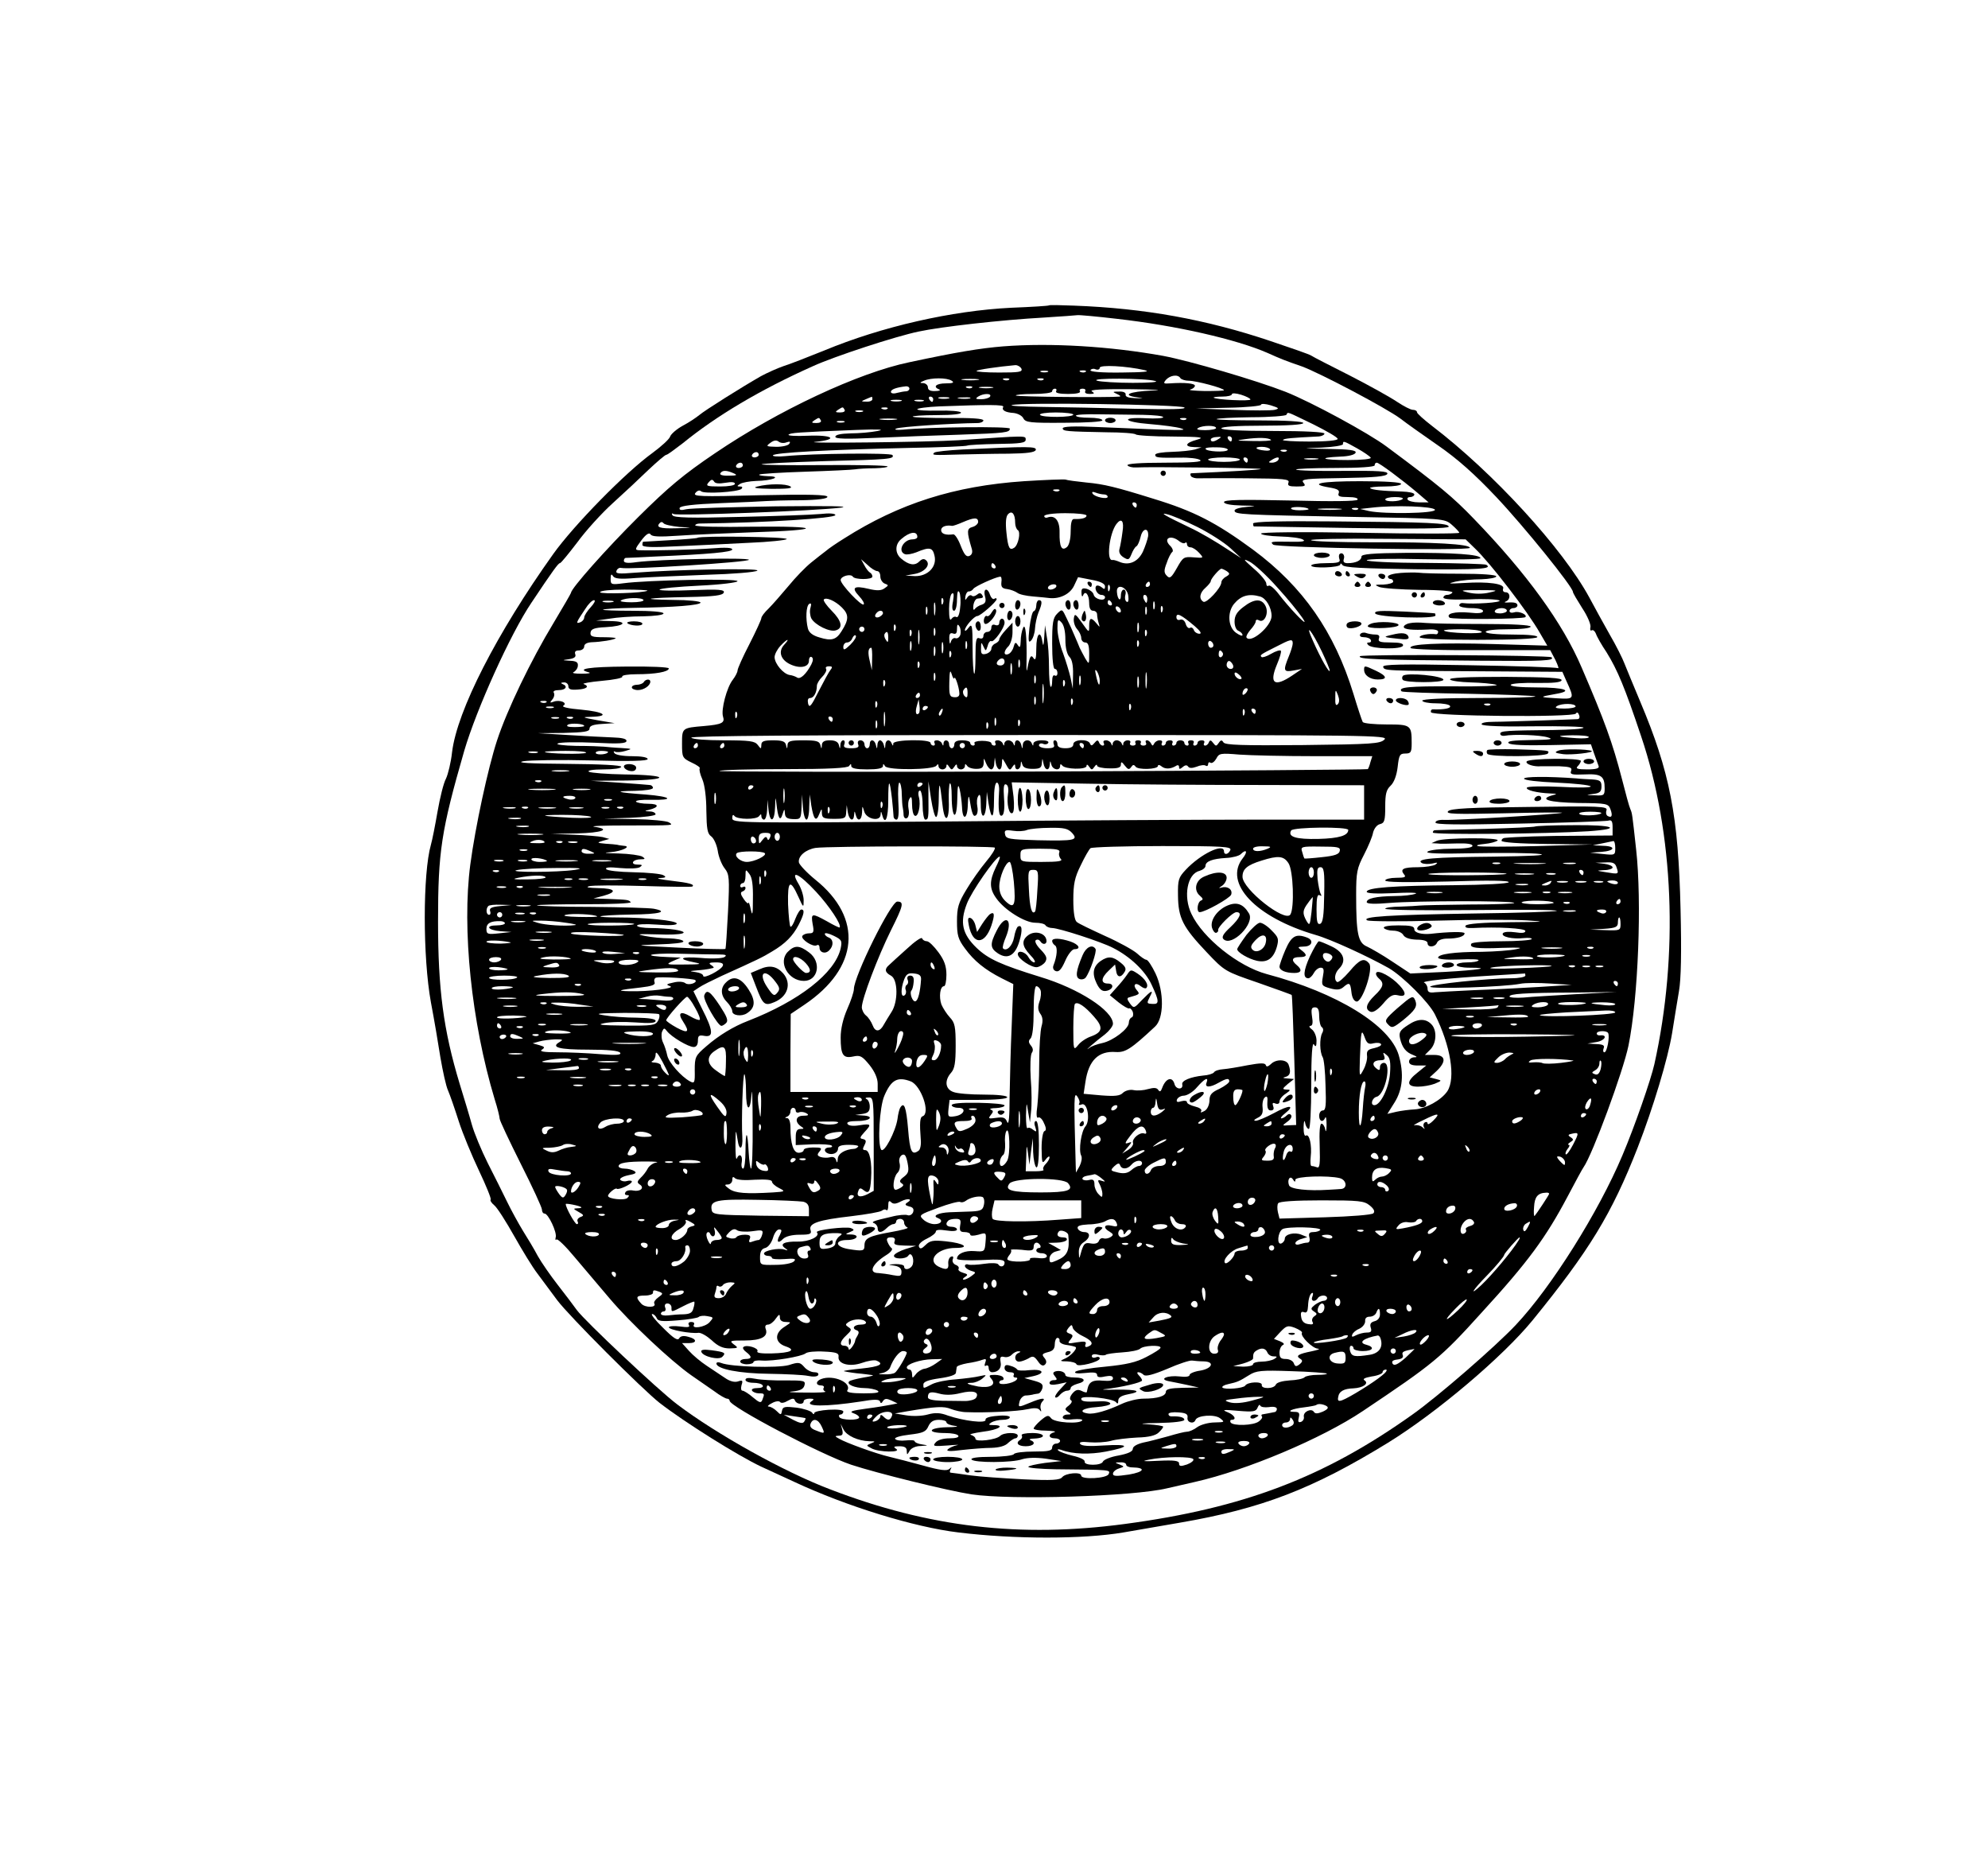 <svg xmlns="http://www.w3.org/2000/svg" version="1.0" width="1002.667" height="938.667" viewBox="0 0 752 704"><path d="M396.8 115.5c-.2.2-6.6.6-14.3.9-22.4 1.1-48.9 7.1-70.8 16.2-6.2 2.5-13.1 5.2-15.4 5.9-2.3.8-6.1 2.5-8.5 3.8-7.5 4.3-21.2 12.9-23.3 14.7-1.1.9-3.9 2.8-6.2 4-2.4 1.3-4.5 3.2-4.8 4.1-.3 1-3.4 3.8-6.8 6.3-10.1 7.3-29.6 27.2-37.4 38.1-21.4 30-36.4 59.3-38.3 75-.4 3.8-1.5 8.3-2.3 10-.9 1.6-2.3 7.3-3.2 12.5-.9 5.2-2 10.8-2.5 12.5-3.1 10.9-3.1 42.6 0 59.6 1.2 6.3 2.8 15.7 3.6 20.9.9 5.2 2.1 10.8 2.9 12.5.7 1.6 2.5 6.8 4 11.5s5 13.1 7.7 18.8c2.7 5.7 4.7 10.6 4.4 10.9-.3.3.3 1.3 1.4 2.2 1.1.9 4.4 6.1 7.5 11.6 3.1 5.5 7 11.9 8.8 14.2 1.8 2.4 5.1 6.9 7.5 10.1 4.6 6.1 32.1 33.6 38.7 38.8 9.7 7.5 29.7 20 38.4 24.1 5.3 2.4 11 5.1 12.6 5.8 19.7 9.2 45.3 17.1 62 19.1 21.2 2.6 47.2 2.6 62.5 0 5.2-.9 14.9-2.6 21.4-3.7 30.8-5.3 50.1-12.7 78.6-30.2 18.5-11.4 43.5-32.6 54.7-46.3 21.5-26.4 30-40.3 39.8-65.4 5.8-14.9 11.4-33.5 13-43.2.8-5.1 2-12.3 2.6-15.9.8-4.5 1-14.7.6-31-.8-35.4-4.1-52.1-15.2-78.4-2.6-6.1-5.2-12.6-6-14.5-.7-1.9-3.2-6.9-5.6-11-2.3-4.1-5.8-10.4-7.7-14-10.1-18.6-36.4-47.3-59.5-64.9-3.1-2.4-5.7-4.7-5.7-5.2s-.7-.9-1.6-.9c-.8 0-3.5-1.4-5.9-3-2.5-1.7-10.4-6.1-17.8-9.9-7.3-3.7-14-7.1-14.7-7.6-.7-.5-7.7-2.9-15.4-5.5-24.4-8.2-47.6-12.4-74.3-13.4-5-.2-9.3-.3-9.5-.1zm25.8 5.1c22.1 2.5 45 7.7 56.9 12.9 4.9 2.2 6.6 2.9 13 5.1 6.8 2.5 32 15.8 37.2 19.7 2.3 1.8 8.7 6.3 14.3 10.2 7.1 4.9 13.6 10.6 22 19.5 10.5 11.1 29 34 29 35.9 0 .4 1.6 3.1 3.5 6.1 2 3 3.4 6.3 3.1 7.3-.2.9 0 1.4.5 1.1.5-.3 1.2.3 1.6 1.3.3 1 2.1 4.2 4 7 4.2 6.8 6.9 13.3 13.1 31.8 12.4 36.8 14.2 82.6 5 124-1.3 5.8-7.5 23.7-12.1 34.5-9 21.4-26.9 49.9-40.3 64.1-7.6 8.1-29.6 27.2-39.1 33.9-33.4 23.8-63.9 35.4-108.8 41.4-39.6 5.3-74 1.3-111.5-13.1-17.4-6.6-43-20.9-57.8-32.1-7.2-5.4-35.1-31.7-38-35.7-1.2-1.7-4.4-5.9-7.2-9.5-2.8-3.6-6.2-8.5-7.6-11-1.3-2.5-3.9-6.8-5.6-9.5-1.7-2.8-4.4-7.7-6-11-1.6-3.3-4.9-9.9-7.3-14.6-2.4-4.8-5.1-11.3-6-14.5-.9-3.3-3-10.2-4.6-15.4-6.2-20.5-8.2-35.9-8.2-61.5 0-26.4 1.2-34.3 9.9-64.5 4.6-15.7 17.5-44.3 25.4-56 8.2-12.3 10.2-15 10.8-15 .4 0 3.3-3.6 6.6-7.9 3.2-4.4 9.2-11 13.4-14.8 4.1-3.7 10.2-9.4 13.5-12.6 3.3-3.1 6.3-5.7 6.8-5.7.4 0 3.1-2 6.1-4.3 12.9-10.5 29.4-20.3 49.3-29.2 8.1-3.7 31.3-11.3 40-13.1 8.3-1.8 31.3-4.4 47.5-5.3 6.3-.4 12-.8 12.6-.9.6-.1 7.4.5 15 1.4z"/><path d="M379.5 131c-8.7.7-17.7 2.2-35.5 6-19.3 4-49.6 18.2-73.5 34.4-12 8.1-17.7 12.9-29 24.1-12 11.9-25.5 27.1-25.5 28.7 0 .2-3 5.4-6.6 11.4-8.6 14.2-17.6 32.9-21.4 44.5-3.4 10.4-8.2 32.6-10.1 46.9-3.2 24.3.4 59.4 9.2 88.7 1.1 3.4 1.9 6.8 1.9 7.4 0 .7 3.6 8.3 8 17.1 4.4 8.7 8 16.5 8 17.3 0 .8.4 1.5 1 1.5 1.4 0 4.8 7.2 4.2 9-.2.8-.1 1.2.3.8.4-.4 3.5 2.6 6.8 6.6 3.4 4 9.4 11.1 13.3 15.7 7.8 9.2 23 23.5 30.8 29 2.7 1.9 6.6 4.6 8.8 6.1 2.1 1.6 4.3 2.8 4.8 2.8.6 0 1 .4 1 .8 0 2.2 34.7 20.4 46 24.2 9.7 3.2 36.4 9.8 45.5 11.2 14.9 2.2 61.3.8 74-2.3 2.2-.5 6.9-1.6 10.5-2.4 19.5-4.4 48-16.4 63.5-26.8 26.7-17.9 29.4-20 45-37.3 17.6-19.2 24.3-28.4 32.5-43.9 2.9-5.5 5.6-10.5 6-11 3.4-4.8 15-36.3 17-46 3.7-18.1 5.1-54.6 2.9-74.2-1.5-13.7-1.5-13.7-2.2-15.3-.4-.8-1.8-6-3.2-11.5-3.5-13.5-6.5-21.8-15.2-42-7.2-16.9-20.8-35.6-40.8-56.3-8-8.3-12.8-12.3-33-27.3-6.8-5.1-28.6-16.9-38.2-20.7-11-4.3-36.2-11.7-46.3-13.6-19.9-3.6-42.4-5-60.5-3.6zm6.9 8.5c.4 1.2-1 1.4-8.5 1.4-5 0-8.8-.3-8.5-.6.5-.5 8.1-1.6 14.7-2.2.9 0 1.9.6 2.3 1.4zm46.6.5c2.4.6-.4.8-8.8.9-7.6.1-12.1-.3-11.7-.9.3-.5 1.2-.7 2-.3.8.3 1.5 0 1.5-.6 0-1.2 10-.7 17 .9zm-36.7.7c-.7.2-1.9.2-2.5 0-.7-.3-.2-.5 1.2-.5s1.9.2 1.3.5zm14.4-.1c-.3.3-1.2.4-1.9.1-.8-.3-.5-.6.6-.6 1.1-.1 1.7.2 1.3.5zm35.8 2.4c.3.5 1.8 1 3.2 1 2.7 0 13.3 2.8 13.3 3.6 0 .2-3.3.3-7.2.3-4-.1-6.5-.3-5.5-.6.9-.2 1.7-.9 1.7-1.4 0-.9-3.9-1.3-9.4-.9-2.5.2-2.7 0-1.5-1.4 1.6-1.7 4.5-2.1 5.4-.6zm-86.5 1c1.1.7.5 1-2.2 1-3.7 0-5.1 1.3-2.5 2.3.6.3 0 .6-1.5.6-1.9.1-2.8-.4-2.8-1.4 0-.8-.8-1.5-1.7-1.6-1.5 0-1.5-.2.2-.9 2.7-1.2 8.7-1.2 10.5 0zm9.8-.3c-1.6.2-4 .2-5.5 0-1.6-.2-.3-.4 2.7-.4s4.3.2 2.8.4zm11.9-.1c-.3.3-1.2.4-1.9.1-.8-.3-.5-.6.6-.6 1.1-.1 1.7.2 1.3.5zm13 0c-.3.3-1.2.4-1.9.1-.8-.3-.5-.6.6-.6 1.1-.1 1.7.2 1.3.5zm42.3.5c1.5.4-2.1.7-8.5.7-6 0-12.1-.4-13.5-.8-3.2-1.1 18.5-1 22 .1zm-93 2.9c0 .5-.6 1-1.2 1-.7 0-2.3.3-3.5.6-1.3.4-2.3.2-2.3-.4 0-.9 2-1.7 5.8-2.1.6 0 1.2.3 1.2.9zm23.7-.4c-.3.3-1.2.4-1.9.1-.8-.3-.5-.6.6-.6 1.1-.1 1.7.2 1.3.5zm7.6.1c-1.3.2-3.3.2-4.5 0-1.3-.2-.3-.4 2.2-.4s3.5.2 2.3.4zm24.2 1.3c-.4.6 1.3 1 4.5 1s4.9-.4 4.5-1c-.3-.6.1-1 1-1s1.3.4 1 1c-.3.6.4 1 1.7 1 1.8 0 2-.2.8-1-1-.6 4-.9 15-.8 9.3.1 12.7.4 7.8.5-8.8.4-11.7 1.8-5.5 2.6 2.6.4 2.4.4-.8.3-2.6-.1-3.9-.5-3.7-1.4.1-.7-.9-1.2-2.5-1.1-2.5 0-2.6.1-.8.9 1.1.5 1.6.9 1 1-3.6.4-38.8.1-39.2-.4-.4-.3 2.6-.6 6.5-.6 4.1 0 7.2-.4 7.2-1s.5-1 1.1-1c.5 0 .7.4.4 1zm73.5 3.1c0 .7-13.1.1-13.9-.7-.2-.2 1.2-.4 3.2-.4 2.1 0 3.7-.4 3.7-.9s1.5-.4 3.5.2c1.9.6 3.5 1.4 3.5 1.8zm-98.5-1.1c-.3.5-1.8 1-3.3 1-2.1 0-2.4-.2-1.2-1 2-1.3 5.3-1.3 4.5 0zm-44.5 1c0 .5-1 1-2.2.9-2.2 0-2.2-.1-.3-.9 1.1-.5 2.1-.9 2.3-.9.1-.1.2.3.2.9zm23 0c0 .5-.2 1-.4 1-.3 0-.8-.5-1.1-1-.3-.6-.1-1 .4-1 .6 0 1.1.4 1.1 1zm5.8-.3c-1 .2-2.6.2-3.5 0-1-.3-.2-.5 1.7-.5s2.7.2 1.8.5zm8 0c-1 .2-2.8.2-4 0-1.3-.2-.5-.4 1.7-.4 2.2-.1 3.2.1 2.3.4zm-26 1c-1 .2-2.6.2-3.5 0-1-.3-.2-.5 1.7-.5s2.7.2 1.8.5zm8.5 0c-.7.2-2.1.2-3 0-1-.3-.4-.5 1.2-.5 1.7 0 2.4.2 1.8.5zm98.7 2.4c1 .7-5.3.8-19 .5-11.3-.3-26.8-.6-34.5-.7-7.7-.1-13-.4-11.7-.7 3.7-1.1 63.4-.2 65.2.9zm34.2.9c-1.3.3-8.4.3-16 0l-13.7-.5 12.3-.3c6.7-.1 12.2-.7 12.2-1.1 0-.5 1.7-.4 3.7.2 3.1 1 3.4 1.2 1.5 1.7zm-102.7-1.1c-.7 1.2.7 2.1 4 2.3 1.5.2 3.1 1 3.6 2 .8 1.6 2.6 1.8 15.4 1.7 8.5 0 14.5-.4 14.5-.9 0-.6-2.2-1-5-1-2.7 0-5-.3-5-.8 0-.4 3.9-.6 8.8-.5 4.8 0 12.2.2 16.5.2 4.2.1 7.7.4 7.7.9 0 .4-2.9.6-6.4.4-10-.5-8.8 1.4 1.4 2.2 4.9.4 10.1 1.1 11.7 1.6 2.8.9 1.4.9-31.9-.5-8.6-.4-12.8-.2-12.8.5 0 1.1 1.4 1.2 16.7 1.5 5.6 0 10.6.4 10.9.8.4.4 6.6.8 13.8.8 11 .1 12.5.3 9.4 1.2-4.5 1.2-5 2.7-1 2.8l2.7.1-2.5.8c-1.4.4-5.3.8-8.7.9-3.5.1-6.3.5-6.3 1.1 0 1.1.8 1.2 9.5 1.1 3.3-.1 6.7.3 7.5.9 1 .7-3.1 1-13.3 1-9.6 0-14.6.4-14.2 1 .3.5 1.8.9 3.3.8 5-.3 47.5.2 47.1.6-.3.3-12.3 1-26.2 1.6-.5 0-.5.5-.2 1.1.4.5 1.7.9 2.8.8 1.2 0 9.5-.1 18.4 0 14 .1 16.2.3 15.7 1.6-.5 1.2.2 1.5 3.1 1.5 3.2 0 3.6-.2 2.5-1.5-1-1.3.9-1.5 15.1-1.7 12-.2 16.3-.6 16.7-1.6.3-1-3.4-1.2-16.8-1.1-9.4.1-17.4-.1-17.7-.5-.4-.3 6.2-.6 14.5-.6 9.5 0 15.2-.4 15.2-1s.3-1 .8-1c.9 0 9.5 6.4 15.4 11.4l4.2 3.6h-3.7c-2 0-3.9-.5-4.2-1-.3-.6.1-1 .9-1 .9 0 1.6-.5 1.6-1 0-.6-2.1-1-4.7-1.1-7.3-.2-11.3-.6-12-1.3-.4-.3 2.1-.6 5.5-.6 3.5 0 6.2-.4 6.2-1s-5.8-1-15.5-1c-14.9 0-19.9 1-11.5 2.4 2.9.5 3.8 1 3.4 2.1-.5 1.2.3 1.5 3.6 1.5 2.4 0 3.9.4 3.5 1-.4.6-9.7.7-25.5.3-18.3-.4-25-.3-25 .6 0 .7 2.5 1.2 6.8 1.3 5.6.1 5.9.2 2 .5-2.7.2-4.8.8-4.8 1.4 0 1.5 2.5 1.6 44.4 2.4 34.9.6 35 .6 37.8 3 1.5 1.3 2.8 2.7 2.8 3 0 .4-16.9.4-37.5 0-22.2-.4-37.5-.2-37.5.3s3.2 1 7.2 1.1c3.9.1 7.9.6 8.7 1.2 1.1.6-.2.9-4.4.8-8-.1-8.1-.1-6.9 1.1 1.2 1.2 74.4 2.4 74.4 1.2 0-1.4-13.3-2.2-37.4-2.1-12 0-22.2-.3-22.7-.8-.4-.4 12.5-.7 28.8-.5l29.7.2 3.5 3.4c5.8 5.5 20 23.9 24.6 32l2.8 4.8-20.2-.6c-20.7-.6-32.5 0-31.5 1.5.3.5 12.3.9 26.7.8h26.1l1.9 3.6c1 2.1 1.5 3.5 1 3.2-.4-.3-15.6-.8-33.6-1.1-26.1-.5-32.8-.3-32.5.6.5 1.5-.1 1.5 38 1.7l29.8.2 1.4 3.2c3.3 7.2 3.3 7.2-3.7 6.8-6.5-.4-6.6-.5-.4-1.6 7.2-1.2 3.7-2.5-6.9-2.5-6.5 0-10.3-.4-9.9-1 .3-.5 4.7-.8 9.7-.7 6.3.1 9.3-.2 9.5-1 .3-.9-5-1.2-21.2-1.3-14.6 0-21.4.3-21 1 .3.5 3.9 1 7.8 1.1 4 .1 8.3.5 9.7.9 1.4.4-5.9.7-16.2.6-16.8-.1-21.2.3-19.6 1.9.3.3 11.6.7 25.2.9 13.7.3 25.1.7 25.4 1 .3.3-9.2.6-21.1.6-13.8 0-21.7.4-21.7 1 0 .5 2.2 1 4.9 1 2.8 0 5.3.4 5.6 1 .5.9-2.2 1.4-6.3 1.3-.7-.1-1.1.4-.9 1.1.5 1.5 53.8 2 54.8.5.4-.7.9-.4 1.2.5.4.9.1 1.6-.6 1.6s-6.8.3-13.7.5c-6.9.2-14.9.5-17.8.5-3.2 0-5.1.4-4.7 1 .4.6 8 .9 19.5.7 10.5-.1 19 .1 19 .5 0 .5-5.1.8-11.2.9-17.9.2-20.3.3-20.3 1.4 0 .6.7.9 1.5.8 3.7-.7 13.8-.3 16.5.6 2.4.7 1 .9-6.4 1-6.8.1-9.2.4-8.4 1.2.7.7 6.3.9 16.1.7l15-.3 1.2 3.5c.7 1.9 1.5 4.1 1.7 4.7.4.9-.9 1.3-4.3 1.3-3.7 0-4.5-.3-3.6-1.2.7-.7 1.2-1.6 1.2-2 0-1.2-19.8-1-20.5.2-.6 1 2.8 2.1 5.5 1.8h6.7c4.3.2 5.1.5 4.6 1.8s.3 1.5 5.1 1.3c6.3-.3 7.6.6 7.6 5.3 0 2.6-.3 2.8-3.7 2.6-3.6-.1-3.6-.1-.7-.5 2.6-.3 3.2-.9 3.2-2.9s-.6-2.4-3.4-2.6c-1.9-.1-4.6-.2-6.1-.4-11-.8-19.8-.7-19.8.1 0 .6 5.3 1.2 12.2 1.5 6.7.3 12.5.9 13 1.4.4.5-4.5.6-11.4.2-6.7-.3-12.4-.2-12.7.3-.6.9 3.8 2 8.8 2.2 2.7.1 2.8.2.8.7-5.3 1.5-1.2 2.7 9.7 2.9 10.9.1 11.5.2 12.3 2.4.9 2.4.5 3.4-1.1 2.5-.6-.4-.7-1.4-.4-2.2.5-1.4-2.5-1.6-29-1.2-22.8.2-29.9.6-30.9 1.6-1.1 1.1 2.6 1.2 21.1.8 12.3-.3 22.2-.4 22-.2-.5.5-40.6 2.9-44.6 2.7-1.9-.1-3.3.3-3.3 1 0 .8 8.2.9 31.8.4 17.4-.3 32.5-.9 33.5-1.1 1.3-.4 1.7.1 1.7 2.5v3.1l-13.2.1c-11.7 0-23.8.4-27.5.8-.7 0-1.3.5-1.3 1.1 0 .6 6.6 1.1 17.3 1.2l17.2.2-21 .6c-11.5.3-21.7.3-22.5 0-.8-.3.3-.6 2.5-.8 2.2-.2 4.4-.8 5-1.3 1.2-1.2-20.2-1.1-23 .1l-2 .9 2 .1c1.1.2 4.6.1 7.8 0 3.6-.1 5.7.2 5.7.9s-2.8 1.1-7.7 1.1c-4.3 0-8.5.5-9.3 1.1-1 .7 4.5.9 18 .6 10.7-.2 21.8-.1 24.5.3 3.1.5-3.5.8-17.5 1-22.9.2-29.6.8-27.2 2.4.7.4 2.5.5 4 .2 2-.5 2.3-.4 1.2.4-.8.5-3.8 1-6.6 1-5.6 0-6.9.7-5.3 2.7.9 1 .4 1.3-3 1.3-2.2 0-4.1.5-4.1 1 0 .7 7.6.8 23.7.4 15.3-.5 23.4-.4 23 .3-.4.5-8.9 1-20.9 1.1-22.7.2-32.8.9-32.8 2.5 0 .6 3.5.8 10.3.5 5.6-.3 9.3-.2 8.2.2-1.1.5-4.7.9-8 .9-7 .1-10.5.9-10.5 2.3 0 .7 3.1.8 8.8.3 9.8-.8 46.2-.9 47 0 .3.3-7.3.6-16.9.6-9.6.1-18.1.3-18.9.4-.8.1-4.1.3-7.2.4-3.2 0-5.8.4-5.8.8 0 .5 14.7.7 32.7.5 18-.2 32.5-.1 32.2.3-.4.3-14.3.8-31 1-32.5.5-43.2 1.2-40.7 2.6.8.4 12.7.5 26.4.1s29-.4 33.9-.1c7.8.5 6.9.6-6.7.7-10 .1-15.9.6-16.4 1.3-.4.7.5 1 2.7.9 9.3-.5 19.9.1 19.9 1.1 0 .8-1.3.9-3.9.5-2.2-.3-4.2-.2-4.6.4-.8 1.3 3.7 2.3 7.9 1.8 1.9-.2 3.2 0 3 .4-.3.4-5.4.8-11.4.8s-11.1.4-11.4.9c-1 1.6 2.1 2 11.6 1.6 6.9-.2 8.3-.1 5.3.5-2.2.5-8 .9-13 1-10.5 0-16.5.9-16.5 2.2 0 .6 3.2.9 7.9.7 4.4-.2 7.7-.1 7.4.3-.2.5-2.2.8-4.4.8-2.1 0-3.9.4-3.9 1 0 .5 2.1 1 4.7 1 9 0 3.6.9-9.2 1.6l-13 .6-6.8-4.5c-3.7-2.5-8.1-5-9.6-5.7-3.4-1.4-4.1-4.9-4.1-19.6 0-8.5.3-10 3-15.2 1.6-3.1 3.2-6.9 3.4-8.3.4-1.5 1.4-2.9 2.6-3.2 1.7-.4 2-1.3 2-6.6 0-4.8.4-6.4 2-7.9 1.3-1.2 2.3-3.8 2.7-7.1.5-4.5.8-5.1 2.9-5.1 2.1 0 2.4-.5 2.4-3.9 0-6.9-.3-7.1-9.5-7.1-4.6 0-8.6-.4-9-.9-.3-.5-1.9-5.3-3.5-10.6-7.2-23.5-19.1-40.6-38-54.6-13.9-10.2-22.3-14.6-37.8-19.3-14.1-4.4-18.6-5.5-25.2-6.1-3.6-.4-7.1-.8-7.8-1.1-.7-.2-7.9.1-15.9.6-26.3 1.8-47.1 8.4-67.9 21.6-2.9 1.8-6 3.9-7 4.8-1.1.8-3.6 2.8-5.6 4.4-2.1 1.7-5.9 5.6-8.5 8.8-2.7 3.2-6 7-7.5 8.5-1.6 1.5-2.8 3.1-2.8 3.7 0 .5-2 4.9-4.5 9.8-2.5 4.8-4.5 9.3-4.5 10 0 .6-.8 2.2-1.8 3.5-2.3 2.9-4.5 11.4-3.7 13.9.8 2.4-.4 3-7.2 3.6-8.3.7-8.3.7-8.3 6.7 0 5.1.1 5.4 3.6 7.1 2 .9 3.4 1.9 3.1 2.2-.3.3.1 2.2 1 4.2.9 2.1 1.5 6.9 1.5 11.9.1 6.8.4 8.6 1.8 9.6 1 .7 2.1 3.1 2.5 5.4.3 2.3 1.5 5.3 2.6 6.7 1.8 2.3 1.9 3.6 1.3 16.3-.4 7.6-.8 14-1 14.2-.2.2-8.3 0-18.1-.5-16.4-.8-17-.9-7.5-1.2 6.3-.2 10-.6 9.7-1.2-.3-.6-2.7-1-5.3-1.1-2.6 0-6.7-.4-9.2-.9-3.6-.7-2.7-.8 4.8-.6 9.4.4 13.1-.7 6.4-1.8-2-.3-6.1-.6-8.9-.6-2.9 0-5.3-.4-5.3-.9 0-.6 3.2-.7 7.5-.4 4.7.4 7.5.2 7.5-.4 0-1.1-11.5-2.3-22.3-2.3-3.9 0-6.8-.2-6.6-.4.3-.3 5.5-.6 11.7-.7 10.7-.1 14.3-1.1 8.5-2.2-1.6-.3-12-.6-23.3-.7-11.2 0-20.6-.3-20.9-.6-.2-.2 7.8-.4 17.9-.4 10.1 0 18-.3 17.6-.8-.9-.9-1.1-.9-8.3-1.2l-5.8-.2 3.8-1c5.4-1.5 4.5-2.8-2-2.9-3.6-.1-4.9-.3-3.5-.7 1.2-.4 10.5-.4 20.5-.1 10 .3 18.4.4 18.6.2 1-.8-1.1-1.4-8-2.2-4.1-.5-6-.9-4.4-1 2.4-.1 2.7-.4 1.4-1.1-.9-.5-5.9-1-11.2-1.1-5.5-.1-10-.6-10.4-1.2-.4-.7 1.3-.8 5.3-.4 3.3.3 6.6.2 7.4-.3 1.2-.8 1-1-.8-1-1.3 0-2-.4-1.7-1 .3-.6 1.6-1 2.8-1 1.8 0 1.9-.2.7-1-.8-.5-4.9-1.1-9-1.2-5.3-.1-6.2-.3-3-.5 4.4-.4 8-2.2 5-2.4-.8-.1-1.9-.2-2.5-.4-.5-.1-2.6-.3-4.5-.4-3.2-.3-3.3-.4-1-1.1l2.5-.7-2.5-.7c-1.4-.3-6.3-.7-11-.9l-8.5-.3 9.8-.2c9.4-.2 13.1-1.6 6.5-2.5-1.8-.3 3.7-.5 12.2-.5 18.5 0 17.9 0 16-1.2-.8-.5-6.7-1.1-13-1.2l-11.5-.2 9.8-.3c5.3-.2 9.7-.8 9.7-1.3 0-.6-1-1.1-2.2-1.1-2.1-.1-2.1-.2-.3-.6 4-1 3.9-2.3-.2-2.3-2.3 0-4.4-.4-4.7-.8-.3-.5 2.2-.8 5.5-.7 9.3.2 8-1.2-1.8-2-11.2-.8-12.6-1.3-4-1.4 3.7-.1 6.7-.5 6.7-1.1 0-.6-.6-1.1-1.2-1.1-.7-.1-6-.5-11.8-.9l-10.5-.7 13.5-.1c16.9-.2 16.4-2.1-.7-2.3-6.7-.1-12.7-.6-13.5-1-.8-.5 1.4-.9 5.5-.9 3.8 0 6.7-.4 6.7-1s-7.7-1-20.7-1.1c-14.2-.1-19.4-.4-16.3-1 2.5-.4 14.1-.6 25.8-.3 14.6.4 21.2.2 21.2-.5s-2.4-1.1-5.9-1.1c-3.5 0-6.3-.5-6.7-1.2-.4-.6-.3-.8.3-.5.5.3 2.3.2 3.9-.3 2.7-.8 2.7-.8-1.6-1.1-2.5-.1-5.4-.4-6.5-.5-1.1-.1-5.8-.3-10.5-.3-4.8-.1-7.9-.5-7-.9.8-.5 7-.6 13.8-.3 9.4.5 12.2.3 12.2-.7 0-.8-1.8-1.2-5.2-1.3-2.9-.1-10.5-.5-16.8-.9l-11.5-.7 9.8-.1c7.7-.2 9.7-.5 9.7-1.6s1.4-1.6 4.8-1.8l4.7-.3-6.5-1.1c-5.9-1.1-6.1-1.2-2.2-1.3 7.1-.2 4.7-1.9-3.9-2.7-4.8-.4-7.5-1-6.8-1.5 1.8-1.1-1.4-2.4-3.7-1.5-1.4.5-1.5.4-.5-.8.7-.8 1-2 .6-2.6-.4-.6.4-1 1.9-1 2.7 0 3.5-1.5 1.4-2.3-.8-.3-.6-.6.5-.6.9-.1 1.7.6 1.7 1.4 0 1.2.9 1.5 3.5 1.3 3.5-.2 4.6-1.2 2.3-2.1-.7-.2 2.4-.8 6.9-1.2 4.6-.4 8-1.1 7.7-1.6-.3-.5 2.2-.9 5.4-.9 7.1 0 12.2-.9 12.2-2.2 0-.5-7-.8-16-.7-14.3.1-19.3.9-14.2 2.2.9.3-.3.5-2.8.5s-3.8-.2-3-.6c.8-.4 1.6-1.5 1.6-2.5.1-1.2-.6-1.7-3-1.8-3.1-.2-3.1-.2-.3-.6 2-.3 2.7-.9 2.3-1.9-.3-.9.1-1.4 1.4-1.4 1.1 0 2-.7 2-1.5 0-.9 1-1.5 2.8-1.6 3.5-.1 8.5-.9 9.1-1.5.2-.2-1.9-.4-4.6-.4-4.3 0-5.1-.3-4.9-1.8.2-1.3 1.4-1.8 5.7-2 7.4-.4 8.8-2.2 1.9-2.3l-5.5-.2 5-.7c2.8-.5 8.5-.9 12.8-.9 4.4-.1 7.7-.5 7.7-1.1 0-.6-4.6-1-11.7-1-6.4 0-11.4-.2-11.2-.4.3-.3 5.4-.6 11.4-.7 15.4-.2 25.5-1 25.5-2 0-.5-4.6-1-10.2-1-13.7-.2-10.5-.8 5.6-1.1 9.9-.2 13-.6 13.4-1.7.4-1.1-1.8-1.3-12.1-.9-7 .3-12.4.2-12.2-.2.3-.5 7-1.1 15-1.5 8.4-.4 14.5-1.2 14.5-1.7 0-1.1-34.5-.4-43.2.8-4.6.6-4.8.5-4.8-1.7 0-1.7.3-2 .9-1 .7 1 2.7 1.2 8.7.7 4.4-.3 16.2-.8 26.4-1.2 10.4-.3 18.9-1 19.5-1.6 1-1-31.2-.4-46.4.8-6 .5-7.3.4-6.9-.7.3-.8 1.1-1.3 1.8-1.1 2.9.7 48.9-2.2 48.3-3.1-.5-.9-34-.2-42.5.9-3.3.5-4.8.3-4.8-.5 0-.6.3-1.1.8-1.1.4 0 5.2-.2 10.7-.5 21-.9 29.5-1.7 29.5-2.7 0-.7-2.7-.8-7.7-.4-6.7.5-21.8.9-27.6.7-1.6-.1-1.5-.5.9-3.7 1.8-2.4 3-3.1 3.5-2.3.5.9 3.3 1 10.6.5 5.4-.4 18.1-.9 28.3-1.3 26.6-.8 26.4-2.4-.3-2.1-11.9.2-21.7 0-21.7-.5 0-.4.8-.7 1.8-.7 24.9-.3 51.2-2 51.2-3.2 0-.6-2.2-.8-5.7-.4-3.2.3-16.9.8-30.5 1.1-18.6.5-24.8.3-25.4-.6-.4-.7-.3-.9.4-.5 1.3.8 54.1-1.2 63.2-2.4 4.2-.6-4.3-.7-24.5-.5-17 .3-32.3.7-33.9 1.1-2 .5-2.7.3-2.5-.5.3-.8 5.2-1.4 15.4-1.8 8.3-.3 16.1-.7 17.5-.8 1.4-.1 7.1-.3 12.8-.3 6.8-.1 10.2-.6 10.2-1.3 0-.8-6.9-1-25.6-.6-22.8.6-25.5.5-24.3-.9.7-.9 1.6-1.1 2.1-.6 1.1 1.1 13.9.3 15.3-.9.5-.6.3-.9-.5-.9-1.3 0-1.3-.2 0-1 .8-.5 3.5-1 6-1.1 6.1-.1 10.1-1.7 4.6-1.8-2.2-.1-3.7-.3-3.4-.6.3-.3 8.1-.8 17.4-1.1 9.3-.3 17.8-.7 18.9-.9 1.1-.2 4.4-.4 7.4-.4 3-.1 5.2-.4 4.8-.7-.3-.4-11.3-.6-24.4-.5-13 .1-23.5 0-23.2-.3.3-.3 11.1-.8 24-1.2 24.2-.6 26.4-.8 25.5-2.3-.6-.9-30-.6-40.4.4-3 .3-5.1.1-4.8-.3.6-1 20.4-2.1 51.5-2.8 11.7-.2 21.7-.6 22.1-.9.3-.2 5.5-.5 11.3-.6 8.8-.1 10.7-.4 10.7-1.6 0-1.6.7-1.6-25.5.2-10.9.7-60.7 1.3-54 .6 8.9-.9 6.6-2.7-3-2.3-4.4.2-7.6 0-7.2-.4.7-.7 3-.9 25.7-1.8 8.4-.3 11-.2 8 .4-2.5.5-7.1.9-10.2.9-3.7.1-5.8.5-5.8 1.3s4 .9 15.3.4c8.3-.4 22.6-.9 31.7-1.2 17.4-.6 19-.8 19-2.3 0-.9-30.6-.6-40.5.4-2.4.2-3.4 0-2.5-.4 1.2-.7 21.3-2 30.8-2.1 1.2 0 2.2-.5 2.2-1 0-.7-4.7-1-13.1-.9-7.2 0-13.3-.2-13.6-.5-.4-.3 3.7-.6 9.1-.6 5.9 0 9.5-.4 9.1-1-.3-.5-4.1-.8-8.5-.7-4.4.1-8-.1-8-.5s3.7-.9 8.3-1.1c18.6-.7 24.8-.7 24.2.2zm-60 1.1c.3.6-.4 1-1.7 1-1.8 0-2-.2-.8-1 1.9-1.2 1.8-1.2 2.5 0zm16.2-.4c-.3.3-1.2.4-1.9.1-.8-.3-.5-.6.6-.6 1.1-.1 1.7.2 1.3.5zm-9.4 1.1c-.7.2-1.9.2-2.5 0-.7-.3-.2-.5 1.2-.5s1.9.2 1.3.5zm79.7 1.1c0 1.1-11.9 1.2-12.6.1-.3-.5 2.4-.9 6-.9s6.6.4 6.6.8zm90.8 3.7c5 2.5 9.2 4.9 9.2 5.5 0 .6-4.2 1-10.7 1-5.8 0-10.4-.3-10-.6.5-.6 3.3-.8 13-1.3 1.5 0 2.7-.6 2.7-1.1 0-.6-7.2-1-19.5-1s-19.5-.4-19.5-1 5.8-1 15.5-1 15.5-.4 15.5-1-6.2-1-16.7-1c-9.1 0-16.4-.2-16.1-.5.3-.3 6.2-.6 13.2-.7 7 0 12.9-.5 13.2-.9.7-1.2-.4-1.5 10.2 3.6zM310.5 159c.3.6-.4 1-1.7 1-1.8 0-2-.2-.8-1 1.9-1.2 1.8-1.2 2.5 0zm28.3-.3c-1.6.2-4 .2-5.5 0-1.6-.2-.3-.4 2.7-.4s4.3.2 2.8.4zm109.9-.1c-.3.3-1.2.4-1.9.1-.8-.3-.5-.6.6-.6 1.1-.1 1.7.2 1.3.5zm-129.4 1.1c-.7.2-1.9.2-2.5 0-.7-.3-.2-.5 1.2-.5s1.9.2 1.3.5zm140.7 2.2c0 .4-1.8.8-4.1.8-2.6 0-3.6-.3-2.7-.8 1.7-1.1 6.8-1.1 6.8 0zm1 4.1c-1.8 1.2-3 1.3-3 .2 0-.4 1-.9 2.2-.9 1.8-.2 2 0 .8.7zm5 0c0 .5-.2 1-.4 1-.3 0-.8-.5-1.1-1-.3-.6-.1-1 .4-1 .6 0 1.1.4 1.1 1zm14.8.4c.3.3-2.8.5-6.9.4-6.4-.1-6.8-.2-2.9-.7 5-.7 8.9-.6 9.8.3zm-183.3.9c1.3-.4 1.6-.3 1.1.5-.4.7-2.6 1.2-4.9 1.2-3.9-.1-4.1-.2-2.3-1.5 1.3-1 2.3-1.1 3.1-.5.7.6 2.1.7 3 .3zm215.9 2.3c2.5 1.4 4.8 3 5.1 3.5.4.5-3.2.9-8.6.9-9.8 0-11.8-.9-2.9-1.3 3.2-.1 5.5-.7 5.8-1.5.3-.9-2.3-1.3-10.5-1.4-10.2-.2-10.3-.2-2.5-.5 4.5-.2 8.2-.8 8.2-1.3 0-1.4.2-1.3 5.4 1.6zm-49 .6c-.7 1-8.4.6-8.4-.5 0-.4 2-.6 4.5-.5 2.4 0 4.2.5 3.9 1zm16-.3c.3.4-.6.7-2 .5-3.5-.3-4.3-1.4-1.1-1.4 1.4 0 2.8.4 3.1.9zm6.3.7c-.3.3-1.2.4-1.9.1-.8-.3-.5-.6.6-.6 1.1-.1 1.7.2 1.3.5zM287 172c0 .5-.7 1-1.6 1-.8 0-1.2-.5-.9-1 .3-.6 1-1 1.6-1 .5 0 .9.4.9 1zm182 1.8c0 .5-2.7.9-6 .9s-6-.4-6-.9c0-.4 2.7-.8 6-.8s6 .4 6 .8zm3 .2c0 .5-.2 1-.4 1-.3 0-.8-.5-1.1-1-.3-.6-.1-1 .4-1 .6 0 1.1.4 1.1 1zm11.5 0c-.3.5-1.4 1-2.3 1-1.5 0-1.5-.2-.2-1 2-1.3 3.3-1.3 2.5 0zm14.8-.3c-1.3.2-3.3.2-4.5 0-1.3-.2-.3-.4 2.2-.4s3.5.2 2.3.4zM281 176c0 .5-.7 1-1.6 1-.8 0-1.2-.5-.9-1 .3-.6 1-1 1.6-1 .5 0 .9.4.9 1zm-3.5 3c1.6.7 1.2.9-1.8.9-2.3.1-3.6-.3-3.2-.9.7-1.2 2.3-1.2 5 0zm-3.1 3.6c2.3-.4 3.6-.3 3.6.4 0 .6-2.4 1-5.6 1-5 0-5.5-.2-4.4-1.5 1-1.2 1.5-1.3 2.1-.4.4.8 1.9.9 4.3.5zm126.3 3c-.3.3-1.2.4-1.9.1-.8-.3-.5-.6.6-.6 1.1-.1 1.7.2 1.3.5zm16.9 1.4c.8 0 1.4.4 1.4.9 0 1.1-4.9.1-5.7-1.2-.4-.7 0-.8 1.1-.4 1 .4 2.4.7 3.2.7zm113 1.7c-1.1 1.1-6.6 1.2-6.6.2 0-.5 1.7-.9 3.7-.9s3.3.3 2.9.7zM430 191c0 .5-.2 1-.4 1-.3 0-.8-.5-1.1-1-.3-.6-.1-1 .4-1 .6 0 1.1.4 1.1 1zm65 1.6c0 .2-1.6.4-3.6.4-1.9 0-3.3-.4-3-.8.5-.8 6.6-.4 6.6.4zm47.8.2c.4 1.4-19.1 1.7-24.9.5l-3.4-.8 4.5-.5c8.5-1 23.3-.5 23.8.8zm-36-.1c-2.1.2-5.5.2-7.5 0-2.1-.2-.4-.4 3.7-.4 4.1 0 5.8.2 3.8.4zm6.9-.1c-.3.3-1.2.4-1.9.1-.8-.3-.5-.6.6-.6 1.1-.1 1.7.2 1.3.5zM384 197.7c0 1.2.5 2.5 1 2.8 1.2.7.2 5.7-1.4 6.7-1.7 1.1-2.3.1-2.9-5.8-.4-3.7-.2-6.1.6-6.9 1.5-1.6 2.7-.1 2.7 3.2zm27-2.7c0 .9-1.7 1.4-4.7 1.3-.9-.1-1.3 1.5-1.3 4.7 0 2.9-.6 5.2-1.4 5.9-2 1.7-2.9-.1-2.8-5.5.1-4.4-1.7-6.7-4.5-5.7-.7.3-1.3 0-1.3-.5 0-.6 3.3-1.1 8-1.1 4.6 0 8 .4 8 .9zm41.9 4.3c4.6 2.3 10.2 5.9 12.5 8l4.1 3.8-4.5-2.9c-5.1-3.4-11.3-7-15-8.7-9.8-4.7-11.4-5.7-8.5-5 1.7.4 6.8 2.5 11.4 4.8zm-82.9-1.9c0 .7-1 1.6-2.1 1.9-2.2.6-2.3 1.6-.3 8.3.4 1.4 0 2.3-1 2.7-1.1.4-1.9-.6-3.2-3.9-.9-2.4-2.2-4.4-2.8-4.3-2.9.4-4.6-.2-4.6-1.6 0-1.3 1.8-2 4.2-1.6.4 0 2.2-.6 4-1.4 4.2-1.8 5.8-1.9 5.8-.1zm-113 1.9c5.4.3 5.4.3-1.2.5-6.3.2-7.9-.4-6.1-2.1.4-.4.9-.3 1.3.2.3.5 3 1.1 6 1.4zm167.6 1.9c-.3 2.4-.8 5.2-1.1 6.3-.4 1.3.1 2.4 1.5 3.3 1.8 1.1 2.1 1 3-1.2.5-1.3 1.3-2.7 1.9-3 .5-.3 1.2-2 1.6-3.7.8-3.3 3.1-3.4 2.8-.1-.2 1.2-1.1 3.9-2 5.9-1.9 3.9-5.4 5.4-9.1 3.7-1-.4-2-.7-2.4-.6-2.4.5-1.2-10 1.5-13.6 1.9-2.5 3-1.2 2.3 3zm-77.6 1.9c0 .5-.8.9-1.8.9-3.5 0-5.8 4.5-2.9 5.6.8.3 2.7-.1 4.3-.7 5-2.1 6.2-1.9 6.9 1.3 1 4.2-2.6 7.8-7.4 7.7l-3.6-.2 3.4-.6c3.9-.7 6.2-3.4 4.5-5.1-.8-.8-1.6-.7-2.7.4-1.7 1.7-4 1.3-6.9-1.2-2.3-2-2.3-5.3.1-7.3 3.2-2.8 6.1-3.2 6.1-.8zm99.2 1.7c.8.6 1.8.9 2.1.5.4-.3.7-.1.7.5 0 .7.6 1.2 1.3 1.2.8 0 2.2.9 3.3 2.1 1.8 2 1.8 2-2.1 1.7-3.7-.3-4-.1-6.3 4-2.1 3.7-2.7 4.2-3.8 3-1.1-1.1-1.2-2-.1-4.8.6-1.9 1.6-3.8 2.1-4.2.5-.3.2-1.4-.7-2.3-3-2.9.2-4.5 3.5-1.7zm36.9 17.3c8.3 9.1 14.3 17.7 7.3 10.4-2.2-2.3-5.2-5.8-6.7-7.8-1.6-2.1-3.3-3.5-3.8-3.2-.5.4-.9 0-.9-.8s-2.1-3.4-4.7-5.6c-4-3.5-4.3-4-1.7-2.7 1.7.8 6.5 5.2 10.5 9.7zM331.8 216c.7 0 1.2.9 1.2 2s.7 2.3 1.6 2.7c1.6.6 1.6.7 0 1.8-1.2.9-2.8 1-6.1.2-5.5-1.3-6.6-.5-3.5 2.8 1.3 1.4 2.1 2.8 1.7 3.1-.8.8-8.7-7.6-8.7-9.2 0-1.5 3.8-2.5 4.6-1.3.7 1.2 7.4 1.2 7.4 0 0-.6-.4-1.3-1-1.6-.5-.3-1.5-1.6-2.1-2.8l-1.2-2.2 2.5 2.2c1.3 1.3 3 2.3 3.6 2.3zm44.7-2c.3.5.1 1-.4 1-.6 0-1.1-.5-1.1-1 0-.6.2-1 .4-1 .3 0 .8.4 1.1 1zm87.5 2c1.3.9 1.3 1.2-.2 2.1-1 .5-1.8 1.5-1.8 2.2-.1 2.1-5.6 8-6.8 7.3-1.8-1.1-1.4-3.4.8-5.3 1.1-1 2-2.1 2-2.5 0-.9 3.2-4.6 4-4.7.3 0 1.2.4 2 .9zm-85.2 4.2c-.2 1.8.3 2.4 2.2 2.6 1.4.2 3.1.9 3.8 1.4.7.6 3.4 1.2 6 1.4 2.6.2 5.4.5 6.2.6 3.9.4 7.8-1.5 9.3-4.7l1.5-3.2 5.1 1c3.4.6 5.1 1.5 5.1 2.5 0 1.1-.3 1.2-1.3.3-.8-.6-1.6-.8-2-.5-.9 1 .4 3.4 1.9 3.4.8 0 1.4.4 1.4.9 0 1.7-3.9.8-4.3-1-.2-.9-1.4-1.8-2.6-2.2-1.7-.4-2.1-.1-2 1.6 0 1.2.3 1.6.6.9.8-2.1 2.3-.3 2.3 2.9 0 1.9.5 2.9 1.5 2.9.8 0 1.5.6 1.5 1.4 0 .8.3 2.3.6 3.3.5 1.7.5 1.7-.9 0-2-2.4-2.7-2.1-2.7 1 0 2.7 0 2.7-2.7-1.1-2.5-3.5-2.8-3.7-3.1-1.7-.2 1.3.4 3.1 1.2 4 .9 1 1.6 2.5 1.6 3.4 0 .9.7 1.7 1.5 1.7 1.1 0 1.5 1.1 1.5 4.2 0 4.2 0 4.3-1.5 1.8-.8-1.4-1.7-3.2-2.1-4-.3-.8-1.2-2.9-1.9-4.5-.7-1.7-2-4.6-3-6.6-1.7-3.6-1.7-3.7-3.6-1.8-1.6 1.6-1.9 3.4-1.9 11.4 0 5.7.4 9.5 1 9.5s1 .7 1 1.6c0 .8-.4 1.2-1 .9-.6-.4-1 .5-1 2.1 0 1.5-.3 2.5-.6 2.1-.3-.3-.6-3.6-.6-7.4 0-3.7-.3-8.8-.8-11.3l-.7-4.5-.3 4.5c-.2 3.2-.4 3.7-.7 1.7-.7-4.7-2.3-3-2.3 2.5 0 3.7-.3 4.8-1 3.8-1-1.6-1.5-.9-2.4 4-.2 1.4-.4.2-.3-2.5.2-9.6-.4-15.2-1.3-13-.5 1.1-.9 3.3-.9 5-.1 2.3-.3 2.7-1.1 1.5-.8-1.3-1.1-1.1-1.6.7-.3 1.2-1.2 2.4-2 2.7-1.9.7-1.8-1.2.1-3 .8-.9 1.5-3.2 1.5-5.2v-3.7l-2.5 2.7c-1.4 1.5-2.5 3.1-2.5 3.6 0 .6-.7 1.2-1.5 1.6-.8.3-1.5 1.2-1.5 2 0 .7-.9 1.6-2 1.9-1.6.4-2 0-1.9-2.1 0-2.4.1-2.5.9-.7.9 1.9.9 1.9 1.6-.2.3-1.3 1-2.1 1.4-1.8.9.6 5-5 5-7 0-.8-.4-1.5-1-1.5-.5 0-1 .7-1 1.5 0 .9-.6 1.2-1.5.9-.9-.4-1.5 0-1.5 1 0 .9-.7 1.6-1.5 1.6s-1.5.7-1.5 1.5c0 .9-.6 1.2-1.5.9-1.2-.5-1.5.6-1.5 6.7 0 4-.2 7-.5 6.7-.3-.3-.6-4.7-.6-9.9 0-8.4-.2-9.2-1.5-7.5-.8 1.1-1.4 1.5-1.4.9 0-1.3 3.5-5.3 4.7-5.3 1.1 0 7.3-5.4 7.3-6.4 0-.4-.4-.5-.9-.1-.5.3-1.2-.4-1.6-1.5-.9-2.9-2.7-2.5-1.9.5.5 1.9.2 2.7-1.2 3.2-1.1.3-2.3 1.1-2.7 1.7-.4.6-.7 0-.5-1.4.2-1.4.9-2.6 1.6-2.6 2.2-.2 2.3-.4 1.7-1.4-.5-.8-1.1-.8-1.9-.1-.7.6-1.6.8-2 .4-.4-.4-1.2-.1-1.7.7-.8 1.2-.9 1.1-.7-.5.2-1.1.8-1.9 1.3-1.8.6 0 1.3-.4 1.7-1 .6-.9 8-4.3 10.1-4.6.5-.1.7.9.5 2.1zm56.2.8c0 .5-.5 1-1.1 1-.5 0-.7-.5-.4-1 .3-.6.8-1 1.1-1 .2 0 .4.4.4 1zm-35.5 1c-.3.5-1.3 1-2.1 1s-1.2-.5-.9-1c.3-.6 1.3-1 2.1-1s1.2.4.9 1zm20.2 1.2c-.3.8-.6.5-.6-.6-.1-1.1.2-1.7.5-1.3.3.3.4 1.2.1 1.9zm7.1 2.2c.2 1.6 0 2.6-.6 2.2-.6-.3-.8-1.5-.5-2.6.3-1.1 0-2-.6-2s-1.1 1-1.1 2.2c0 2.6-1.3 1.6-1.5-1.3-.3-3.4 3.9-2 4.3 1.5zm-181.9-2c-1 .9-17.9 1.4-17.9.6 0-.6 4-1 9.2-1 5 0 8.9.2 8.7.4zm118.3 6.3c-.2 2.5-.8 4-1.4 3.7-.6-.4-1.4 0-1.9.7-.6.9-.9-.4-.9-3.8 0-2.8.5-5.5 1.1-5.8.7-.5.8.5.4 2.9-.5 2.4-.3 3.6.4 3.6.6 0 1.1-1.8 1.1-4.3.1-2.7.3-3.7.9-2.7.4.8.6 3.4.3 5.7zm70.8-3.2c0 .8-.2 1.5-.4 1.5s-.6-.7-1-1.5c-.3-.8-.1-1.5.4-1.5.6 0 1 .7 1 1.5zm42.6-.9c2.3.6 4.4 4.2 4.4 7.4 0 3.8-7.9 10.6-9.5 8.1-.2-.5.5-1.7 1.5-2.9 1.1-1.2 2-2.6 2-3.2 0-.6.5-.8 1.2-.4 2 1.2 3.8-2.5 2.6-5.2-1.4-3.1-4.3-3.1-8.5.2-2.4 1.8-3.3 3.3-3.3 5.5 0 1.7.6 3.2 1.5 3.5.8.4 1.5 1 1.5 1.6 0 .5-1.1.1-2.5-.9-3-2.2-3.3-7.7-.7-10.9 2.6-3.1 5.5-4 9.8-2.8zm-233.2 1.3c.3.5-1.7.9-4.5.9s-4.7-.3-4-.7c1.7-1.1 7.9-1.2 8.5-.2zm75.1 2.9c2.7 2.7 2.6 4.6-.2 9-2 3.2-3.8 3.7-8.3 2.3-2.5-.7-4-1.8-4.4-3.4-.9-3.6-.7-8.5.5-9.3.7-.4.9 0 .5 1.4-.4 1.2-.2 3 .3 4.1 1.4 2.5 7 5.3 9.3 4.5 2.8-.8 2.2-3.6-1.6-7.4-1.9-1.9-3.2-3.8-3-4.2.7-1.1 4.3.4 6.9 3zm38.2-1.6c-.3.8-.6.5-.6-.6-.1-1.1.2-1.7.5-1.3.3.3.4 1.2.1 1.9zm-133.2 1.4c-1.4 1.5-2.5 3.3-2.5 3.9 0 .7-.7 1.6-1.6 1.9-1.7.6-1.5.1 2-5.1 1.1-1.8 2.6-3.3 3.3-3.3.7 0 .1 1.2-1.2 2.6zm8.3-1.9c-1 .2-2.6.2-3.5 0-1-.3-.2-.5 1.7-.5s2.7.2 1.8.5zm121.9 4.5c-.2 1.3-.4.5-.4-1.7-.1-2.2.1-3.2.4-2.3.2 1 .2 2.8 0 4zm66.8-4.2c.3.5.1 1-.4 1-.6 0-1.1-.5-1.1-1 0-.6.2-1 .4-1 .3 0 .8.4 1.1 1zm16.2 2.2c-.3.7-.5.2-.5-1.2s.2-1.9.5-1.3c.2.7.2 1.9 0 2.5zm-86 2c-.3.7-.5.2-.5-1.2s.2-1.9.5-1.3c.2.7.2 1.9 0 2.5zm73.3-1.1c0 .6-.4.7-1 .4-.5-.3-1-1.1-1-1.6 0-.6.5-.7 1-.4.6.3 1 1.1 1 1.6zm9.7 1.1c-.3.7-.5.2-.5-1.2s.2-1.9.5-1.3c.2.7.2 1.9 0 2.5zm6-1c-.3.8-.6.5-.6-.6-.1-1.1.2-1.7.5-1.3.3.3.4 1.2.1 1.9zm-105.7.7c0 .5-.7 1.1-1.5 1.5-1.5.5-2-.5-.8-1.7.9-1 2.3-.9 2.3.2zm117.9 4.9c2.2 1.9 2.8 2.9 1.8 2.9-.9 0-1.9-.7-2.1-1.4-.3-.8-1-1.2-1.5-.8-.5.3-1.3-.4-1.6-1.6-.4-1.2-1.2-1.8-2.1-1.5-.8.3-1.4-.1-1.4-1 0-1.8 1.8-.9 6.9 3.4zm-48.9 5.1c0 3.1.6 5.5 1.5 6.5 1 .9 1.5 3.3 1.4 6.8l-.1 5.3-.8-4c-.5-2.2-1.8-6.5-2.9-9.5-1.2-3-2.1-7.2-2.1-9.3 0-3.4.2-3.7 1.5-2.3.9.9 1.5 3.3 1.5 6.5zm27.7-3.2c-.3 1-.5.4-.5-1.2 0-1.7.2-2.4.5-1.8.2.7.2 2.1 0 3zm-92-.5c-.3.8-.6.5-.6-.6-.1-1.1.2-1.7.5-1.3.3.3.4 1.2.1 1.9zm24.6 1.8c-.3 1-1.1 1.6-1.8 1.4-.7-.3-1.5.3-1.8 1.3-.3 1.2-.5.9-.6-.9-.1-2 .3-2.6 1.4-2.2 1.1.4 1.5-.1 1.5-1.7 0-1.8.3-2 .9-1 .5.7.6 2.1.4 3.1zm-36.3-2c0 .5-.4 1-1 1-.5 0-1-.5-1-1 0-.6.5-1 1-1 .6 0 1 .4 1 1zm20.7 5.2c-.2 1.3-.4.3-.4-2.2s.2-3.5.4-2.3c.2 1.3.2 3.3 0 4.5zm6-3c-.3.7-.5.2-.5-1.2s.2-1.9.5-1.3c.2.7.2 1.9 0 2.5zm146.4 6.4c1.6 3.4 2.9 6.5 2.9 7 0 1.4-3.4-4.5-6.3-11.1-3.4-7.5-.5-4.1 3.4 4.1zm-155.4-6.4c-.3.8-.6.5-.6-.6-.1-1.1.2-1.7.5-1.3.3.3.4 1.2.1 1.9zm89 0c-.3.8-.6.5-.6-.6-.1-1.1.2-1.7.5-1.3.3.3.4 1.2.1 1.9zm-97.7 1c0 1.8-.2 2-.9.8-.6-.8-.7-1.8-.5-2.2.9-1.4 1.4-.9 1.4 1.4zm-14.3 2.6c-2.2 2.1-2.7 2.3-2.7.9 0-.9.6-1.7 1.4-1.7.8 0 1.7-.7 2-1.6.4-.9 1-1.4 1.3-1 .4.4-.5 1.9-2 3.4zm-25.1.1c-2.3 2.5-1.3 5.6 2.2 7.3 3.7 1.8 7.2 1.2 7.2-1.3 0-1.1.5-1.7 1-1.4.7.4.6 1.4-.1 2.8-1.9 3.6-4.1 5.7-5.3 5-.6-.4-1.9-.9-2.9-1-2.4-.4-5.6-4.2-5.7-6.7 0-1.1 1-3 2.2-4.3 2.6-2.8 3.9-3.1 1.4-.4zm48.1 1.8c-.3 1-.5.4-.5-1.2 0-1.7.2-2.4.5-1.8.2.7.2 2.1 0 3zm12 1c-.3 1-.5.2-.5-1.7s.2-2.7.5-1.8c.2 1 .2 2.6 0 3.5zm9-1.5c-.3.7-.5.2-.5-1.2s.2-1.9.5-1.3c.2.7.2 1.9 0 2.5zm65-1c-.3.8-.6.5-.6-.6-.1-1.1.2-1.7.5-1.3.3.3.4 1.2.1 1.9zm28.3-.1c0 .5-.4.9-1 .9-.5 0-1-.7-1-1.6 0-.8.5-1.2 1-.9.6.3 1 1 1 1.6zm30-.7c0 .7-.7 3-1.5 4.9-2.2 5.4-2 6 1.8 5.3l3.2-.6-3.7 2.5c-6.7 4.5-8.8 3.1-5.8-4.1 1.1-2.6 1.8-4.9 1.5-5.3-.4-.3-2 .2-3.7 1.2-1.7 1-3.3 1.5-3.6 1.2-.7-.7-.5-.9 5.3-3.8 5.8-3 6.5-3.2 6.5-1.3zm-135.3 4.3c-.3 1-.5.4-.5-1.2 0-1.7.2-2.4.5-1.8.2.7.2 2.1 0 3zm-23.8 1.5-.1 4.3-.8-3.5c-.8-3.2-.6-5 .6-5 .2 0 .4 1.9.3 4.2zm29.8-1c-.3.8-.6.5-.6-.6-.1-1.1.2-1.7.5-1.3.3.3.4 1.2.1 1.9zm102.8-1.3c.3.5.1 1.2-.5 1.6-.5.3-1-.1-1-.9 0-1.8.6-2.1 1.5-.7zm-82.5 3.4c0 .8-.7 1.4-1.5 1.4-1.6 0-1.9-.9-.8-2 1.1-1.1 2.3-.8 2.3.6zm5.7 1.9c-.3.7-.5.2-.5-1.2s.2-1.9.5-1.3c.2.7.2 1.9 0 2.5zm-38 0c-.3.8-.6.5-.6-.6-.1-1.1.2-1.7.5-1.3.3.3.4 1.2.1 1.9zm35 2.5c-.3 1-.5.2-.5-1.7s.2-2.7.5-1.8c.2 1 .2 2.6 0 3.5zm83.7-3.2c.3.9 0 1.5-.9 1.5-.8 0-1.5-.7-1.5-1.5s.4-1.5.9-1.5 1.1.7 1.5 1.5zm-152.2 1.8c-.6.7-2.6 4.4-4.5 8.1-2.8 5.6-3.5 6.5-4 4.8-.3-1.4-.1-2.2.8-2.2 1.3 0 2.5-2.1 2.5-4.6 0-.8.9-2.3 2-3.4 1.2-1.2 1.8-2.5 1.5-3-.4-.6.1-1 1.1-1 1.2 0 1.4.3.6 1.3zm46.8 3.2c.2-1.2 1.8 3.3 1.9 5.7.1 1.1-.6 1.6-1.9 1.5-1.8-.1-2-.8-1.9-5.7.1-4.2.3-4.9.9-3 .4 1.4.9 2 1 1.5zm55 .9c0 2.6-.6 1.8-1.4-1.9-.5-2.2-.4-2.6.4-1.5.5.8 1 2.4 1 3.4zm17.7 2.3c-.2 1.6-.4.5-.4-2.2 0-2.8.2-4 .4-2.8.2 1.3.2 3.5 0 5zm-80-2.5c-.3.7-.5.2-.5-1.2s.2-1.9.5-1.3c.2.7.2 1.9 0 2.5zm115.9-.5c-.7.7-2.6-.7-2.6-1.9 0-.6.6-.6 1.5.2.9.7 1.3 1.5 1.1 1.7zm-77.9 1.5c-.3.7-.5.2-.5-1.2s.2-1.9.5-1.3c.2.7.2 1.9 0 2.5zm17 .5c-.3 1-.5.4-.5-1.2 0-1.7.2-2.4.5-1.8.2.7.2 2.1 0 3zm22 1c-.3 1-.5.2-.5-1.7s.2-2.7.5-1.8c.2 1 .2 2.6 0 3.5zm-96-.5c-.3.8-.6.5-.6-.6-.1-1.1.2-1.7.5-1.3.3.3.4 1.2.1 1.9zm60 6c-.2 1.8-.4.6-.4-2.7 0-3.3.2-4.8.4-3.3s.2 4.2 0 6zm8-6c-.3.8-.6.5-.6-.6-.1-1.1.2-1.7.5-1.3.3.3.4 1.2.1 1.9zm-36.7 3c0 1.6-.3 1.9-1.1 1.1-.6-.6-.8-1.6-.5-2.2 1.1-1.7 1.6-1.3 1.6 1.1zm105.2 0c-.7.7-1.2.8-1.2.2 0-1.4 1.2-2.6 1.9-1.9.2.3-.1 1.1-.7 1.7zm34.8 4.2c-.7.7-1-.1-.9-2.5 0-3.2.1-3.3 1-1 .6 1.6.6 2.8-.1 3.5zM348 263c0 .5-.5 1-1.1 1-.5 0-.7-.5-.4-1 .3-.6.8-1 1.1-1 .2 0 .4.4.4 1zm43.7 3.2c-.3.7-.5.2-.5-1.2s.2-1.9.5-1.3c.2.7.2 1.9 0 2.5zm14 0c-.3.8-.6.5-.6-.6-.1-1.1.2-1.7.5-1.3.3.3.4 1.2.1 1.9zm-199-.6c-.3.3-1.2.4-1.9.1-.8-.3-.5-.6.6-.6 1.1-.1 1.7.2 1.3.5zm125 1.6c-.3.8-.6.5-.6-.6-.1-1.1.2-1.7.5-1.3.3.3.4 1.2.1 1.9zm15.9 2.6c-1.1 1-1.5-.4-.8-2.8l.7-2.5.3 2.3c.2 1.3.1 2.6-.2 3zm80.1-1.6c-.3.8-.6.5-.6-.6-.1-1.1.2-1.7.5-1.3.3.3.4 1.2.1 1.9zm136-1.6c-.3.3-1.2.4-1.9.1-.8-.3-.5-.6.6-.6 1.1-.1 1.7.2 1.3.5zm32.3.6c0 .4-1.9.8-4.2.8-3 0-3.9-.3-2.9-.9 1.8-1.2 7.1-1.1 7.1.1zm-386.7.5c-.7.2-1.9.2-2.5 0-.7-.3-.2-.5 1.2-.5s1.9.2 1.3.5zm141.7-.3c0 .3-.4.8-1 1.1-.5.3-1 .1-1-.4 0-.6.5-1.1 1-1.1.6 0 1 .2 1 .4zm-16.3 6.8c-.2 1.3-.4.3-.4-2.2s.2-3.5.4-2.3c.2 1.3.2 3.3 0 4.5zm21.6-4.7c-.3.9-.8 1.4-1 1.1-.3-.3-.2-.9.2-1.5.9-1.6 1.5-1.3.8.4zm114.4.7c-.3.8-.6.5-.6-.6-.1-1.1.2-1.7.5-1.3.3.3.4 1.2.1 1.9zm4.3-1.2c0 .5-.2 1-.4 1-.3 0-.8-.5-1.1-1-.3-.6-.1-1 .4-1 .6 0 1.1.4 1.1 1zm-196.3 2.2c-.3.8-.6.5-.6-.6-.1-1.1.2-1.7.5-1.3.3.3.4 1.2.1 1.9zm-67.4.5c-.7.2-1.9.2-2.5 0-.7-.3-.2-.5 1.2-.5s1.9.2 1.3.5zm5.4-.1c-.3.3-1.2.4-1.9.1-.8-.3-.5-.6.6-.6 1.1-.1 1.7.2 1.3.5zm98.3.4c0 .5-.2 1-.4 1-.3 0-.8-.5-1.1-1-.3-.6-.1-1 .4-1 .6 0 1.1.4 1.1 1zm61.7 2.2c-.3.7-.5.2-.5-1.2s.2-1.9.5-1.3c.2.7.2 1.9 0 2.5zm-45 1c-.3.7-.5.2-.5-1.2s.2-1.9.5-1.3c.2.7.2 1.9 0 2.5zm54-1c-.3.8-.6.5-.6-.6-.1-1.1.2-1.7.5-1.3.3.3.4 1.2.1 1.9zm-164.7.4c0 .2-1.7.4-3.7.4-2.4 0-3.3-.3-2.5-.9 1.2-.7 6.2-.4 6.2.5zm152.7.6c-.3.8-.6.5-.6-.6-.1-1.1.2-1.7.5-1.3.3.3.4 1.2.1 1.9zm150 4.5c-1.6 1.6-4.7 1.8-30.9 2.1-23 .2-29.3 0-30-1-.6-1-1-1-1.8.2-.9 1.3-1.1 1.3-2.1 0-.8-1.1-1.2-1.2-1.6-.3-.2.7-.9 1.3-1.4 1.3-.6 0-.7-.5-.4-1 .3-.6-.1-1-.9-1-.9 0-1.6.4-1.6 1 0 .5-.5 1-1.1 1-.5 0-.7-.5-.4-1 .3-.6-.1-1-1-1s-1.3.4-1 1c.3.5.1 1-.4 1-.6 0-1.1-.5-1.1-1 0-.6-.7-1-1.5-1s-1.5.4-1.5 1c0 .5-.5 1-1.1 1-.5 0-.7-.5-.4-1 .3-.6-.1-1-.9-1-.9 0-1.6.4-1.6 1 0 .5-.5 1-1.1 1-.5 0-.7-.5-.4-1 .3-.6 0-1-.9-1-.8 0-1.7.6-2 1.2-.5 1-.7 1-1.2 0-.3-.6-1-1.2-1.5-1.2-.6 0-.7.4-.4 1 .3.5-.1 1-1 1s-1.3-.5-1-1c.3-.6-.1-1-1-1s-1.3.4-1 1c.3.5-.1 1-1 1s-1.3-.5-1-1c.3-.6-.1-1-.9-1-.9 0-1.6.6-1.7 1.2 0 1-.2 1-.6 0-.2-.6-1.1-1.2-1.9-1.2-.8 0-1.4.6-1.5 1.2 0 1-.2 1-.6 0-.2-.6-1.1-1.2-1.9-1.2-.9 0-1.2.4-.9 1 .3.5.2 1-.4 1-.5 0-1.2-.6-1.4-1.3-.4-.9-.8-.8-1.7.3-.9 1.1-1.3 1.2-1.7.2-.7-1.8-6.3-1.6-6.3.3 0 1-1 1.5-3 1.5s-3-.5-3-1.5c0-.8-.4-1.5-1-1.5-.5 0-.7.7-.4 1.5.5 1.1-.1 1.5-2.5 1.5-1.7 0-3.1-.5-3.1-1.1 0-.6.7-.9 1.5-.6.8.4 1.7.2 2-.3.4-.6-.7-1-2.4-1-1.8 0-3.1.5-3.2 1.2 0 1-.2 1-.6 0-.7-1.8-3.3-1.5-3.4.5-.1 1.7-.2 1.7-.6 0-.5-2-2.3-2.3-2.4-.5 0 1-.2 1-.6 0-.2-.6-1.1-1.2-1.9-1.2-.8 0-1.4.6-1.5 1.2 0 1-.2 1-.6 0-.2-.6-1.1-1.2-1.9-1.2-.9 0-1.2.4-.9 1 .3.5.1 1-.4 1-.6 0-1.1-.4-1.1-.9s-1.6-.9-3.5-.9-3.2.4-2.9.9c.3.5 0 .9-.5.9-.6 0-1.1-.5-1.1-1 0-.6-1.3-1-3-1-2 0-3 .5-3 1.5 0 .8-.4 1.5-1 1.5-.5 0-1-.7-1-1.5 0-1.8-2-2-2.1-.3 0 1-.2 1-.6 0-.2-.6-1.1-1.2-1.9-1.2-.9 0-1.2.4-.9 1 .3.5.1 1-.4 1-.6 0-1.1-.5-1.1-1 0-1.5-14-1.3-14.1.2 0 1-.2 1-.6 0-.7-1.8-2.3-1.5-2.4.5-.1 1.7-.2 1.7-.6 0-.2-.9-.9-1.7-1.4-1.7-.5 0-1 .8-1 1.7-.1 1.7-.2 1.7-.6 0-.5-2.1-2.3-2.3-2.3-.2 0 .8-.4 1.5-1 1.5-.5 0-1-.7-1-1.5s-.7-1.5-1.5-1.5c-.9 0-1.2.6-.9 1.5.5 1.1-.2 1.5-2.6 1.5s-3.1-.4-2.6-1.5c.3-.8.1-1.5-.4-1.5-.6 0-1.1.8-1.1 1.7-.1 1.7-.2 1.7-.6 0-.3-1.1-1.4-1.7-3.4-1.7s-2.9.5-3 1.7c-.1 1.7-.2 1.7-.6 0-.4-1.4-1.6-1.7-6.4-1.7-4.9 0-5.9.3-6 1.7-.1 1.7-.2 1.7-.6 0-.3-1.3-1.5-1.7-4.9-1.7-3.5 0-4.4.4-4.4 1.7-.1 1.7-.1 1.7-1.4 0-1.1-1.4-3-1.7-12.9-1.7-6.6 0-11.8-.4-12.2-1-.4-.7 43.7-1 131.7-1 125.9 0 132.1.1 130.5 1.7zm77.3-.9c0 .4-2.1.6-4.7.4-7.6-.5-8.3-1-1.5-1.1 3.4 0 6.2.2 6.2.7zM264 282c0 .5-.5 1-1.1 1-.5 0-.7-.5-.4-1 .3-.6.8-1 1.1-1 .2 0 .4.4.4 1zm10 0c0 .5-.5 1-1.1 1-.5 0-.7-.5-.4-1 .3-.6.8-1 1.1-1 .2 0 .4.4.4 1zm91 0c0 .5-.4 1-1 1-.5 0-1-.5-1-1 0-.6.5-1 1-1 .6 0 1 .4 1 1zm45 0c0 .5-.2 1-.4 1-.3 0-.8-.5-1.1-1-.3-.6-.1-1 .4-1 .6 0 1.1.4 1.1 1zm-206.7 2.7c-.7.2-2.1.2-3 0-1-.3-.4-.5 1.2-.5 1.7 0 2.4.2 1.8.5zm18.4 0c-.7.7-14.9.4-15.6-.3-.2-.2 3.3-.4 7.9-.4 4.6 0 8 .3 7.7.7zm8.3-.3c0 .9-4 1.3-4.6.5-.3-.5.6-.9 2-.9s2.6.2 2.6.4zm267.7 1.6h21.4l-.7 2.2c-.3 1.3-.8 2.5-1 2.7-.2.2-55.6.6-123.1.9-67.6.2-122.5.1-122.2-.2.4-.4 11.4-.7 24.5-.7 17.2 0 24.1-.4 24.6-1.2.6-.9.8-.9.8 0s1.9 1.3 6 1.3 6-.4 6-1.3.2-.9.8.1c1.1 1.6 18.3 1.4 19.4-.2.5-.7.8-.7.8.1 0 .7.7 1.3 1.5 1.3s1.5-.6 1.5-1.3c0-.8.4-.7 1 .3.9 1.3 1.1 1.3 2 0 .6-1 1-1.1 1-.3 0 .7.7 1.3 1.5 1.3s1.5-.6 1.5-1.3c0-.8.2-.9.8-.1.4.7 1.9 1.2 3.5 1.2 2.1 0 2.7-.5 2.8-2.2 0-2.1 0-2.1.9.1.5 1.3 1.4 2.3 2 2.3.5 0 1.1-1 1.1-2.3l.2-2.2.4 2.2c.2 1.3.9 2.3 1.4 2.3.5 0 .9-1 .9-2.3.1-2.1.1-2.1 1.2-.2 1.6 3 1.8 3.1 2.8 1.5.7-1 1-1.1 1-.3 0 2 2 1.5 2.1-.5.1-1.5.2-1.5.6-.1.3 1.2 1.5 1.7 3.9 1.7 2.8 0 3.4-.4 3.5-2.2.2-2 .2-2 .6.1.5 2.7 2.2 3.1 2.4.5.1-1.6.2-1.6.6 0 .5 2 3.3 2.5 3.3.5 0-.8.3-.8.8-.2 1 1.5 9.2 1.7 9.2.2 0-.7.4-.6 1 .3.9 1.3 1.1 1.3 2 0 .5-.8 1-1 1-.4 0 .5 2 1 4.5 1 3.4.1 4.5-.3 4.5-1.4 0-1.2.3-1.2 1.5.4 1.2 1.5 1.6 1.6 2.4.5.6-.9 1-1 1.6-.2.8 1.4 8.5 1.1 8.5-.2 0-.5.6-.5 1.3.1 1.4 1.2 3.5 1.1 5.5-.1.7-.5 1.2-.3 1.2.4 0 .9.3.9 1.4 0 .9-.8 1.6-.8 2-.2.5.7 1.5.7 3.2.1 1.4-.6 3-.8 3.5-.4.5.3.9 0 .9-.6s.4-.9.9-.5c.6.3 1.5-.4 2.2-1.6 1-2 1.6-2.1 8.7-1.5 4.1.3 17.1.6 28.9.6zm-282.9 5.7c-1.6.2-4 .2-5.5 0-1.6-.2-.3-.4 2.7-.4s4.3.2 2.8.4zm-10.1 3.9c-.3.3-1.2.4-1.9.1-.8-.3-.5-.6.6-.6 1.1-.1 1.7.2 1.3.5zm132.7 6.4c.3 3 .6 6.1.6 6.7 0 .7.5 1.3 1.1 1.3.8 0 1-2.3.7-7-.2-3.9 0-7 .4-7s.9 1.9.9 4.2c.1 2.4.2 4.7.4 5.3.1.5.3 1.8.3 2.8.1 1 .7 1.5 1.3 1.1.6-.3.9-1.8.6-3.3-.3-1.5-.2-3.3.4-4.1.6-1.1.9-.4.9 2.2 0 2 .4 4 1 4.3 1.3.8 2.4-3.9 1.6-7-.4-1.4-.2-2.5.4-2.5.5 0 1 2.4 1 5.5 0 3 .5 5.5 1 5.5 1.2 0 1.3-.6 1.2-8.5v-6l1 6.7c.6 3.8 1.4 6.8 1.9 6.8s1-3 1-6.8c.1-7.3.4-6.8 1.4 2.1.8 7.5 2.7 6.4 2.4-1.4-.1-3.2.1-6.2.4-6.6.4-.3.7 1.8.7 4.8 0 8.5 1.9 9.8 2.1 1.4.1-5.4.3-6.3.9-4 .4 1.6.8 4.7.9 6.7.2 5.5 2.1 4.7 2.2-1 .1-2.6.3-3.6.6-2.2.9 5.6 1.4 7.1 2.4 6.4.6-.3.9-1.8.6-3.3-.3-1.5-.2-3.3.4-4.1.6-1 .9 0 .9 3.3 0 6 1.9 5.4 2.1-.6l.2-4.2.6 4.2c1.1 6.7 2.1 6.2 2.1-1 0-4.2.4-6.7 1.1-6.7.6 0 1 1.6.8 3.7-.4 6.6 0 9.5 1.2 8.7.7-.4 1-2.8.7-6.4-.3-4.3-.1-5.7.8-5.3.7.3 1 1.6.7 3.5-.6 3.8.4 8.1 1.7 7.3.6-.4.7-2.9.4-6.1l-.7-5.5 28.4.5c15.6.3 45.6.5 66.7.5l38.2.1v13h-39.8c-21.9 0-75.7.3-119.5.7-78.1.6-79.7.6-79.7-1.3 0-1.1.3-1.5.8-.8 1 1.4 8.5 1.5 9.4 0 .6-.8.8-.8.8.1 0 .7.5 1.3 1 1.3.6 0 1.1-1.7 1.2-3.8l.1-3.7.4 3.7c.6 5.4 2.3 4.7 2.5-1 .1-3.9.2-4.1.5-1.2.6 5.5 1.4 6.9 2.3 4 .7-2.2.8-2.2.9-.4.1 1.6.8 2.1 3.1 2.2 2.9.1 3-.1 3.2-4.6l.2-4.7.3 4.7c.2 2.7.8 4.8 1.4 4.8.5 0 1-2.1 1-4.8l.2-4.7.6 4.2c.9 5.3 1.8 6.3 3 3.2.9-2.2 1-2.3 1-.3.1 1.8.7 2.1 4.6 2.1 4.1 0 4.5-.2 4.6-2.6l.2-2.6.4 2.7c.5 3.1 2.2 3.8 2.4 1 .1-1.6.2-1.6.6 0 .7 2.8 2.3 2.1 2.4-1 .1-2.6.1-2.6.8-.3.8 2.9 6 4 6.2 1.3.1-1.5.2-1.5.6 0 1.1 4.2 2.3 1.3 2.3-5.4 0-8.3.5-8.6 1.4-.8zm11.6-5.6c0 .3-.4.8-1 1.1-.5.3-1 .1-1-.4 0-.6.5-1.1 1-1.1.6 0 1 .2 1 .4zm-64 1c0 .3-.4.8-1 1.1-.5.3-1 .1-1-.4 0-.6.5-1.1 1-1.1.6 0 1 .2 1 .4zm11.7 5.8c-.2 1.3-.4.3-.4-2.2s.2-3.5.4-2.3c.2 1.3.2 3.3 0 4.5zm-87.4-4.5c-2.4.2-6.2.2-8.5 0-2.4-.2-.5-.4 4.2-.4s6.6.2 4.3.4zm13.5 0c-1.6.2-4 .2-5.5 0-1.6-.2-.3-.4 2.7-.4s4.3.2 2.8.4zm47.9 5c-.3 1-.5.2-.5-1.7s.2-2.7.5-1.8c.2 1 .2 2.6 0 3.5zm-53.1-1.8c-.3.5-1.5.7-2.6.4-2.8-.7-2.5-1.3.6-1.3 1.4 0 2.3.4 2 .9zm13.7.8c-.7.2-1.9.2-2.5 0-.7-.3-.2-.5 1.2-.5s1.9.2 1.3.5zm102.4 2.5c-.3.8-.6.5-.6-.6-.1-1.1.2-1.7.5-1.3.3.3.4 1.2.1 1.9zm-138.9.5c-1 .2-2.8.2-4 0-1.3-.2-.5-.4 1.7-.4 2.2-.1 3.2.1 2.3.4zm4.9-.1c-.3.3-1.2.4-1.9.1-.8-.3-.5-.6.6-.6 1.1-.1 1.7.2 1.3.5zm10.1.1c-1.6.2-4 .2-5.5 0-1.6-.2-.3-.4 2.7-.4s4.3.2 2.8.4zm10.5 0c-1.3.2-3.3.2-4.5 0-1.3-.2-.3-.4 2.2-.4s3.5.2 2.3.4zm10 0c-.7.2-1.9.2-2.5 0-.7-.3-.2-.5 1.2-.5s1.9.2 1.3.5zm5.4-.1c-.3.3-1.2.4-1.9.1-.8-.3-.5-.6.6-.6 1.1-.1 1.7.2 1.3.5zm78 1.6c-.3.8-.6.5-.6-.6-.1-1.1.2-1.7.5-1.3.3.3.4 1.2.1 1.9zm292 .4c-.9.9-7.8 1.1-8.3.2-.3-.5 1.6-.8 4.2-.8s4.5.3 4.1.6zm-382.3 1.3c1.1.4-2 .6-7 .4-12.1-.6-13.7-1.1-3.4-1.1 4.7 0 9.4.3 10.4.7zm-26.6.8c-1 .2-2.8.2-4 0-1.3-.2-.5-.4 1.7-.4 2.2-.1 3.2.1 2.3.4zm3 3c-1 .2-2.8.2-4 0-1.3-.2-.5-.4 1.7-.4 2.2-.1 3.2.1 2.3.4zm205.7 2.3c2.5 2.8 1.1 3.1-13 2.8-10.8-.3-12-.5-12.3-2.2-.4-1.6.1-1.8 2.9-1.4 1.9.3 4.3.2 5.4-.3 1.1-.4 5-.8 8.6-.8 5.4-.1 6.9.3 8.4 1.9zm104.5-1.1c0 2.1-3.4 3.2-11.3 3.4-8.5.2-11.7-.8-10.3-3.2.9-1.3 21.6-1.5 21.6-.2zm-305.2 1.8c-2.1.2-5.7.2-8 0-2.4-.2-.7-.4 3.7-.4s6.3.2 4.3.4zm86.5 1c-.5 1.1-.8 1.3-1.1.4-.3-.8-.8-.7-1.8.6-1.3 1.7-1.3 1.7-1.4-.5 0-1.7.6-2.2 2.5-2.2s2.3.4 1.8 1.7zm3.7-.2c0 .8-.4 1.5-1 1.5-.5 0-1-.7-1-1.5s.5-1.5 1-1.5c.6 0 1 .7 1 1.5zm-9 1.6c0 .5-.4.9-1 .9-.5 0-1-.7-1-1.6 0-.8.5-1.2 1-.9.6.3 1 1 1 1.6zm-80 .5c0 .2-1.5.4-3.2.3-2.7 0-2.9-.2-1.3-.8 1.8-.8 4.5-.4 4.5.5zm6.7 0c-.3.3-1.2.4-1.9.1-.8-.3-.5-.6.6-.6 1.1-.1 1.7.2 1.3.5zm5.6.1c-.7.2-2.1.2-3 0-1-.3-.4-.5 1.2-.5 1.7 0 2.4.2 1.8.5zm392.7 2.1c0 2.6-.1 2.7-4.7 2.2l-4.8-.5 4.3-.3c5.2-.4 5.6-2.2.5-2.3l-3.8-.2 3.5-.7c1.9-.4 3.8-.8 4.3-.9.4 0 .7 1.1.7 2.7zm-234.7-.2c.3.4-1.1 2.7-3.3 5.3-2.1 2.5-5.5 7.3-7.4 10.5-3.1 5.1-3.6 6.9-3.6 12.1 0 5.2.4 6.7 3 10.2 3.4 4.7 7.6 8.1 13.9 11.3l4.4 2.2-.6 15.6c-.4 8.7-.7 20.9-.8 27.2 0 7.3-.3 10.7-.9 9.4-.7-1.7-1.4-2-4.2-1.6-2.9.4-3.1.3-2-1.1 1-1.2 1-1.6 0-2-.7-.3.2-.6 2-.6 1.7-.1 3.2-.5 3.2-1s-4.5-.9-10-1c-6.3-.1-10 .2-10 .9 0 .5 1.1 1 2.5 1 3.3 0 2.2 2.7-1.3 3.2-2.6.4-2.7.2-2.4-2.9l.4-3.3h10.9c6.6 0 10.9-.4 10.9-1s-3.6-1-8.9-1c-4.9 0-10.1-.4-11.5-1-3.1-1.1-3.4-4.4-.8-7.3 1.3-1.5 1.7-3.7 1.7-10.2 0-7.2-.3-8.7-2.2-10.7-1.2-1.3-2.6-3.5-3.2-4.9-1-2.9-.5-6.9 1-6.9.5 0 .9-2 .9-4.3 0-3.3-.8-5.5-3-8.5-1.7-2.3-3.6-4.2-4.4-4.2-.8 0-1.6-.5-1.8-1.1-.2-.6-2.8 1.2-5.8 4-3 2.7-6.1 5.5-6.7 6.1-1.8 1.5-1.6 2.8.7 4 2.7 1.4 2.8 9.9.2 13.8-1 1.5-2.2 3.6-2.8 4.6-1.5 2.9-3.3 3.1-4.3.4-.5-1.3-1.6-3-2.5-3.7-.9-.7-1.6-2.2-1.6-3.1 0-3.2 6.1-19.2 11-29.1 4.7-9.4 5.1-10.9 2.4-10.9-2.4 0-16.4 28.3-16.4 33.1 0 1-1.1 4.4-2.5 7.5-1.6 3.7-2.5 7.5-2.5 10.8 0 6.6.9 8 4.7 7.2 2.7-.6 3.4-.2 6.2 3.2 2 2.5 3.1 5.1 3.1 7.1v3.1h-33v-14.8l.1-14.7 5.2-3.5c20.6-13.9 22.3-32.7 4.1-47.3-3.2-2.6-6-5.6-6.2-6.5-.4-2.4 2.6-4.9 6.3-5.5 4.8-.7 67.1-.8 67.8-.1zm89.1.9c-.7 1.7-2.4 2-2.4.5 0-3.3-8.9 1-14.5 7-2.7 2.9-3 3.7-2.9 9.8.1 8.4 1.8 11.8 10.8 21.3 6.9 7.3 7 7.3 19.5 11.6 6.9 2.4 12.6 4.5 12.7 4.6.2.1.6 11.3 1 24.7l.7 24.5-2.7.1c-2.7.2-2.7.2-.7-1.3 1.2-.8 1.9-1.9 1.5-2.5-.4-.6-1-.6-1.7.1-.6.6-1.5 1.1-2 1.1s.1-.9 1.4-1.9c4-3.2 1.6-3.3-4.2-.1-3 1.6-6.1 2.9-6.9 2.9-.9 0-.7-.4.7-1.1 1.7-.8 2.1-1.8 1.9-3.9-.2-1.6.2-3.3.8-3.8.9-.8 1.2-.2 1 1.9-.1 2.1.3 3 1.3 3s1.3-.6.9-1.6c-.4-1.2-.2-1.5.9-1 .9.3 1.5 0 1.5-.8s1-2.1 2.3-2.9c2-1.4 2-1.6.3-1.6-1.6-.1-1.6-.3.5-2.1l2.4-1.9-2.5-.2c-1.7-.1-2-.3-.7-.6 1.8-.5 2.1-2 1.1-4.7-.8-2-4.8-2.1-6.7-.1-1.1 1-1.7 1.1-1.9.3-.3-.8-2-.8-6.9.1-3.5.7-7.7 1.4-9.2 1.5-1.6.1-3.2.6-3.5 1.2-.4.5-2.2 1.1-4.1 1.2-4.7.5-8.2 1.9-7.9 3.3.5 2.1-2.3 2.1-2.9 0-.8-3.1-3.3-2.4-4.7 1.4-.5 1.4-.9 1.6-1.5.7-.5-.8-1.6-.9-3.8-.3-1.6.5-4.1.7-5.5.4-1.4-.3-3.1.2-4 1-1.1 1.2-3 1.4-8.2 1l-6.7-.6.7-4.6c1.2-8 4.9-11.7 11.5-11.2 3.6.2 5.7-1.1 14.8-9.6 3.4-3.1 3.5-13.1.2-20.1-1.4-2.9-2.9-5.2-3.5-5.2-.5 0-2.1-1.1-3.5-2.4-1.5-1.3-6.9-4.3-12.1-6.6-5.2-2.4-10.1-4.7-10.7-5.3-.8-.6-1.3-3.6-1.3-8.3 0-6 .5-8.5 2.8-13.1 1.5-3.2 3.2-6.1 3.7-6.5.6-.4 12.8-.8 27.2-.8 22.9 0 26.2.2 25.7 1.5zm14.1-.5c-2.8 1.2-5.5 1.2-5.5 0 0-.6 1.7-1 3.8-.9 3 0 3.3.2 1.7.9zm27.3.8c-.2 1.3-1.9 1.9-6.8 2.4-3.5.4-6.5.6-6.6.5-.1-.1-.5-1.2-.8-2.4-.7-2.1-.4-2.2 6.9-2.1 6.5 0 7.6.2 7.3 1.6zm-307.5-.1c-.7.2-1.9.2-2.5 0-.7-.3-.2-.5 1.2-.5s1.9.2 1.3.5zm24.2.3c1.8.8 1.7.9-.7.9-1.6.1-2.8-.4-2.8-.9 0-1.2.8-1.2 3.5 0zm177.2.4c-.3.7 0 1.9.6 2.5.8.8-1 1.1-7.1 1.1-8.1 0-8.2 0-8.2-2.5 0-2.4.2-2.5 7.6-2.5 6.1 0 7.5.3 7.1 1.4zm-111.4.3c.9.9-4 3.3-6.8 3.3-2.4 0-4.9-2.2-3.8-3.3.8-.9 9.8-.9 10.6 0zm180.8 1.9c-7.4 9.4 4.9 22.4 27.5 29 5.7 1.6 20 8.2 27.8 12.6 5.4 3.2 15.1 12.9 17.4 17.5 5.9 11.8 7.9 24 4.7 29-2.3 3.4-8.2 6.7-12.5 6.9-1.9.1-5 .5-6.8.9l-3.4.8 2.7-4.3c3.1-4.9 3.6-10.9 1.6-17.9-3.3-11.3-23.3-23.6-50-30.7-10.7-2.9-24.1-13.6-28.4-22.7-3.2-6.6-1.6-15.2 3-16.3 1.3-.4 2.3-1.2 2.3-1.9 0-1.7 2.6-2.7 7.8-3 2.4-.1 4.9-.8 5.5-1.4 2.2-2.2 2.8-1 .8 1.5zm-263.2 1c.2.2-1 .4-2.7.4-1.8 0-3.2-.5-3.2-1 0-.9 4.7-.4 5.9.6zm169.8 2.4c-2.5 5.2-2.5 8.1.2 11.8 3.1 4.4 10.8 9.2 14.7 9.2 1.8 0 3.6.4 3.9 1 .3.5 1.5 1 2.5 1 2.5 0 18.6 5.2 23 7.5 6.5 3.3 12.2 8.7 14.6 13.9 2.9 6.2 3 7.5.4 7.3-2.3-.1-2.3-.2-1-2.8 1.5-2.8.5-2.3-3 1.3-3 3.2-3.1 3.3-4.6 1.3-1.1-1.5-1.2-2.1-.2-2.3 3.9-1.1 4.1-1.2 2.8-2.7-1.7-2-.5-3.2 1.5-1.5.9.7 1.8 1 2.1.7 1.1-1.1-.4-3.5-3.2-5.4-2.6-1.7-2.7-1.7-4.1.4-.8 1.2-2.6 3.4-4 4.9l-2.5 2.8 3.3 2.7c1.9 1.5 3.7 2.5 4 2.3.4-.2 1 .4 1.4 1.3.3 1 .1 1.9-.4 2.1-.6.2-1.1 1.1-1.1 2 0 2.3-5.9 6.8-10 7.7-1.9.4-4.2 1.2-5 1.9-2.5 1.8 2.6-2.7 6-5.2 1.6-1.3 3-3.1 3-4-.1-5-12.9-13.3-27.5-17.7-14.9-4.6-19.7-6.8-24.1-11-5.4-5.2-6.4-9.6-3.7-16.6 1.7-4.6 10.9-17.8 12.4-17.9.4 0-.3 1.8-1.4 4zm110.7-1.5c1.8 2.7 2.3 16.9.7 19.4-2 3.1-18.1-9.6-18.1-14.3 0-2.9 1.7-4.4 7.2-6.1 6.3-2 8.4-1.8 10.2 1zm-297.1-.8c-.7.2-2.1.2-3 0-1-.3-.4-.5 1.2-.5 1.7 0 2.4.2 1.8.5zm9 0c-.7.2-2.1.2-3 0-1-.3-.4-.5 1.2-.5 1.7 0 2.4.2 1.8.5zm18.4 0c-2 .2-5.2.2-7 0-1.7-.2 0-.4 3.8-.4 3.9 0 5.3.2 3.2.4zm13.1 0c-1.5.2-4.2.2-6 0-1.8-.2-.6-.4 2.7-.4 3.3 0 4.8.2 3.3.4zm152.7 7.8c.8 9 .2 10.5-3.1 7.4-1.6-1.5-2.4-3.4-2.4-5.6 0-3.5 2.4-9.3 3.9-9.3.5 0 1.2 3.4 1.6 7.5zm183.8-6.8c-.7.2-1.9.2-2.5 0-.7-.3-.2-.5 1.2-.5s1.9.2 1.3.5zm16.5 0c-2.6.2-7.1.2-10 0-2.9-.2-.8-.3 4.7-.3s7.9.1 5.3.3zm12 0c-1 .2-2.8.2-4 0-1.3-.2-.5-.4 1.7-.4 2.2-.1 3.2.1 2.3.4zm15.7 1.4c.9 2.6.8 2.6-4 1.8-3.8-.6-3.8-.6-.7-.8 1.7 0 3.2-.5 3.2-1 0-.6-1.5-1.2-3.2-1.4l-3.3-.4 3.7-.1c2.9-.2 3.8.2 4.3 1.9zm-394 .9c-6.6 1-26 1-22 .1 1.7-.4 8.4-.8 15-.8 8.9-.1 10.7.1 7 .7zm279.5 1c0 1.1-.4 2-1 2-.5 0-1-.9-1-2s.5-2 1-2c.6 0 1 .9 1 2zm3.9 8.4c-.1 7.9-.5 10.6-1.5 11-1.1.4-1.4-.8-1.4-5.5 0-4.3.3-5.8 1.2-5.3.7.4.8.3.4-.5-.4-.6-.9-3.2-1.2-5.6-.3-3.6-.1-4.5 1.1-4.5 1.3 0 1.6 1.6 1.4 10.4zm-312.2-8.8c-.3.3-1.2.4-1.9.1-.8-.3-.5-.6.6-.6 1.1-.1 1.7.2 1.3.5zm96.1 10.4c0 5.9-.2 6.7-.8 4-.4-1.9-.8-3.1-.9-2.5 0 .5-.9-.1-1.8-1.5-1.2-1.7-1.3-2.5-.5-2.8.7-.2 1.2-.8 1.2-1.3 0-.6-.4-.7-1-.4-.5.3-1 .1-1-.4 0-.6.5-1.1 1-1.1.6 0 1-1.2 1-2.7 0-2.6.1-2.6 1.5-.7 1 1.3 1.4 4.2 1.3 9.4zm4.9-8.8c-.3.8-.6.5-.6-.6-.1-1.1.2-1.7.5-1.3.3.3.4 1.2.1 1.9zm102.7 5.5c-.2 4.2-.6 7.9-.9 8.1-1.2 1.3-2-1.5-2.3-8.4-.4-6.9-.3-7.4 1.6-7.4 2 0 2.1.5 1.6 7.7zM599 330c0 .5-.2 1-.4 1-.3 0-.8-.5-1.1-1-.3-.6-.1-1 .4-1 .6 0 1.1.4 1.1 1zm-29.1.5c-.7.6-28.9.8-29.6.1-.4-.3 6.3-.6 14.7-.6 8.4 0 15.1.2 14.9.5zm9.9.2c-1.5.2-4.2.2-6 0-1.8-.2-.6-.4 2.7-.4 3.3 0 4.8.2 3.3.4zm8.5 0c-.7.2-2.1.2-3 0-1-.3-.4-.5 1.2-.5 1.7 0 2.4.2 1.8.5zm-381.9 1.1c.2.4-2.8.8-6.7.8-5.4.1-6.3-.1-3.7-.6 4.9-1 9.8-1.1 10.4-.2zm81.3 2.4c-.3.7-.5.2-.5-1.2s.2-1.9.5-1.3c.2.7.2 1.9 0 2.5zm21 3.1c5.1 5.5 9.8 12.6 8.9 13.5-.2.1-2.3-.9-4.7-2.3-5.8-3.2-6.2-3.2-5.5 1 .6 3 .4 3.5-1.3 3.5-1.1 0-2.2.4-2.6 1-.7 1.2 4.1 4.4 5.5 3.5.5-.3 1 0 1 .9 0 1.9 2.2 2.6 3.7 1 1.7-1.7 1.6-4.1-.2-4.8-.8-.3-1.5-.9-1.5-1.4 0-.5 1.5-.2 3.3.7 3.1 1.5 3.3 1.9 2.7 4.8-2.1 9.3-15.7 19.9-35 27.4-5.5 2.1-11.1 5.5-15.8 9.6-4.2 3.6-4.4 4.1-4.4 9.1.1 4.8-.1 5.1-1.8 4.2-3.3-1.8-8-7.1-8.6-9.8-.3-1.5-1-3.7-1.6-4.9-.6-1.2-.7-3-.4-4 .7-1.6.9-1.6 1.9-.3 1.7 2.2 8.1 6 10.1 6 1 0 1.6-.8 1.6-2.4 0-1.9.4-2.2 2.5-1.8 3.5.6 3.3-2-.9-10.2l-3.3-6.7 2.1-1.4c1.1-.8 5-2.7 8.6-4.4 13.3-6 15.6-7.1 19-9.2 5.1-3 7.9-5.9 10.1-10.1 2.1-4.1 2.4-5.8 1-5.8-.5 0-1.5 1.6-2.2 3.4-.7 1.9-1.5 3.3-1.9 3.1-.3-.2-.7-4-.9-8.5-.2-9.1.8-9.7 4-2.6 1.8 4 1.9 4 1.9 1.1 0-1.7-.9-4.5-2-6.3-3.3-5.5.2-3.9 6.7 3.1zm-92.4-4.6c-.7.2-1.9.2-2.5 0-.7-.3-.2-.5 1.2-.5s1.9.2 1.3.5zm6 0c-.7.2-2.1.2-3 0-1-.3-.4-.5 1.2-.5 1.7 0 2.4.2 1.8.5zm12.4 0c-2 .2-5.2.2-7 0-1.7-.2 0-.4 3.8-.4 3.9 0 5.3.2 3.2.4zm9.6 0c-.7.2-1.9.2-2.5 0-.7-.3-.2-.5 1.2-.5s1.9.2 1.3.5zm342.2 1.3c-.3.5-1.4 1-2.3.9-1.4 0-1.3-.2.3-.9 2.7-1.1 2.7-1.1 2 0zm6.3-.3c-1 .2-2.6.2-3.5 0-1-.3-.2-.5 1.7-.5s2.7.2 1.8.5zm7 0c-1 .2-2.6.2-3.5 0-1-.3-.2-.5 1.7-.5s2.7.2 1.8.5zm6.5 0c-.7.2-2.1.2-3 0-1-.3-.4-.5 1.2-.5 1.7 0 2.4.2 1.8.5zm5.7.2c0 .5-.9.7-2 .4-1.1-.3-2-.7-2-.9 0-.2.9-.4 2-.4s2 .4 2 .9zm-34.2.8c-1 .2-2.8.2-4 0-1.3-.2-.5-.4 1.7-.4 2.2-.1 3.2.1 2.3.4zm-386.5 1c-.7.2-2.1.2-3 0-1-.3-.4-.5 1.2-.5 1.7 0 2.4.2 1.8.5zm6.4-.1c-.3.3-1.2.4-1.9.1-.8-.3-.5-.6.6-.6 1.1-.1 1.7.2 1.3.5zm17.6.1c-2.9.2-7.7.2-10.5 0-2.9-.2-.6-.3 5.2-.3s8.1.1 5.3.3zm330 2c-1.3.2-3.5.2-5 0-1.6-.2-.5-.4 2.2-.4 2.8 0 4 .2 2.8.4zm33.5 0c-1.6.2-4 .2-5.5 0-1.6-.2-.3-.4 2.7-.4s4.3.2 2.8.4zm7.5 0c-.7.2-1.9.2-2.5 0-.7-.3-.2-.5 1.2-.5s1.9.2 1.3.5zm8 0c-1.3.2-3.3.2-4.5 0-1.3-.2-.3-.4 2.2-.4s3.5.2 2.3.4zm-386.5 1c-1 .2-2.8.2-4 0-1.3-.2-.5-.4 1.7-.4 2.2-.1 3.2.1 2.3.4zm288.3 6.3c-.6 5-.7 5.3-1.9 3.3-1.6-2.9-1.5-4 .6-6.8.9-1.3 1.7-2.2 1.8-2.2 0 .1-.2 2.7-.5 5.7zm91.6-3.6c.4.3-2.5.6-6.3.6s-6.4-.4-5.7-.8c1.3-.8 11.1-.7 12 .2zm25.3-.4c0 .5-.5 1-1.1 1-.5 0-.7-.5-.4-1 .3-.6.8-1 1.1-1 .2 0 .4.4.4 1zm-19.3.6c-.3.3-1.2.4-1.9.1-.8-.3-.5-.6.6-.6 1.1-.1 1.7.2 1.3.5zm-404.5 1.1c-3.3.3-4.2.8-3.8 1.9.3.8.1 1.4-.4 1.4-1.1 0-1.3-2.3-.3-3.3.3-.4 2.5-.6 4.7-.5l4.1.1-4.3.4zm11.1 0c-1.3.2-3.3.2-4.5 0-1.3-.2-.3-.4 2.2-.4s3.5.2 2.3.4zm395.5 2c-1 .2-2.8.2-4 0-1.3-.2-.5-.4 1.7-.4 2.2-.1 3.2.1 2.3.4zm11.7.3c-.3.5-1.2.7-2 .3-2.1-.7-1.9-1.3.6-1.3 1.1 0 1.8.4 1.4 1zM190 346c0 .5-.4 1-1 1-.5 0-1-.5-1-1 0-.6.5-1 1-1 .6 0 1 .4 1 1zm8.3-.3c-.7.2-2.1.2-3 0-1-.3-.4-.5 1.2-.5 1.7 0 2.4.2 1.8.5zm4.4-.1c-.3.3-1.2.4-1.9.1-.8-.3-.5-.6.6-.6 1.1-.1 1.7.2 1.3.5zm23.2 1c.2.2-2.9.3-7 .2-4.5-.1-6.4-.4-4.9-.8 2.4-.6 11-.2 11.9.6zm55.8 2.1c-.3 1-.5.4-.5-1.2 0-1.7.2-2.4.5-1.8.2.7.2 2.1 0 3zm331.3.8c0 2.4-.2 2.5-5.7 2.3l-5.8-.2 5.3-.3c4.4-.3 5.2-.7 5.2-2.4 0-1 .2-1.9.5-1.9s.5 1.1.5 2.5zm-422-.3c0 .4-1.3.8-3 .8-4.6 0-3.6 1.8 1.3 2.2l4.2.3-4.7.5c-4.4.5-4.8.3-4.8-1.7 0-2.1 1.6-3 5.3-2.9.9 0 1.7.4 1.7.8zm7.3-.5c-1.3.2-3.3.2-4.5 0-1.3-.2-.3-.4 2.2-.4s3.5.2 2.3.4zm15.7.3c3 .4 4.6.8 3.5.9-3.7.5-11.4 0-14.2-.9-2.6-.8-2.5-.8 1.2-.8 2.2 0 6.5.3 9.5.8zm25.9.5c-.8.7-16.9.8-17.6.1-.4-.3 3.6-.6 8.7-.6s9.1.2 8.9.5zm-31.6 3.2c-1.3.2-3.5.2-5 0-1.6-.2-.5-.4 2.2-.4 2.8 0 4 .2 2.8.4zm27.6.9c.9.8-18.5.3-19.8-.5-.8-.6 2.8-.7 9-.4 5.7.3 10.6.7 10.8.9zm45.8 4.6c-.2 1.3-.4.5-.4-1.7-.1-2.2.1-3.2.4-2.3.2 1 .2 2.8 0 4zm-88.7-1.8c.8.2-.9.4-3.7.5-2.9 0-5.3-.3-5.3-.7 0-.7 5.2-.6 9 .2zm12.3-.7c-1.3.2-3.3.2-4.5 0-1.3-.2-.3-.4 2.2-.4s3.5.2 2.3.4zm1 3c-.7.2-1.9.2-2.5 0-.7-.3-.2-.5 1.2-.5s1.9.2 1.3.5zm384 0c-1.8.2-4.8.2-6.5 0-1.8-.2-.4-.4 3.2-.4s5 .2 3.3.4zm12.4-.1c-.3.3-1.2.4-1.9.1-.8-.3-.5-.6.6-.6 1.1-.1 1.7.2 1.3.5zm-377.3 1.2c.3.5-.8.6-2.5.4-1.6-.2-2.9-.6-2.9-.8 0-.8 4.9-.4 5.4.4zm7.2 1c-2.1.2-4.2 0-4.7-.5-.4-.4 1.3-.6 3.9-.3l4.7.5-3.9.3zm9.1-.2c-.3.3-1.2.4-1.9.1-.8-.3-.5-.6.6-.6 1.1-.1 1.7.2 1.3.5zm30.3.4c2.6 0 3.1.3 2 1-.8.5-4.8.7-9 .3-7.7-.6-9 .4-2.3 1.7 3.1.6 2.3.8-3.7.8-7.1.1-7.3 0-4.5-1.3l3-1.3-4.5-.2c-10.7-.4-8-1.5 3.2-1.3 6.8.2 13.9.3 15.8.3zm-56.1 1.6c.2.2-2.7.3-6.5.3-5.1-.1-6.1-.3-3.9-.8 2.7-.7 9.4-.3 10.4.5zm364.1 0c0 .2-2.8.3-6.2.2-6.1-.1-6.1-.1-1.8-.7 4.2-.6 8-.3 8 .5zm11.9-1.2c-.8.8-9.8 1-10.5.3-.4-.4 1.9-.7 5.1-.7 3.2 0 5.6.2 5.4.4zm9.4.3c-.7.2-1.9.2-2.5 0-.7-.3-.2-.5 1.2-.5s1.9.2 1.3.5zM189.5 363c-.3.5-1.5 1-2.6 1-1 0-1.9-.5-1.9-1 0-.6 1.2-1 2.6-1 1.4 0 2.3.4 1.9 1zm42.5 1c-.9.4-3.1.5-5 0-3.4-.8-3.3-.8 1.5-.9 3.4 0 4.5.3 3.5.9zm9 0c-2 1.3-7 1.3-7 0 0-.6 1.9-1 4.3-1 3.1 0 3.8.3 2.7 1zm-29.5 1c.4.6-.9 1-3.2.9-3.4-.1-3.5-.2-1.3-.9 3.5-1.1 3.8-1.1 4.5 0zm61.9.3c-.6 1.6-7.4 5.1-7.4 3.8 0-.6-1.2-1.2-2.7-1.4-2.7-.4-2.7-.4.5-.7 1.7-.1 3.7-.4 4.2-.5.6-.1 1.3-.3 1.8-.4.4-.1 0-.6-.8-1.1-1.1-.7-.7-1 1.7-1 2.3 0 3.1.4 2.7 1.3zm80 .3c.3.8.2 1.2-.4.9-.6-.3-1-1-1-1.6 0-1.4.7-1.1 1.4.7zm-161.4 1c0 .2-1.6.4-3.5.4s-3.5-.4-3.5-.8 1.6-.6 3.5-.4c1.9.2 3.5.6 3.5.8zm394.9-1.2c-.2.2-6 .6-12.9.8-6.9.3-11.4.2-10-.2 2.5-.8 23.7-1.3 22.9-.6zm8.8.2c-.3.3-1.2.4-1.9.1-.8-.3-.5-.6.6-.6 1.1-.1 1.7.2 1.3.5zm5.6.1c-.7.2-1.9.2-2.5 0-.7-.3-.2-.5 1.2-.5s1.9.2 1.3.5zm5 0c-.7.2-1.9.2-2.5 0-.7-.3-.2-.5 1.2-.5s1.9.2 1.3.5zM256.5 367c.4.6-2.5.9-8.2.8-7.7-.1-8.2-.2-3.8-.8 7.9-1.1 11.3-1.1 12 0zm-41.5 2c1 .7-1.2.9-7 .9-5.9-.1-7.4-.4-5-.8 5.7-1.1 10.4-1.1 12-.1zm133.4 1.5c-.3 4.6-1.1 7.9-2.1 8.2-1.1.4-2.4-3.2-1.5-4.1.3-.3.7-1.7.8-3.1.2-1.7-.2-2.5-1.3-2.5-.9 0-1.3.6-1 1.5.4.8.2 1.7-.3 2-.5.3-.7 1.2-.4 1.9.3.8.1 1.7-.5 2.1-1.4.8-1.4-2.5-.1-6 .8-2.1 1.6-2.6 3.8-2.3 2 .2 2.7.8 2.6 2.3zM577 369c0 .5-2.4 1-5.2 1-9 0-30.8 2.3-30.8 3.2 0 1 28 .1 34-1.1 1.9-.4 7.1-.4 11.5-.1l8 .5-12.5.8c-6.9.4-17.9 1-24.5 1.2-6.6.3-13.2.7-14.7.8-2.1.3-2.8-.1-2.8-1.4 0-.9-.6-1.9-1.2-2.2-1.7-.6 9.9-1.8 25.2-2.7 6.9-.4 12.6-.8 12.8-.8.1-.1.2.2.2.8zm-381.4.7c-1 1.1-10.6 1.2-10.6.1 0-.4 2.6-.8 5.7-.8s5.3.3 4.9.7zm67.4 1c1 1-2.5 2.1-3.7 1.2-.7-.6-2.6-.8-4.5-.3-2.8.6-3 .8-1.3 1.4 2.2.8-8.1 2.1-15.4 1.9-5.2-.1-4.2-.5 4.2-1.4 4.3-.5 5.7-1 5.3-2-.3-.8 0-1.5.5-1.7 1.4-.5 14.3.3 14.9.9zm-24.3-.1c-.3.3-1.2.4-1.9.1-.8-.3-.5-.6.6-.6 1.1-.1 1.7.2 1.3.5zM612 372c0 .5-.2 1-.4 1-.3 0-.8-.5-1.1-1-.3-.6-.1-1 .4-1 .6 0 1.1.4 1.1 1zm-392.3.6c-.3.3-1.2.4-1.9.1-.8-.3-.5-.6.6-.6 1.1-.1 1.7.2 1.3.5zm-25.7.8c0 .2-1.8.6-4 .8-2.2.2-4 0-4-.4 0-.5 1.8-.8 4-.8s4 .2 4 .4zm199.6 1.1c.3.8.2 2.7-.4 4.3-.7 2-.6 3.3.3 4.6.9 1.2 1.1 2.7.5 4.7-.5 1.7-.9 8-.9 14 0 6.1-.4 13.3-.7 16.1-.5 3.3-.3 4.9.3 4.5.6-.4 1.6.6 2.2 2.1.9 1.8.9 2.8.2 3-.6.2-1.1 3-1.1 6.5.1 5.7.2 6 1.5 4.3.8-1.1 1.5-1.5 1.5-.9 0 .7-.7 1.8-1.5 2.6s-1.1 1.7-.8 2.1c.4.3-1 .6-3 .6H388l.2-5.3c.1-5 .2-5 .7-1.2l.5 4 .6-5 .7-5 .1 5.2c.1 2.8.7 5.5 1.2 5.8.6.4 1-2.7 1-8.4 0-5.8-.4-9.1-1.1-9.1-.6 0-.8.9-.3 2.2.6 1.9.5 2.1-.8 1.1-.8-.7-1.8-1-2.1-.6-.4.3-.6-1.8-.6-4.8.2-5.3.2-5.3.8-1.4l.7 4 .4-4c.3-2.2.3-7.8-.1-12.5-.3-4.7-.1-9.1.4-9.8.6-.8.5-1.7-.3-2.7-1-1.2-1-1.9-.2-2.7.8-.8 1.2-4.8 1.2-10.5s.4-9.3 1-9.3 1.3.7 1.6 1.5zM220.5 376c1.8.5-1.6.7-9 .7-9.1 0-10.7-.2-6.5-.7 7.4-.9 11.9-.9 15.5 0zm376 0c-8.2.5-17.4 1-20.2 1.3-2.9.2-5.3 0-5.3-.4 0-1 5.3-1.4 24.5-1.5l16-.2-15 .8zm-343.2 1c1 0 1.6.4 1.3.9-.3.5-2 .7-3.8.5-1.8-.1-4.6-.4-6.3-.5l-3-.1 3-.8c1.7-.5 3.9-.6 5-.4 1.1.2 2.8.4 3.8.4zm-58.5.7c-1.5.2-4.2.2-6 0-1.8-.2-.6-.4 2.7-.4 3.3 0 4.8.2 3.3.4zm68.1 3.4c1.3 2.2 2.1 4.3 1.8 4.6-.3.3-1.9-.3-3.6-1.3-3.7-2.2-4.9-1.3-2.7 2 2.6 4 1.9 4.6-2.4 2.3-2.2-1.2-4-2.5-4-2.8 0-.9 7.1-8.9 7.9-8.9.4 0 1.8 1.8 3 4.1zm297.9-3.4c-1 .2-2.8.2-4 0-1.3-.2-.5-.4 1.7-.4 2.2-.1 3.2.1 2.3.4zm8 0c-1 .2-2.6.2-3.5 0-1-.3-.2-.5 1.7-.5s2.7.2 1.8.5zm-362.1 1.9c-.3.3-1.2.4-1.9.1-.8-.3-.5-.6.6-.6 1.1-.1 1.7.2 1.3.5zm12.8.4 5 .7-6 .1c-3.3 0-7.1-.4-8.5-.8-2.3-.7-2.2-.8 1-.8 1.9 0 5.8.3 8.5.8zm194.3 4.5c3.6 4 3.3 5.9-1.1 7.5-1.8.6-4 2.1-4.9 3.3-1.7 2.1-1.8 1.9-1.8-6.4 0-4.7.3-8.9.6-9.2 1-1 3.8.9 7.2 4.8zm171.7-4.5c-.3.5-2.1 1-3.8 1-2.4 0-2.8-.3-1.7-1 2-1.3 6.3-1.3 5.5 0zm14.4-.6c-.7.8-9.8 1-10.5.3-.4-.4 1.9-.7 5.1-.7 3.2 0 5.6.2 5.4.4zm11.1.4c0 .4-1.7.6-3.7.4-6.5-.6-7-1-1.5-1.1 2.8 0 5.2.3 5.2.7zm-415.7.9c-1.3.2-3.3.2-4.5 0-1.3-.2-.3-.4 2.2-.4s3.5.2 2.3.4zm49 0c-.7.2-2.1.2-3 0-1-.3-.4-.5 1.2-.5 1.7 0 2.4.2 1.8.5zm7.7.3c0 1.3-1.1 1.3-3 0-1.2-.8-1.1-1 .8-1 1.2 0 2.2.4 2.2 1zm314.5 0c-.4.6-4.9.9-10.8.8l-10.2-.2 10.5-.6c5.8-.3 10.6-.7 10.8-.8.2-.1 0 .2-.3.8zm9.3-.3c-1.6.2-4 .2-5.5 0-1.6-.2-.3-.4 2.7-.4s4.3.2 2.8.4zm-76.8 3.7c0 1.9.5 3.8 1 4.1.6.4.7 1.3.1 2.3-1 2-.9 7.1.2 9 .5.7 1 5.5 1.1 10.7.3 7.6.1 9.5-1 9.5-.8 0-1.4.9-1.4 2 0 2.2 1.5 2.7 2.3.7.3-.6.5.6.5 2.8 0 2.2-.3 3-.5 1.7-.2-1.2-.9-2.2-1.4-2.2-.7 0-.9 3.3-.7 8.5.2 6.8 0 8.4-1 8-.8-.3-1.7-.5-2.1-.5-.4 0-.5-1.6-.3-3.5.5-4.3-.5-8.8-1.8-8-.6.4-.9-1-.9-3.2.1-2.3.3-2.9.6-1.6.2 1.3.9 2.3 1.4 2.3.5 0 .9-7.1.9-16.8 0-11.1.4-16.2 1-15.2.7 1.2 1 .8 1-1.4 0-1.6-.8-3.5-1.7-4.2-1-.7-1.3-1.4-.6-1.4.8 0 1-1.2.6-3.5-.4-2.8-.2-3.5 1.1-3.5 1.2 0 1.6.9 1.6 3.4zM344.5 383c.3.5.1 1-.4 1-.6 0-1.1-.5-1.1-1 0-.6.2-1 .4-1 .3 0 .8.4 1.1 1zm266.5-.1c0 1-26.7 2-28.5 1.1-.5-.3 4-.7 10-1.1 6.1-.3 12.7-.6 14.8-.7 2-.1 3.7.2 3.7.7zm-398.7.8c-1.3.2-3.5.2-5 0-1.6-.2-.5-.4 2.2-.4 2.8 0 4 .2 2.8.4zm37-.1c.3.4.2 1.5-.4 2.5-.9 1.7-2.2 1.9-12.7 1.8-8.8-.1-10.7-.3-7.7-.9 2.2-.5 7.5-.6 11.8-.3 5.4.4 7.7.3 7.7-.6 0-.7-2.5-1.1-7.2-1.2-4 0-9.5-.4-12.3-.9-4-.6-2.4-.8 7.6-.9 6.9 0 12.9.2 13.2.5zm328.7 1c0 .2-3.5.3-7.7.2l-7.8-.1 6.5-.6c6.1-.6 9-.4 9 .5zm-379 0c-3.4.7-11 .9-11 .2 0-.5 2.8-.7 6.3-.7 3.4.1 5.5.3 4.7.5zm358.3.1c-.7.2-1.9.2-2.5 0-.7-.3-.2-.5 1.2-.5s1.9.2 1.3.5zM189.5 388c.3.5.1 1-.4 1-.6 0-1.1-.5-1.1-1 0-.6.2-1 .4-1 .3 0 .8.4 1.1 1zm16.8-.3c-.7.2-1.9.2-2.5 0-.7-.3-.2-.5 1.2-.5s1.9.2 1.3.5zm15.5 0c-1.6.2-4 .2-5.5 0-1.6-.2-.3-.4 2.7-.4s4.3.2 2.8.4zm338.7.3c-.3.5-1.3 1-2.1 1s-1.4-.5-1.4-1c0-.6.9-1 2.1-1 1.1 0 1.7.4 1.4 1zm13.2-.4c-.3.3-1.2.4-1.9.1-.8-.3-.5-.6.6-.6 1.1-.1 1.7.2 1.3.5zm33.6.1c-1.3.2-3.3.2-4.5 0-1.3-.2-.3-.4 2.2-.4s3.5.2 2.3.4zm-409.6.9c-.3.3-1.2.4-1.9.1-.8-.3-.5-.6.6-.6 1.1-.1 1.7.2 1.3.5zm356.3-.2c0 .2-1.3.6-3 .8-1.6.3-3 .1-3-.4 0-.4 1.4-.8 3-.8 1.7 0 3 .2 3 .4zm-338.1 2.2c.2.2-2.2.4-5.5.3-4.3-.1-5.2-.3-3.4-.9 2.2-.6 7.9-.3 8.9.6zm138.9.9c-.3.3-.9-.2-1.2-1.2-.6-1.4-.5-1.5.5-.6.7.7 1 1.5.7 1.8zM247 391c0 1.2-6.4 1.2-10 0-1.9-.6-.9-.8 3.8-.9 3.5-.1 6.2.3 6.2.9zm94.4 1.2c-.3 1.3-1.3 3.4-2.1 4.8s-1.1 1.6-.7.5c.4-1.1.8-3.2.8-4.8.1-1.5.7-2.7 1.4-2.7.9 0 1.1.7.6 2.2zm178.1 2.4c1.3-.3 2.6-.2 2.9.3.3.5-.8 1.1-2.5 1.5-2.4.5-3 1-2.8 2.8.2 1.3-.4 3.6-1.3 5.3-1.6 3-1.6 3-1.4-4 .4-10.9.6-11.5 1.8-8.2.8 2.3 1.5 2.8 3.3 2.3zm88.8-3.9c.7 1.3-.4 7.3-1.4 7.3-.5 0-.6-.7-.3-1.5.5-1.1-.2-1.5-2.7-1.6l-3.4-.2 3.5-.6c3.1-.5 4.3-2.8 1.3-2.5-.7.1-1.3-.2-1.3-.7 0-1.1 3.7-1.2 4.3-.2zm-416.9 1.5c-.3.4-.9.8-1.5.8-.5 0-.9-.4-.9-.8 0-.5.7-.9 1.5-.9s1.2.4.9.9zm5.1-.2c1.8.8 1.7.9-.7.9-1.6.1-2.8-.4-2.8-.9 0-1.2.8-1.2 3.5 0zm7.2-.4c-.3.3-1.2.4-1.9.1-.8-.3-.5-.6.6-.6 1.1-.1 1.7.2 1.3.5zm390.3.1c-23.7.7-45 .7-45 0 0-.4 12.3-.6 27.3-.5 14.9.1 22.9.3 17.7.5zm-314.3 7c-.2 1.6-.4.5-.4-2.2 0-2.8.2-4 .4-2.8.2 1.3.2 3.5 0 5zM328 393c0 .5-.5 1-1.1 1-.5 0-.7-.5-.4-1 .3-.6.8-1 1.1-1 .2 0 .4.4.4 1zm-116.3 1.1c-3.5 2-.4 2.9 10.8 2.9 7.6 0 11.6.4 12.1 1.2.5.8-1.4 1-7.7.5-4.6-.4-11.8-.7-15.9-.7-5.3 0-7.1-.3-6-1 1.2-.8 1.1-1.1-1-1.7l-2.5-.7 2.5-.7c1.4-.4 4.1-.7 6-.8 2.9 0 3.2.1 1.7 1zm144.3 1.3c0 2.8-1.4 5.6-2.7 5.6-1.1 0-1.1-.4-.3-2 .6-1.2.8-3 .5-4-.5-1.5-.3-1.8.9-1.4.9.3 1.6 1.1 1.6 1.8zm-112.7-.7c-2.9.2-7.7.2-10.5 0-2.9-.2-.6-.3 5.2-.3s8.1.1 5.3.3zm88.7.2c0 .6-.4 1.3-1 1.6-.5.3-1-.1-1-.9 0-.9.5-1.6 1-1.6.6 0 1 .4 1 .9zm-57.4 6.6c0 3-.3 5.5-.4 5.5-.2 0-1.7-.9-3.3-2.1-3.5-2.4-3.7-5.2-.7-7.3 3.8-2.7 4.6-2 4.4 3.9zm8.4-2.3c-.1 2.8-.2 3-1.1 1.5-.6-1-.8-2.5-.5-3.3.9-2.4 1.6-1.6 1.6 1.8zm-30 7.4c0 .3-.7-.1-1.5-1-.8-.8-1.5-1.9-1.5-2.5 0-.6-1-1.1-2.2-1.2-1.3 0-1.7-.3-1-.6.6-.2 1.2-1.4 1.2-2.5 0-1.4.8-.5 2.5 2.6 1.4 2.6 2.5 4.9 2.5 5.2zm31.7-7.4c-.3.8-.6.5-.6-.6-.1-1.1.2-1.7.5-1.3.3.3.4 1.2.1 1.9zm272.8-1.2c-.3.5-1.5 1-2.6 1s-1.7-.5-1.4-1c.3-.6 1.5-1 2.6-1s1.7.4 1.4 1zm-360.2.7c-1.3.2-3.3.2-4.5 0-1.3-.2-.3-.4 2.2-.4s3.5.2 2.3.4zm328.5 7.3c-.4 5.4-3.6 12-5.9 12-1.7 0-.9-2.8.9-3.2 3.2-.9 5.7-12.8 2.7-12.8-.8 0-1.5.7-1.5 1.6 0 1.3-.3 1.4-1.5.4-1.8-1.5-1-3 1.7-3 1.5 0 1.8-.4 1.4-1.6-.6-1.5-.4-1.5 1-.3 1.2 1 1.5 2.6 1.2 6.9zm46.2-7.3c-.8.4-2.1 1.2-2.8 2-.7.7-2.1 1.3-2.9 1.3-1.4 0-1.4-.3.3-1.9 1-1.1 3-2 4.4-2 1.5.1 1.9.3 1 .6zm-222.2 2.5c-2.1 3.2-3.6 3.3-3.1.3.4-1.7 1.2-2.5 2.5-2.5 1.9 0 1.9.2.6 2.2zm-134-.1c-.7.5-3.8.8-6.8.8-4.4-.1-4.9-.3-2.5-.8 4.4-1 10.9-1 9.3 0zm6.5-.4c-.7.2-2.1.2-3 0-1-.3-.4-.5 1.2-.5 1.7 0 2.4.2 1.8.5zm122.7.6c0 .8-.3 1.7-.7 2-.9.9-3.4-1.3-2.7-2.4.8-1.4 3.4-1.1 3.4.4zm250-.2c.8.1-1.2.5-4.5.9s-6.4.4-7 .1c-.5-.3-2.1-.4-3.5-.3-1.9.2-2.1 0-1.1-.7 1.2-.8 10.5-.8 16.1 0zm-361.7.6c-1.8.2-4.8.2-6.5 0-1.8-.2-.4-.4 3.2-.4s5 .2 3.3.4zm372.2 2.6c-.5 1.8-1.2 2.4-2.2 2-1.3-.5-1.3-.7.1-1.5.9-.5 1.6-1.6 1.6-2.5 0-.9.2-1.4.5-1.1.4.3.3 1.7 0 3.1zM219 404c0 .6-2.6.9-6.2.8l-6.3-.1 5.5-.7c3-.4 5.8-.7 6.3-.8.4-.1.7.2.7.8zm11.8.7c-1 .2-2.6.2-3.5 0-1-.3-.2-.5 1.7-.5s2.7.2 1.8.5zm7.9-.1c-.3.3-1.2.4-1.9.1-.8-.3-.5-.6.6-.6 1.1-.1 1.7.2 1.3.5zm265 1.6c-.3.8-.6.5-.6-.6-.1-1.1.2-1.7.5-1.3.3.3.4 1.2.1 1.9zm-221.5 6.7c0 7.5 1.6 8.1 2.1.8.2-2.8.4 2.3.4 11.5.1 9.3-.2 16.8-.6 16.8-.3 0-.7-2.8-.9-6.2-.4-8.4-1.2-8.7-1.2-.5 0 3.7-.4 6.7-.9 6.7s-.8-1.1-.5-2.5c.4-2.6-1-3.5-1.9-1.3-.3.7-.5-1.6-.5-5.2.1-6.1.1-6.2.8-2 .6 4.6 2.1 3.8 1.8-1-.4-5.6.2-24.3.8-23.7.3.3.6 3.3.6 6.6zm197.2-3c-.4 1.7-.9 3-1.1 2.7-.3-.2-.2-1.9.2-3.6.9-4.1 1.7-3.3.9.9zm-281.1-2.2c-.7.2-1.9.2-2.5 0-.7-.3-.2-.5 1.2-.5s1.9.2 1.3.5zm23 0c-1.3.2-3.5.2-5 0-1.6-.2-.5-.4 2.2-.4 2.8 0 4 .2 2.8.4zm27.4-.1c-.3.3-1.2.4-1.9.1-.8-.3-.5-.6.6-.6 1.1-.1 1.7.2 1.3.5zm95.8 1.4c3.9 1.5 7.6 12.1 4.5 13.2-1 .3-1.2 2.4-.7 8.8.2 1.9-.2 3.8-.8 4.2-2.6 1.9-3.3.5-4-8.2-.7-8.3-1.5-10.5-3-8-.3.5-.8 2.4-1 4.2-.7 4.7-5.1 13.2-6.2 11.6-1.4-2.3-.6-16.1 1.2-20.3 2.6-6.1 5-7.4 10-5.5zm111.9.5c-.8 1.9 1.3 1.9 4.6 0 3-1.7 4-1.8 4-.5 0 .5-1.7 1.8-3.7 2.8-3.1 1.4-3.8 2.3-3.8 4.6-.1 1.6-.8 3.2-1.9 3.8-1.3.7-1.7.7-1.2 0 .3-.6-.7-1.3-2.4-1.7-1.6-.4-3-1.1-3-1.6 0-.6-.9-.7-2.1-.4-1.5.5-2 .3-1.7-.6.3-.8 1.5-1.5 2.7-1.5 1.3-.1 3.5-1.5 4.9-3.2 2.9-3.3 4.5-4.1 3.6-1.7zM604 409c0 .5-.2 1-.4 1-.3 0-.8-.5-1.1-1-.3-.6-.1-1 .4-1 .6 0 1.1.4 1.1 1zm-346.5 1c.3.5-.3 1-1.5 1s-1.8-.5-1.5-1c.3-.6 1-1 1.5-1s1.2.4 1.5 1zm258.9 1.2c-.3 1.3-.7 4.9-.9 8.2-.5 7.6-1.5 8.5-1.5 1.4 0-6.5.9-11.8 2.1-11.8.4 0 .6 1 .3 2.2zm-296.1-.5c-.7.2-2.1.2-3 0-1-.3-.4-.5 1.2-.5 1.7 0 2.4.2 1.8.5zm14.5 0c-1 .2-2.8.2-4 0-1.3-.2-.5-.4 1.7-.4 2.2-.1 3.2.1 2.3.4zm5.5 0c-.7.2-1.9.2-2.5 0-.7-.3-.2-.5 1.2-.5s1.9.2 1.3.5zm5 0c-.7.2-1.9.2-2.5 0-.7-.3-.2-.5 1.2-.5s1.9.2 1.3.5zm7 0c-.7.2-2.1.2-3 0-1-.3-.4-.5 1.2-.5 1.7 0 2.4.2 1.8.5zM263 413c0 .5-.4 1-1 1-.5 0-1-.5-1-1 0-.6.5-1 1-1 .6 0 1 .4 1 1zm207-.6c0 1.4-2.1 5.6-2.7 5.6-.5 0-.8-1.4-.8-3-.1-2.2.4-3 1.7-3 1 0 1.8.2 1.8.4zm112.5.6c-.3.5-1.1 1-1.6 1-.6 0-.7-.5-.4-1 .3-.6 1.1-1 1.6-1 .6 0 .7.4.4 1zm-294.6 5.2c-.2 5.2-.2 5.3-.8 1.3-.4-2.2-.5-4.6-.3-5.3.8-2.5 1.2-1.1 1.1 4zm120.3-.8c-.3.5.2.7 1 .3 2.2-.8 3.3 6.1 1.4 8.3-1.6 1.8-2.7 9.1-1.6 11.1.4.8.1 2.5-.6 3.9l-1.4 2.5-.1-3c-.7-25.4-.7-27.6.6-25.8.7 1 1.1 2.2.7 2.7zm-135.9-.9c1.8 1.6 2.7 3.3 2.5 4.6-.2 1.8-.8 1.4-3.5-2.5-3.6-5.1-3.2-5.8 1-2.1zm33.4-.9c-.3.3-1.2.4-1.9.1-.8-.3-.5-.6.6-.6 1.1-.1 1.7.2 1.3.5zm20.3.4c0 .5-.7.7-1.5.4-.8-.4-1.5-.8-1.5-1 0-.2.7-.4 1.5-.4s1.5.4 1.5 1zm4.5 16.7v17.7l-2.4 1.3c-2.9 1.4-4.3.9-3.4-1.3.4-1.1.8-1.2 1.9-.3 2 1.6 2.6.8 2.9-4.3.4-6.1-.5-10.8-2.2-10.8-1 0-1.1-.4-.3-1.9s.6-2-.6-2.3c-1.3-.2-1.2-.6.5-2.5 2.9-3.1 2.7-3.4-1.8-2.7-2.4.4-4.1.2-4.5-.5-.5-.7.8-1.1 3.8-1.1 4.9 0 6.5-1.9 1.9-2.1l-2.8-.2 2.8-.4c2.1-.3 2.7-1 2.7-2.8 0-1.3-.6-2.6-1.2-2.8-.7-.3-.4-.6.7-.6 1.9-.1 2 .5 2 17.6zm109.3-13.1c1.3-.5 1.2-.3-.2.9-2.5 1.9-4.3 1.9-4.3 0 0-.8.4-1.5.9-1.5.4 0 .9-1 .9-2.3.2-1.7.3-1.6.6.6s.9 2.7 2.1 2.3zm161.7-1.7c-.3 1.2-1.1 1.9-1.6 1.6-.5-.4-.3-1.4.3-2.5 1.5-2.4 2.2-1.9 1.3.9zm-294.2.8c-.7.2-1.9.2-2.5 0-.7-.3-.2-.5 1.2-.5s1.9.2 1.3.5zm16.4-.1c-.3.3-1.2.4-1.9.1-.8-.3-.5-.6.6-.6 1.1-.1 1.7.2 1.3.5zm98.8.4c-.3.5-1.1 1-1.6 1-.6 0-.7-.5-.4-1 .3-.6 1.1-1 1.6-1 .6 0 .7.4.4 1zm-156.9 2.7c-.2.2-3.7.6-7.7.9-6.1.3-7 .2-5.4-.8 1.1-.7 3.4-1.1 5-1 1.7.1 3.7-.2 4.5-.7 1.3-.9 4.7.6 3.6 1.6zm35.4-1.6c0 .6.6.9 1.3.6.8-.3 2-.1 2.8.4 1 .6.7.9-1.3.9-2.9 0-3.3 2.4-.7 4.1 1.1.7 1.1.9-.3.9-1.3 0-1.8.8-1.8 3.1v3l6.4-.3c3.6-.1 6.8.1 7.2.5.4.4 0 .7-.9.7-2 0-2.3 1.6-.4 2.3 1.8.6 3.7-.3 3.7-1.9 0-1 1.3-1.4 4.2-1.4 2.3 0 3.8.3 3.4.7-.4.5-1.1.8-1.4.8-3.6.2-6.2 1.8-6.3 3.8-.1 1.5-.3 1.7-.6.6s-1.1-1.5-2.3-1.2c-1.1.3-2.7.2-3.6-.1-1.3-.5-1.4-.9-.4-2.1 1.1-1.3.7-1.5-2.4-1.5-2 0-3.6.4-3.6 1 0 .5-.8 1-1.9 1-2 0-3.1-3.4-3.1-9.6 0-2-.5-3.4-1.2-3.5-1 0-1-.2 0-.6.6-.2 1.2-1.1 1.2-1.9 0-.8.5-1.4 1-1.4.6 0 1 .5 1 1.1zm54.2 5.6c-1 2.6-1 2.4-1.1-2.2 0-4.2.2-4.6 1.1-2.8.7 1.5.7 3 0 5zm14.1-6c-.7.2-1.9.2-2.5 0-.7-.3-.2-.5 1.2-.5s1.9.2 1.3.5zm16.4 6c-.2 1.6-.4.5-.4-2.2 0-2.8.2-4 .4-2.8.2 1.3.2 3.5 0 5zm156.4-1.8c-1.2 1.2-2.1 1.6-2.1 1 0-.5-.5-.7-1-.4-.6.4-.7 1.2-.4 1.8.5.9.4.9-.6 0-.7-.6-2-.9-2.9-.7-.9.2.6-.7 3.4-2 5.6-2.8 6.6-2.7 3.6.3zm57.9-2.5c0 .3-.4.8-1 1.1-.5.3-1 .1-1-.4 0-.6.5-1.1 1-1.1.6 0 1 .2 1 .4zm-231 2.4c0 1-1.3 2.3-3.1 3.1-2.7 1.2-3.3 1.2-4 0-1.5-2.4-1-2.9 2.7-2.9 2.1 0 3.3-.4 2.9-1-.3-.6-.1-1 .4-1 .6 0 1.1.8 1.1 1.8zm49.5-.9c.3.6-.4 1.5-1.5 2.1-1.6.8-2 .8-2-.3 0-2.5 2.3-3.6 3.5-1.8zm12.9 1.2c-.9 1.5-3.4 1-2.8-.5.3-.8 1.2-1.2 2-.9.8.3 1.1.9.8 1.4zM520 423c0 .5-.5 1-1.1 1-.5 0-.7-.5-.4-1 .3-.6.8-1 1.1-1 .2 0 .4.4.4 1zm55 1c-1.9 1.2-3 1.2-3 .1 0-1 3.1-2 4-1.4.2.2-.2.8-1 1.3zm-339 0c0 .5-1.1 1-2.5 1s-3.4.5-4.5 1.2c-2.4 1.5-3.7.4-1.9-1.6 1.5-1.7 8.9-2.2 8.9-.6zm3-.6c0 .3-.4.8-1 1.1-.5.3-1 .1-1-.4 0-.6.5-1.1 1-1.1.6 0 1 .2 1 .4zm216.5.6c-.3.5-1.2 1-1.8 1-.7 0-.6-.4.3-1 1.9-1.2 2.3-1.2 1.5 0zM275 428.7c0 2.5-.3 4.4-.6 4-.4-.3-.6-2.1-.6-3.9 0-4.3.1-4.8.7-4.8.3 0 .5 2.1.5 4.7zm41.4-3.7c-1.1.4-3.6.5-5.5 0-3.1-.7-2.9-.8 2.1-.8 3.9-.1 4.9.2 3.4.8zm62.6-.1c0 1.2-3.9 2.1-4.5 1.1-.3-.5.1-1.1.7-1.3 2.1-.9 3.8-.8 3.8.2zm102 .1c0 .5-.8 1-1.7 1-1.5 0-1.6-.2-.3-1 1.9-1.2 2-1.2 2 0zm-193.3 2.2c-.3.8-.6.5-.6-.6-.1-1.1.2-1.7.5-1.3.3.3.4 1.2.1 1.9zm-78.9-.5c-1 .2-1.8.9-1.8 1.4 0 .5-.4.9-1 .9-.5 0-1-.7-1-1.5 0-1 .9-1.5 2.8-1.4 1.6.1 2 .3 1 .6zm100.2.3c0 .5-.2 1-.4 1-.3 0-.8-.5-1.1-1-.3-.6-.1-1 .4-1 .6 0 1.1.4 1.1 1zm124.4.6c.4 1 .2 1.4-.6 1.1-1.7-.6-4.8 2.1-4.2 3.6.2.7-.6 1.8-1.8 2.6l-2.3 1.4 2-2.3c1.8-2.1 1.8-2.3.2-1.7-1.4.5-1.2-.1.9-2.8 2.9-3.8 4.8-4.4 5.8-1.9zM381 439c-.6 1.1-1.5 2-2.1 2-1.2 0-.8-3.2.6-4.2.5-.4.8-2.3.7-4.2-.2-2 0-4.1.5-4.8 1.2-2 1.6 8.8.3 11.2zm140.3-10.6c.6 1.5-1.9 3-3.4 2-.6-.3-.5-1.1.2-2 1.5-1.8 2.5-1.8 3.2 0zM246 429c1.1.7.5 1-2.2 1-2.1 0-3.8-.5-3.8-1 0-1.3 4-1.3 6 0zm72 .5c-1.4 1.6-6 2.1-6 .6 0-1 2.2-1.8 5.4-2 1.5-.1 1.6.2.6 1.4zm43-1.1c0 .2-.7.7-1.6 1-.8.3-1.2.2-.9-.4.6-1 2.5-1.4 2.5-.6zm234 4.6c-1.2 2.3-2.4 3.9-2.7 3.6-.3-.3 0-1.2.7-2.1.7-.8.9-1.5.4-1.5s-.2-.5.6-1c1.3-.8 1.3-1.1.1-1.9-1.1-.7-1-1 .5-1.3 2.7-.6 2.8-.4.4 4.2zm-288.9-2.2c-.7.2-1.8-.1-2.3-.6-.8-.8-.4-.9 1.3-.5 1.3.4 1.8.8 1 1.1zm109.3 1.5c-2.3 1.3-4-.4-1.9-2 1.5-1 2-1 2.6-.1.5.8.2 1.6-.7 2.1zm70.6-2.9c0 .3-.4.8-1 1.1-.5.3-1 .1-1-.4 0-.6.5-1.1 1-1.1.6 0 1 .2 1 .4zm-45.1 2c-.2.2-1.5.9-2.9 1.5-2.4 1.1-2.4 1.1-.6-.3 1.6-1.3 4.9-2.4 3.5-1.2zM216 433.8c-1.4.1-3.5.8-4.7 1.4-1.7.8-2.9.8-4.5 0-2.1-1-2.1-1.1 1.2-1.1 1.9-.1 4.1-.5 4.9-1 .7-.5 2.3-.6 3.5-.2 2 .5 2 .6-.4.9zm142.6 2.5c-.2.7-.5.4-.5-.6-.1-.9-.9-1.7-1.8-1.7-1.5 0-1.6-.2-.3-1 1.7-1 3.5 1.2 2.6 3.3zm10.4-1.2c0 1.1-.7 1.9-1.6 1.9-1.1 0-1.4-.5-1-1.6.3-.9.6-2 .6-2.5 0-.6.5-.7 1-.4.6.3 1 1.5 1 2.6zm113.3-.8c-.4.7-.6 2-.5 2.9.3 1.4-.4 1.8-2.4 1.8-2.3 0-2.5-.2-1.4-1.5.7-.9 1-1.8.7-2.2-.8-.8 2.5-3.3 3.6-2.6.4.2.4 1 0 1.6zm-241.7 1.6c-.4.6-1.4 1.1-2.2 1.1-1.2 0-1.3-.4-.3-2.1.7-1.4 1.4-1.8 2.1-1.1.6.6.7 1.5.4 2.1zm122.4-1.4c.5-.3 1.2 0 1.5.6.5.7.1 1-1 .7-1-.1-2-1-2.2-1.8-.2-.9-.1-1 .3-.2.3.6 1 1 1.4.7zm126 .1c0 .8-.4 1.3-.9.9-.5-.3-1.3.4-1.6 1.6-1 2.9-1.7 1.7-.9-1.5.7-2.8 3.4-3.6 3.4-1zm66.8.9c-.3.3-.9-.2-1.2-1.2-.6-1.4-.5-1.5.5-.6.7.7 1 1.5.7 1.8zm-108.3-.5c-.3.5-1.2 1-1.8 1-.7 0-.6-.4.3-1 1.9-1.2 2.3-1.2 1.5 0zm-14.6.4c-1 .9-6.9 3.6-6.9 3.2 0-.7 5.2-3.5 6.4-3.6.5 0 .7.2.5.4zm-91 9.7c-1.6 1.2-1.8 1.8-.9 2.4.9.6.9.9-.1 1.6-.8.5-1.7.9-2.1.9-1.4 0-.8-4.8.6-6.3.9-.8 1.2-2.4.9-3.7-.4-1.3 0-2.5.8-3.1 1.1-.6 1.6 0 2.2 2.9.6 3.1.4 3.9-1.4 5.3zm179.4-7.7c.4 1 0 1.2-1.4.9-1-.3-1.6-.9-1.3-1.4.8-1.3 2.1-1.1 2.7.5zM354 439c0 1.1-.4 2-.9 2s-.7-.9-.4-2c.3-1.1.7-2 .9-2 .2 0 .4.9.4 2zm171-1c0 .5-.4 1-1 1-.5 0-1-.5-1-1 0-.6.5-1 1-1 .6 0 1 .4 1 1zm13.5 0c.3.5-.1 1-1 1s-1.3-.5-1-1c.3-.6.8-1 1-1 .2 0 .7.4 1 1zm53.5 1.7c0 1.2-.2 1.2-1.5-.1-.8-.8-1.5-1.7-1.5-2 0-.3.7-.3 1.5 0 .8.4 1.5 1.3 1.5 2.1zm-327-.1c0 .2-2.1.4-4.7.3-3.2 0-4.2-.3-2.9-.8 1.8-.7 7.6-.3 7.6.5zm36-1.2c0 .3-.4.8-1 1.1-.5.3-1 .1-1-.4 0-.6.5-1.1 1-1.1.6 0 1 .2 1 .4zm3.7.2c-.3.3-1.2.4-1.9.1-.8-.3-.5-.6.6-.6 1.1-.1 1.7.2 1.3.5zm62.7.5c.9-1.3 3.6-1.5 3.6-.1 0 1.1-6.1 2.4-8.7 1.7-1.5-.3-1.5-.5.7-1.4 1.6-.7 2.7-.7 3.1-.1.4.7.9.6 1.3-.1zm8.1.8c-.3.6-1.1.8-1.7.5-.6-.4-.5-.9.3-1.5 1.6-1 2.3-.4 1.4 1zm65.5-.4c0 .9-.9 1.5-2.5 1.5-1.4 0-2.8.7-3.1 1.5-.7 1.8-2.4 2-2.4.2 0-.6 1.5-2 3.3-2.9 4.1-2.1 4.7-2.2 4.7-.3zm-192.8.2c-1.2.2-2.7 1.3-3.2 2.3-.5 1-1.7 2.6-2.7 3.5-1.3 1.3-1.4 1.8-.3 2.5 1.9 1.2.3 2.8-2.4 2.3-1.3-.3-2.7 0-3 .6-.4.6-.2 1.1.5 1.1 1 0 1 .3.2 1.1-1 1-7.3.4-7.3-.8 0-.9 2.8-3.2 3.3-2.7.6.6 5.7-1.7 5.7-2.7 0-.4-.8-.5-1.9-.2-1 .3-2.1 0-2.5-.5-.3-.5 1.1-1.3 3.1-1.7 2.7-.5 3.3-.9 2.2-1.6-.8-.5-2.4-.9-3.6-.9-1.3 0-2.3-.4-2.3-.9 0-1.3 3.2-1.8 10.5-1.8 3.3 0 5 .2 3.7.4zm6.1 0c-.7.2-1.9.2-2.5 0-.7-.3-.2-.5 1.2-.5s1.9.2 1.3.5zm34.9.7c.3-.2.8.2 1.2 1.1.4 1.3.1 1.6-1.6 1.3-1.3-.2-2.4-1.1-2.7-2.3-.3-1.6-.1-1.7 1.1-.7.8.6 1.7.9 2 .6zM432 440c0 .5-.5 1-1.2 1-.6 0-1.9.7-2.9 1.6-1.3 1.1-2.7 1.4-4.9.9-3-.7-3.1-.8-1.5-2.4 1.3-1.2 1.9-1.3 2.2-.4.6 1.7 2.8 1.6 4.3-.2 1.4-1.7 4-2 4-.5zm13 0c0 .5-.5 1-1.1 1-.5 0-.7-.5-.4-1 .3-.6.8-1 1.1-1 .2 0 .4.4.4 1zm80.5 3.6c-.7.8-2 1.4-2.7 1.4-.8 0-1.9.5-2.6 1.2-.9.9-1.2.8-1.2-.8 0-2.9 1.6-4.1 5-3.6 2.5.4 2.7.6 1.5 1.8zm-310.9-.6c.8 0 1.4.4 1.4.8 0 1.4-7.9.8-8.5-.7-.4-1 .2-1.2 2.6-.7 1.7.3 3.8.6 4.5.6zm45.4 0c0 .5-.2 1-.4 1-.3 0-.8-.5-1.1-1-.3-.6-.1-1 .4-1 .6 0 1.1.4 1.1 1zm57.5 0c-.3.5-1.3 1-2.1 1s-1.4-.5-1.4-1c0-.6.9-1 2.1-1 1.1 0 1.7.4 1.4 1zm62.4 2.2c-.9 1.6-1.2 1.7-2.4.4-2.1-2-1.9-2.6.9-2.4 2 .2 2.3.5 1.5 2zm-24.9 1.7c0 1.4-.2 1.4-1 .1-.8-1.2-1-1-.9 1 .1 1.4.1 3.8-.1 5.5-.2 2.8-.3 2.8-1.1-1-1.4-6.8-1.2-8.4 1.1-7.8 1.1.3 2 1.3 2 2.2zm61.6-1.3c1.7 1.4 1.7 1.5.1 1-1.5-.5-1.6-.2-.7 1.4.5 1 1 2.6 1 3.5 0 1.5-.2 1.5-1.5.1-.8-.8-1.5-2.4-1.5-3.6 0-1.7-.5-2.1-2-1.7-1.1.3-2.2.1-2.5-.3-.3-.5.5-1.1 1.7-1.3 1.3-.2 2.6-.5 2.9-.6.3 0 1.4.6 2.5 1.5zm-131.1.6c4.2-.2 6.5 0 6.5.7 0 .6 1.2 1.7 2.6 2.4 2.6 1.3 2.5 1.4-2.2 1.7-10.3.6-14.2.3-16.5-1.3-1.9-1.4-2-1.7-.6-1.7.9 0 1.7-.8 1.7-1.7 0-1.2.3-1.4 1-.7s3.8.9 7.5.6zm204.5 0c0-1.3 12.4-1.7 16.8-.6 2.6.7 3 3.9.5 4.1-1 .1-3.1.2-4.8.3-7.6.5-14.4-.2-14.9-1.7-.8-2.1.4-3.9 1.5-2.2.6 1 .9 1.1.9.1zm-242.2 1c-.6 1.8-2.8 2.1-2.8.4 0-.9.7-1.6 1.6-1.6.9 0 1.4.5 1.2 1.2zm61.9 3c-1.9 1.2-2.5 1-3.7-1.2-.9-1.6-.8-1.8.5-1.4.9.4 1.5.1 1.5-.7 0-.7.6-.5 1.4.7 1.1 1.4 1.1 2.1.3 2.6zm94.3-2.7c2.3 2.7 0 3.5-10.3 3.5-11.2 0-13.9-.8-11.8-3.4 1.9-2.2 20.3-2.3 22.1-.1zM218.8 449c-1.1 1.8-2.8 2.7-2.8 1.6 0-1.6 1.4-3.6 2.6-3.6 1.2 0 1.2.4.2 2zm125.9 1.7c-.3 1-.5.4-.5-1.2 0-1.7.2-2.4.5-1.8.2.7.2 2.1 0 3zm179.9-2.3c.9.9 1 1.7.4 2.1-.5.3-1 .1-1-.4 0-.6-.7-1.1-1.5-1.1s-1.5-.5-1.5-1c0-1.5 1.9-1.2 3.6.4zm-310.2 1.5c.3.4 0 1.3-.5 2.1-.8 1.3-1.2 1.2-2.4-.4-.8-1.1-1.5-2.3-1.5-2.7 0-.8 3.8 0 4.4 1zm371.6 1.6c0 .4-4.7 7.5-5.5 8.4-.3.2-.4-1.3-.2-3.5.2-3.7 1.4-5.2 4.5-5.3.6-.1 1.2.1 1.2.4zm-263 .9c0 .3-.4.8-1 1.1-.5.3-1 .1-1-.4 0-.6.5-1.1 1-1.1.6 0 1 .2 1 .4zm49.2 3.2c-.4 2-1 2.4-4.6 2.6-2.2.1-6 .2-8.4.3-4.3.2-6.7 1.4-4.4 2.2 2.1.8 1.3 2.3-1.3 2.3-1.4 0-3.3-.8-4.3-1.8-1.7-1.6-1.4-1.8 5.7-4.4 4-1.5 7.8-2.5 8.3-2.2.5.3 1.4.1 2.1-.4 1.5-1.2 4.8-2 6.3-1.5.6.2.9 1.5.6 2.9zm-68.4-1.1c1.6.4 2.2 1.3 2.2 3v2.5l-18.2-.2c-17.2-.3-18.3-.4-18.6-2.2-.7-3.6 1.8-4.1 17.4-3.8 8.2.1 15.9.5 17.2.7zm39.3.4c-.9.6-.7 1 .8 1.4 1.5.3 1.9 1 1.5 2.2-.4.9-1.3 1.4-2.1 1.1-.7-.3-3.5-.1-6.1.6-7.1 1.6-7.9 2-6.4 2.5.6.3 1.2 1.1 1.2 1.9 0 1.8 1.5 1.8 3.4-.1.8-.8 1.9-1.5 2.5-1.5.6 0 1.1-.5 1.1-1 0-.6.7-1 1.5-1s1.5.6 1.5 1.4c0 .8.6 1.6 1.3 1.9.6.2-2.2 1-6.3 1.7-8.3 1.5-10 2.3-10 5.1 0 2.1-.6 2.2-6.2 1.3-5-.9-5.1-3.4-.3-3.4 3.8 0 5-2 1.3-2.1-2.2 0-2.2-.1-.3-.9 1.7-.7 1.8-.9.4-1.5-1.9-.7-13.7.7-12.9 1.6 1.4 1.5-2.9 3.6-7.2 3.5-5.1-.1-7.1.9-4.8 2.5 1.2.9 1.2 1-.3.5-2.2-.7-7.7.4-7.7 1.5 0 .5.7.9 1.5.9s1.5.3 1.5.8c0 .4 2.1.6 4.8.4 3.8-.3 4.5-.1 3.5.9-.7.7-3.7 1.3-7 1.3-5.8.1-5.8.1-5.8-2.9 0-2.1.6-3.2 2-3.5 1.1-.3 2.3-1.9 2.9-3.8.5-1.8 1.5-3.2 2.3-3.2 1.1 0 1.1.4.3 2.1-1.5 2.6-.7 3.5 1.3 1.4 1-.9 3.3-1.5 6.2-1.5 4 0 4.6-.3 4.1-1.8-.8-2.5 3-3.8 15.4-5.2 5.8-.7 11-1.6 11.6-2.1.6-.5 1.4-.6 1.7-.2.4.3.7-.4.7-1.7 0-1.7.3-2.1 1.1-1.3s1.8.7 3.7-.3c2.7-1.4 4.7-.9 2.3.5zm131.7-.7c-.6 1.8-2.8 2.1-2.8.4 0-.9.7-1.6 1.6-1.6.9 0 1.4.5 1.2 1.2zm-65.8 3.2v3.3l-8.2.6c-12.4 1-24.6.8-25.3-.3-.4-.6-.4-2.4 0-4l.7-3H409v3.4zm109.1-1.5c1.6 1.3 2.1 2.3 1.4 3-.6.6-8.5 1.2-18.2 1.5l-17.3.5-.6-2.4c-.3-1.3-.3-2.9.1-3.4.4-.7 6.4-1.1 16.4-1.1 14.2 0 16.1.2 18.2 1.9zm-298.2.7c.2.2-.4.4-1.5.4-1.7.1-1.6.2.5 1.4 2 1.1 2.1 1.4.7 1.9-1 .4-1.4 1.1-1.1 1.7.3.5.2 1-.3 1-.7 0-4.2-6.2-4.2-7.6 0-.4 5.2.6 5.9 1.2zM470 456c0 .5-.9 1-2.1 1-1.1 0-1.7-.5-1.4-1 .3-.6 1.3-1 2.1-1s1.4.4 1.4 1zm103.8.2c-.5 1.6-4.8 2.4-4.8 1 0-1.1 1.7-2 3.8-2.1.8-.1 1.2.5 1 1.1zm-346.1.4c-.3.3-1.2.4-1.9.1-.8-.3-.5-.6.6-.6 1.1-.1 1.7.2 1.3.5zm322.7.9c-.6 1.6-3.4 2.1-3.4.7 0-1.3 1.1-2.2 2.6-2.2.8 0 1.1.6.8 1.5zm-287.4.4c0 .5-.7 1.1-1.5 1.5-1.5.5-2-.5-.8-1.7.9-1 2.3-.9 2.3.2zm197.8 2.3c.2 3 .1 3.2-1.2 1.5-.8-1.1-1.2-2.5-.9-3.3.9-2.4 1.9-1.5 2.1 1.8zm-232.1-.6c-.3.3-1.2.4-1.9.1-.8-.3-.5-.6.6-.6 1.1-.1 1.7.2 1.3.5zm141.3 1.3c0 .5-.7 1.1-1.5 1.5-.9.3-1.5 0-1.5-.9 0-.8.7-1.5 1.5-1.5s1.5.4 1.5.9zm59.7 1.3c-.3.8-.6.5-.6-.6-.1-1.1.2-1.7.5-1.3.3.3.4 1.2.1 1.9zm14.7-.7c.3.8 1.5 1.5 2.6 1.5 1.2 0 1.8.4 1.5 1-1.2 1.9-4.2 1-5.3-1.5-.6-1.4-.8-2.5-.3-2.5s1.1.7 1.5 1.5zm-200.7.1c-.3.3-1.2.4-1.9.1-.8-.3-.5-.6.6-.6 1.1-.1 1.7.2 1.3.5zm11.6.1c-1.3.2-2.3 1-2.3 1.6 0 .7-1.1 1.2-2.5 1.2s-2.5-.2-2.5-.5c0-1 4.5-2.8 7-2.7 2.3 0 2.3 0 .3.4zm6.5 2.1c-1 .2-1.8.8-1.8 1.3 0 1.6-2.7 3.9-4.4 3.9-2.6 0-1.8-2.4 1.5-4.2 1.7-1 2.7-2.3 2.3-2.9-.4-.7.3-.6 1.7.2 2 1.1 2.1 1.4.7 1.7zm101.4-.3c-.3 2 0 2.5 1.7 2.5 1.1 0 2.1.4 2.1.9 0 .6 1.2.6 3.1.1 3-.9 3-.9 2.7 2.8-.3 3.6-.4 3.7-4.1 3.4-3.7-.3-6.7 1-6.7 2.9 0 .5 4.1.7 9 .5 7.3-.4 9-.2 9 1 0 1.5-1.6 1.9-2.4.6-.3-.5-2.7-.6-5.3-.2-2.6.4-5.3.5-6 .3-.7-.3-1.3 0-1.3.5 0 .6 1 1.4 2.2 1.8 2.1.6 2.1.7.3 2-1 .8-2.4 1.4-2.9 1.4-.6 0-.4-.5.4-1 1.3-.8 1.1-1.1-.7-1.6-1.3-.4-2-1-1.7-1.5.3-.5-.2-1.2-1.1-1.5-.9-.4-1.4-1.3-1.1-2.1.4-.9.1-1.3-.6-1-.7.2-1.2 1.4-1.1 2.6.3 2.3-.8 2.6-3.8 1.1-4.4-2.4-.2-7 6.5-7 5.8 0 3.3-1.8-3.6-2.5-4.8-.5-6-.3-7.7 1.4-1.5 1.5-2.1 1.6-2.5.6-.3-.8.9-2 3-3 1.9-.9 3.4-2.1 3.4-2.7 0-.7 1.4-.8 4-.4 2.5.4 4 .2 4-.4 0-.5-.9-1-2-1-2 0-2.6-1.1-1.3-2.3.3-.4 1.6-.7 2.8-.7 1.8 0 2.1.4 1.7 2.5zm59.2-.9c.5 1.3.1 1.5-1.9 1-2.9-.7-3.4.8-.7 2.3 1.4.9 1.5 1.2.3 2-.8.5-2 .7-2.6.5-.7-.3-1.5.1-1.8.9-.3.9-1.4 1.3-3.1 1-2.1-.4-2.6 0-3.5 2.8-.9 3.3-.9 3.3-1 .7-.1-1.8.6-3.2 1.9-4 2.5-1.6 2.6-3.8.1-3.8-1 0-2.1-.6-2.4-1.3-.4-1 .7-1.4 4-1.6 2.5 0 5.3-.6 6.2-1.1 2.4-1.4 3.8-1.2 4.5.6zm115.6-.7c0 .9-2.5 1.8-7.4 2.7-2.7.5-2.9.4-1.6-1.1.8-1 2.3-1.5 3.7-1.2 1.3.2 2.6 0 2.9-.4.7-1.2 2.4-1.2 2.4 0zm19.5.2c.4.6-.2 1.3-1.4 1.6-1.1.3-1.9.9-1.6 1.3.3.5.1 1.1-.4 1.4-1.6 1.1-2.2-1.2-.9-3.4 1.4-2.2 3.3-2.6 4.3-.9zm-87 .9c.8 1.3-.5 1.3-2.5 0-1.3-.8-1.3-1 .2-1 .9 0 2 .4 2.3 1zm107.4 1.2c-.9 1.6-1.4 1.9-1.7.9-.2-.7.2-1.7.9-2.2 2-1.3 2.1-1.1.8 1.3zm-136.4-.2c-.3.5-1.7 1-3.1 1-1.3 0-2.4-.5-2.4-1 0-.6 1.4-1 3.1-1 1.7 0 2.8.4 2.4 1zM273 468.2c0 .5-.9.8-2 .8s-2 .6-2.1 1.2c0 .7-.5.3-1.1-1-.6-1.2-.8-2.6-.3-3 .4-.4 1-.1 1.2.6.3.6.9 1 1.3.7.5-.3.6-1.3.3-2.3-.4-1.3-.2-1.3 1 .3.9 1.1 1.7 2.3 1.7 2.7zm11.4-2.5c4-.6 4.4-.5 3.9 1.3-.3 1.1-.9 2-1.3 2-.5 0-1.6.3-2.4.6-1.2.5-1.5.2-1-1s0-1.6-1.9-1.6c-1.4 0-2.8.4-3.1.9-.3.5-1.5.7-2.5.4-1.8-.5-1.8-.6-.3-2.2 1.2-1.2 2.1-1.5 3-.8.7.5 3.2.7 5.6.4zm178.5 2.7c-1 1.1-4.2-2-3.4-3.4.3-.5 1.3-.2 2.4.8 1 .9 1.4 2.1 1 2.6zm15.6-2.3c0 .8-1.2 1.5-2.7 1.7-1.6.2-2.8-.1-2.8-.7s.7-1.1 1.5-1.1 1.5-.5 1.5-1.1c0-.6.6-.9 1.3-.7.6.3 1.2 1.1 1.2 1.9zm20.9-.9c-.3.4-1.4.8-2.6.8-1.5 0-1.9.5-1.5 2 .3 1.3 0 2-.8 2-.7 0-2 .3-2.9.6-.9.3-1.6.2-1.6-.4 0-.5 1-1.3 2.3-1.6l2.2-.7-2.2-.9c-2.6-1.1-6.3-.2-6.3 1.5 0 .7-.6 1.5-1.3 1.8-1.8.7-1.4-4.2.4-5.4 1.7-1.1 15-.8 14.3.3zm43.1.4c-.9.9-1.9 1.3-2.3 1-.3-.4 0-1.1.8-1.6 2.4-1.5 3.3-1.1 1.5.6zm-138.4 1.5c.6 5.8-.3 7.9-4.3 9.6-2.5 1.1-2.8 1.1-2.8-.7 0-1 .9-2.2 2.2-2.6l2.1-.6-2.4-1.4-2.4-1.3 3.2-.1c1.7 0 3.5-.5 3.8-1 .3-.6-.3-1-1.4-1-2 0-2.7-1-1.5-2.3.8-.7 3.4.3 3.5 1.4zm20.9-.9c0 .9.3.8 1-.2.5-.8 1.2-1.1 1.7-.7.8.9-1.5 2.7-3.4 2.7-.7 0-1.3-.7-1.3-1.5s.5-1.5 1-1.5c.6 0 1 .6 1 1.2zm90.7-.6c-.3.3-1.2.4-1.9.1-.8-.3-.5-.6.6-.6 1.1-.1 1.7.2 1.3.5zm8.2 1c-.9 1.1-1.5 1.1-2.5.3-1.8-1.5-1.8-1.4 1.1-1.5 2.1-.2 2.4.1 1.4 1.2zm-297.4.4c-.6 1-4 .8-5.1-.3-.4-.4.7-.7 2.5-.7 1.9 0 3 .4 2.6 1zm91 .6c-.8.6-1.5 1.8-1.5 2.6 0 1-1.2 1.7-3 2-2.7.4-3 .2-3-2.3 0-2.8 1.4-3.6 6.8-3.5 1.9.1 2 .3.7 1.2zm74.5.4c-1.8 1.2-5 1.3-5 .2 0-.4 1.5-.9 3.3-1 2.4-.2 2.8 0 1.7.8zm112-.1c0 .5-.9.7-2 .4-1.1-.3-2-.7-2-.9 0-.2.9-.4 2-.4s2 .4 2 .9zm-165.6 1.6c-.5 1.2.3 1.5 3.7 1.6l4.4.1-3.9 1.2c-2.2.7-4.2 1.8-4.4 2.4-.5 1.5 4.4 1.6 5.4.1 1-1.6 2.3.9 1.7 3.2-.5 1.9-3.3 2.7-3.3.9 0-.6-1.5-.9-3.2-.9-3.1.2-3.1.2-.5.6 1.8.3 2.7 1 2.7 2.3 0 1.7-.5 1.8-3.2 1.3-1.8-.4-4.3-.7-5.5-.8-4 0-2.4-3.5 3.1-6.9 1.6-1 2.4-2.1 1.9-2.5-.5-.3-1.2-1.4-1.6-2.4-.5-1.2-.1-1.7 1.3-1.7 1.3 0 1.8.5 1.4 1.5zm109.1.8c2.7.4 2.7.4-.7.6-3 .1-3.8-.3-3.8-1.7 0-1.1.3-1.3.8-.5.4.6 2.1 1.3 3.7 1.6zm126.9-1.1c-2.5 4.1-9.9 12.9-14 16.8-4.9 4.6-3.5 2.1 2.1-3.6 3.4-3.5 6.5-7.2 6.5-7.8 0-.5 5.3-6.6 5.8-6.6.2 0 0 .6-.4 1.2zm-197.1.5c-.7.2-1.9.2-2.5 0-.7-.3-.2-.5 1.2-.5s1.9.2 1.3.5zm3.1.8c.3.8.1 1.5-.4 1.5-.6 0-1-.7-1-1.5s.2-1.5.4-1.5.6.7 1 1.5zM245 471c0 .5-.4 1-.9 1-.6 0-1.3-.5-1.6-1-.3-.6.1-1 .9-1 .9 0 1.6.4 1.6 1zm148.5 0c.3.5.1 1-.4 1-.6 0-1.1.4-1.1 1 0 .5.9 1 2 1s2 .5 2 1.1c0 .7-1.3 1-3.4.7-1.9-.2-3.2 0-3 .4.7 1.1-7.3 1.4-8.5.2-.2-.2.1-1 .7-1.7.7-.8.9-1.6.6-1.9-.3-.3 1.5-.3 4.1-.1 3.7.5 4.5.3 4.5-1.1 0-1.8 1.5-2.2 2.5-.6zm33.2-.4c-.3.3-1.2.4-1.9.1-.8-.3-.5-.6.6-.6 1.1-.1 1.7.2 1.3.5zm5.3-.2c0 .3-.4.8-1 1.1-.5.3-1 .1-1-.4 0-.6.5-1.1 1-1.1.6 0 1 .2 1 .4zm4.1 1.4c-.7.2-1.8-.1-2.3-.6-.8-.8-.4-.9 1.3-.5 1.3.4 1.8.8 1 1.1zM261 473.1c0 1.1-1 2.9-2.2 4-2.5 2-4.8 2.5-4.8.9 0-.6.9-1 1.9-1 1.8 0 3.8-3.3 3.3-5.3-.1-.4.3-.7.8-.7.6 0 1 .9 1 2.1zm45.5-1.1c.3.5.2 1-.4 1-.6 0-.8.7-.5 1.5.4 1 0 1.5-1.4 1.5-2.5 0-3.7-3.7-1.3-4.3 2.7-.8 3-.7 3.6.3zm165.5 0c0 .5-1.1 1-2.5 1s-2.5.5-2.5 1.1c0 1.3-2.9 4.3-3.6 3.6-1.1-1.1 2.2-4.8 5.1-5.6 1.7-.5 3.1-1 3.3-1 .1-.1.2.3.2.9zm10 0c0 .5-.4 1-1 1-.5 0-1-.5-1-1 0-.6.5-1 1-1 .6 0 1 .4 1 1zm-233.3 2.2c-.3.8-.6.5-.6-.6-.1-1.1.2-1.7.5-1.3.3.3.4 1.2.1 1.9zm169.3-.7c0 .8-.9 1.5-2 1.5-2.2 0-2.7-1.5-.7-2.3 2.1-.9 2.7-.7 2.7.8zm119 1.5c-.6 1.1-1.5 2-2.1 2-.6 0-.6-.7.1-2 .6-1.1 1.5-2 2.1-2 .6 0 .6.7-.1 2zm-113 0c0 .5-.2 1-.4 1-.3 0-.8-.5-1.1-1-.3-.6-.1-1 .4-1 .6 0 1.1.4 1.1 1zm-151.2.7c-1 .2-2.6.2-3.5 0-1-.3-.2-.5 1.7-.5s2.7.2 1.8.5zm274.7 1.3c.3.5.1 1-.4 1-.6 0-1.1-.5-1.1-1 0-.6.2-1 .4-1 .3 0 .8.4 1.1 1zM405 478.5c0 .9-.9 1.5-2.1 1.5-1.8 0-1.9-.2-.9-1.5.7-.8 1.6-1.5 2.1-1.5s.9.7.9 1.5zm112.7.1c-.3.3-1.2.4-1.9.1-.8-.3-.5-.6.6-.6 1.1-.1 1.7.2 1.3.5zm39.3 1.8c0 .3-.4.8-1 1.1-.5.3-1 .1-1-.4 0-.6.5-1.1 1-1.1.6 0 1 .2 1 .4zM233 482c0 .5-.2 1-.4 1-.3 0-.8-.5-1.1-1-.3-.6-.1-1 .4-1 .6 0 1.1.4 1.1 1zm240.8 1.8c.2.7-.2 1-1.2.6-.9-.3-1.6-1.1-1.6-1.6 0-1.3 2.3-.5 2.8 1zm31.9-1.2c-.3.3-1.2.4-1.9.1-.8-.3-.5-.6.6-.6 1.1-.1 1.7.2 1.3.5zm-200 2.6c-.3.8-.6.5-.6-.6-.1-1.1.2-1.7.5-1.3.3.3.4 1.2.1 1.9zm-53.2-.2c.3.5.1 1-.4 1-.6 0-1.1-.5-1.1-1 0-.6.2-1 .4-1 .3 0 .8.4 1.1 1zm124.5.5c0 .8-.4 1.5-1 1.5-.5 0-1-.7-1-1.5s.5-1.5 1-1.5c.6 0 1 .7 1 1.5zm-100.1.8c-.8.7-1.8 2-2.2 2.9-.3 1-1.6 1.8-2.8 1.8-1.5 0-1.9-.4-1.5-1.6.3-.9.6-2 .6-2.5 0-.6.4-.8.9-.4.5.3 1.2.1 1.6-.5.3-.5 1.6-1 2.8-1 1.9.1 2 .2.6 1.3zm96.6-.4c.3.5.1 1.2-.5 1.6-.5.3-1-.1-1-.9 0-1.8.6-2.1 1.5-.7zm-7.5 3c0 2.4-1.8 3.7-3.2 2.3-.7-.7-.6-1.5.3-2.6 1.9-2.1 2.9-2 2.9.3zm90 .6c0 1.4-.2 2.5-.4 2.5s-.6-1.1-.8-2.5c-.3-1.4-.1-2.5.3-2.5.5 0 .9 1.1.9 2.5zm-206.5-.9c1.4.6 1.3.8-.5 2.1-1.1.8-1.8 1.8-1.5 2.3 1 1.6-3.4 1.7-4.9.1-2.3-2.5-2-3.1 1.4-3.1 1.7 0 3-.5 3-1 0-1.2.3-1.2 2.5-.4zm9 .4c-.3.5-1.8 1-3.3.9-2.4 0-2.5-.1-.7-.9 2.8-1.2 4.7-1.2 4 0zm48.6 4c.5 0 .9-.5.9-1.2 0-.6.2-.9.5-.6.9.9-.6 3.8-2 3.8-1.3 0-2.6-5.5-1.6-6.6.3-.3.7.6.9 2 .2 1.4.8 2.6 1.3 2.6zm81.4-4c.3.5.1 1-.4 1-.6 0-1.1-.5-1.1-1 0-.6.2-1 .4-1 .3 0 .8.4 1.1 1zm11.5 0c0 .5-.6 1-1.4 1-.8 0-1.8-.5-2.1-1-.3-.6.3-1 1.4-1 1.2 0 2.1.4 2.1 1zm-62 1.8c0 .9-.9 2.3-1.9 2.9-1.9 1.2-1.9 1.2-.3-1.7 2-3.5 2.2-3.6 2.2-1.2zm3-.9c0 .6-.4 1.3-1 1.6-.5.3-1-.1-1-.9 0-.9.5-1.6 1-1.6.6 0 1 .4 1 .9zm155.4.6c-.7 1.7 1.1 2.1 2.1.5.3-.6 1.3-1 2.1-1s1.4.4 1.4 1c0 .5-.6 1-1.3 1-.7 0-2.2.7-3.3 1.5-1.6 1.3-1.7 1.6-.4 2.5 1.3.8 1.3 1.1.1 1.9-.7.5-1 1.4-.6 2.1.5.8 0 1.1-1.6.8-1.6-.2-2.5-1.1-2.7-2.7-.3-1.7 0-2.2 1.1-1.8 1 .4 1.4-.3 1.5-2.4.1-2.7.8-4.9 1.7-4.9.3 0 .2.7-.1 1.5zm-88.9 1.5c.3.5.1 1-.4 1-.6 0-1.1-.5-1.1-1 0-.6.2-1 .4-1 .3 0 .8.4 1.1 1zm12.2.5c0 .9-1 1.5-2.4 1.5s-2.3.6-2.3 1.5c0 .8-.7 1.5-1.5 1.5-2 0-1.9-.5.8-3.4 2.5-2.7 5.4-3.3 5.4-1.1zm87.3 0c0 .8-.4 1.5-1 1.5-.5 0-1-.7-1-1.5s.5-1.5 1-1.5c.6 0 1 .7 1 1.5zm44.6 3c-5.1 4.8-5.9 4.4-1.1-.5 2.1-2.2 4.1-3.8 4.3-3.5.3.3-1.2 2.1-3.2 4zm-289.3-.7c-.4 1.7-1.3 2.2-3.7 2.3-1.7 0-4.3.2-5.8.4-1.6.2-2.8-.1-2.8-.6s.5-.9 1.1-.9c.6 0 .9-.7.5-1.5-.3-.9 0-1.5.9-1.5.8 0 1.5.7 1.5 1.5 0 1.9-.2 1.9 4.5-.5 2.1-1.1 4-1.8 4.1-1.7.2.2.1 1.3-.3 2.5zM404 493c0 .5-.9 1-2.1 1-1.1 0-1.7-.5-1.4-1 .3-.6 1.3-1 2.1-1s1.4.4 1.4 1zm49 .5c0 .9-.6 1.2-1.5.9-.8-.4-1.2-1-.9-1.5.8-1.4 2.4-1 2.4.6zm-7.5.5c.3.5-.3 1-1.5 1s-1.8-.5-1.5-1c.3-.6 1-1 1.5-1s1.2.4 1.5 1zm55.5.4c0 1.7-1.4 2.9-2.3 2-.8-.8.3-3.4 1.4-3.4.5 0 .9.6.9 1.4zm33 .7c0 .5-.4.9-1 .9-.5 0-1-.7-1-1.6 0-.8.5-1.2 1-.9.6.3 1 1 1 1.6zm-202.4 2.4c.9 1.3 1.4 3 1.1 3.7-.4.8-.8.5-1.2-1-.4-1.2-1.4-2.2-2.1-2.2-.8 0-1.4-.7-1.4-1.5 0-2.3 1.8-1.8 3.6 1zm41.4-1.6c0 1.2-2 2.5-2.7 1.8-.7-.7.6-2.7 1.8-2.7.5 0 .9.4.9.9zm149 1.2c0 1.3-.8 2.3-2 2.6-1.5.4-1.9 1.1-1.5 2.4.5 1.5.1 1.9-1.5 1.9-1.2 0-3 .5-4 1-1.5.8-1.8.7-1.5-.2.3-.8 1.5-1.8 2.8-2.3 1.2-.6 2.1-1.8 2.1-2.8-.1-1.1.5-1.7 1.7-1.7 1.1 0 2.2-.7 2.5-1.5.8-2.1 1.4-1.9 1.4.6zm6-1.1c0 .5-.6 1-1.4 1-.8 0-1.8-.5-2.1-1-.3-.6.3-1 1.4-1 1.2 0 2.1.4 2.1 1zm-85.1 1.6c.7.7-.3 1.1-4.4 1.9l-4 .7 1.9-2.1c1.7-1.9 4.7-2.1 6.5-.5zm-194.5.9c.4 1.2 1.9 1.4 7.8.9 4-.3 7.7-.9 8.1-1.3.4-.4 1.9-.6 3.3-.3 2.4.4 2.4.5.8 2.3-1.7 1.9-7 2.7-5.9.9.3-.6-.1-1-1-1-1 0-1.3.5-.9 1.2.5.8-.5.9-3.4.5-2.3-.3-4.2-.1-4.2.3 0 1 8.5 2.5 11.2 2.1 1-.1 3.2 1.2 5 2.8 2.4 2.3 4.3 3.1 6.8 3.1 3.3-.1 3.4-.2 1.6-1.5-1.8-1.4-1.5-1.5 4.1-1.5 6.3 0 9.1-1.5 7.9-4.5-.3-.9 0-1.5.9-1.5.8 0 2.1-1 2.9-2.2 1.3-1.8 1.6-1.9 1.6-.5 0 1.1.8 1.7 2.3 1.7 2.1.1 2.1.1-.5 1.8-3.9 2.4-3.8 6 .3 7.4 4.2 1.4 2.2 2.5-5.2 2.7-3.9.1-5.8-.2-5.4-.8.7-1.2-4.2-2.7-5.3-1.6-.4.3.1 1.2 1.1 1.9 2.2 1.7 2.2 2.6-.3 2.6-1.1 0-2 .4-2 1 0 .5 1.1 1 2.5 1s2.5-.4 2.5-.8c0-.5 1.5-.8 3.3-.6 4.1.3 14.8-1.5 16.4-2.7.6-.6 3.8-.9 7-.7 4.6.2 5.7.6 5.5 1.9-.4 2.8 4.2 4 8.8 2.4 2.2-.8 4.7-1.2 5.5-.9 3.2 1.3 1.2 2.3-5.5 3-3.9.4-6.9.8-6.8 1 .2.1 2.3.5 4.8.8 2.5.2 5.2.6 6 .7.8.1-.7.5-3.3.9-2.7.5-5.2 1.1-5.5 1.5-1.1 1.1 2.2 2.5 5.8 2.5 1.9 0 4.2.5 5 1 1 .7-.5 1-5.3 1-4.6 0-6.6-.4-6.2-1.1 1.9-2.9-5.3-6.1-9.9-4.3-2.1.8-2.1 2.4 0 2.4.8 0 1.3.4 1 .9-.4.5 0 1.2.6 1.4.7.3-2.7.5-7.7.4-4.9 0-7.1-.2-4.9-.4 3.1-.3 4.3-.9 4.7-2.3.5-1.8-.1-1.9-7.2-1.9-4.2.1-9.3-.2-11.3-.6-2.6-.5-3.8-.4-3.8.4 0 .6 1.3 1.1 2.9 1.1 1.7 0 3.3.4 3.6 1 .4.6-.5 1-2 1s-2.4.4-2 1c.3.5 1.5 1 2.6 1 2.1 0 2.2.1 1.3 2.4-.5 1.4-1.1 1.2-3.6-.9-1.6-1.4-3.4-2.5-3.9-2.5-.6 0-.7-.9-.4-2.1.6-1.8.4-2-1.4-1.4-1.3.4-3.1-.1-4.8-1.3-1.5-1-4.7-3.1-6.9-4.6-2.3-1.5-5.3-4-6.8-5.7L258 508h2.5c3.3 0 3.2-1.6-.2-2.4-1.7-.5-2.9-.3-3.4.6-.6 1-2.2-.1-6.1-4-2.9-2.8-4.8-5.2-4.1-5.2.6 0 1.3.7 1.7 1.5zm57.5-.1c1.6 1.9-.9 2.8-3.2 1.1-1.4-1-1.5-1.4-.5-1.8 2.1-.9 2.5-.8 3.7.7zm60.1 0c0 1.1-1.9 1.5-2.5.6-.3-.5.1-1 .9-1 .9 0 1.6.2 1.6.4zm-38.5 1.6c.4.6-.5 1-1.9 1-2.6 0-3.6 1.5-1.4 2.2.7.3.8.9.2 1.9-.5.8-.9 1.6-.9 1.9-.1 1.3-2.4 4.4-2.5 3.2 0-.6-.7-1.2-1.5-1.2-2.1 0-1.9-1.6.7-4 1.9-1.8 2.1-2.2.8-3-1.3-.9-1.3-1.1 0-2 2-1.3 5.7-1.3 6.5 0zm31.5 1c0 .5-.4 1-1 1-.5 0-1-.5-1-1 0-.6.5-1 1-1 .6 0 1 .4 1 1zm50.5 4.3c3.7 1.8 4.4 3.1 2.1 4-1 .4-1.3.1-1-.8.5-1.1-.2-1.3-3.3-.8-3.4.6-3.7.5-2.4-1 1.1-1.4 1.1-1.8-.3-2.3-1.4-.5-1.4-.9-.4-2.2 1.1-1.3 1.3-1.3 1.6 0 .2.8 1.8 2.2 3.7 3.1zm83-1.2c-.8 1.2 4 5.9 6 6 1.1.1 0 .5-2.4 1-5 1-6.1 1.7-4.3 2.8 1 .6 1 1.1-.2 2.1-1.3 1-1.7.9-2.2-.4-.3-.9-1.7-1.6-3-1.6-1.9 0-2.4-.5-2.4-2.4 0-1.3.6-2.6 1.3-2.9.7-.3.3-.8-1.1-1.4l-2.3-.9 2.4-2.6c2.3-2.4 2.8-2.6 5.5-1.6 1.7.7 2.9 1.5 2.7 1.9zm-217-.2c-.3.6-1.1 1.1-1.6 1.1s-.4-.6.3-1.4c1.4-1.6 2.4-1.3 1.3.3zm76.6.4c-1.3 1.3-2.6.3-1.6-1.2.3-.6 1.1-.8 1.7-.5.6.4.6 1-.1 1.7zm63.5.3c-.4.9-.9 1.5-1.1 1.2-.3-.3-.3-1.3.1-2.2.4-.9.9-1.5 1.1-1.2.3.3.3 1.3-.1 2.2zm23.7-.4c2.1 1.1 2 1.2-1.8 1.9-4.7.8-5.7.3-3.1-1.7 2.4-1.7 2.2-1.7 4.9-.2zm96.1-.2c-.5.5-2.5 1.2-4.4 1.5l-3.5.5 3-1.4c3.5-1.8 6.4-2.1 4.9-.6zm-193.8 1.1c.3.6.2 1.5-.4 2.1-.6.6-1.1.2-1.5-1.1-.5-2.2.7-2.9 1.9-1zm28.4-.1c0 .5-.2 1-.4 1-.3 0-.8-.5-1.1-1-.3-.6-.1-1 .4-1 .6 0 1.1.4 1.1 1zm93-.3c0 .5-.7 1.6-1.5 2.6-.7 1.1-1.1 2.5-.8 3.3.3.9-.2 1.4-1.4 1.4-2.6 0-2.5-4.7.1-6.6 2.2-1.5 3.6-1.8 3.6-.7zm46.5 1.2c-1.1 1-13.4 2.7-12.5 1.8.3-.3 2.8-.9 5.5-1.2 2.8-.4 5.2-.9 5.4-1.1.2-.2.9-.4 1.5-.4s.6.3.1.9zm12.7.3c1.1 3.2-.4 5.6-4 6.2-5.8.9-6.9.7-7.5-1.4-.3-1.1-.1-2 .4-2s.9.4.9 1c0 .5 1.6 1 3.5 1 3.9 0 4.7-1.5 1.3-2.4-3.2-.8-1-2.5 4.4-3.5.3 0 .8.4 1 1.1zm17.3.8c-1 1.1-2 1.8-2.3 1.5-.7-.6 1.8-3.5 3.1-3.5.5 0 .2.9-.8 2zm-187.2 2c.3 1.3 0 2.3-.9 2.7-2.1.8-3.1-.6-1.4-1.8 1.1-.8 1.2-1.2.2-1.6-.6-.2-1-.9-.6-1.4.8-1.3 2.1-.3 2.7 2.1zm48.5-1.9c-.2.6 1 1.4 2.7 1.6 1.6.2 3.1.6 3.4.8.7.7-2.2 3.7-4.4 4.5-1.7.7-1.5.9 1.2.9 1.7.1 3.3.5 3.5 1.1.4 1.2 8.8-.9 8.8-2.2 0-.6-.7-.8-1.5-.4-.8.3-1.5.1-1.5-.5 0-.7 1-.9 2.4-.5 1.2.3 2.6.3 2.9 0 .3-.3 3.1-.7 6.2-.9 3.2-.2 6.2-.8 6.8-1.4 1.2-1.2 7.7-1.5 7.7-.4 0 .5-2.4 2-5.3 3.5-4 2.1-7.6 2.9-15.6 3.7-5.7.5-10.8 1.4-11.3 1.9-.6.6.7.8 3.6.5 3.3-.4 4.6-.2 4.6.7 0 .9.9 1.1 3 .6 2.1-.4 3-.2 3 .7 0 .9-1.2 1.1-3.9.9-3.6-.4-5.2.5-5.7 3-.1.5-.2 1-.3 1.3 0 .3-.9.1-1.9-.4-1.4-.7-2.3-.5-3.5.9-1 1.2-1.2 2.2-.6 2.6.6.3.3 1.1-.8 2-1.6 1.2-1.6 1.5-.3 2.4 1.3.8 1.3 1-.2 1-1 0-1.8.5-1.8 1.1 0 .7 1.5 1 3.9.7 2.2-.2 3.7 0 3.5.4-1 1.5-10.6.9-11.8-.8-1-1.3-1.5-1.2-3.9.8-1.5 1.3-2.7 2.7-2.7 3.1 0 .4 2.1.8 4.8.8 2.6.1 3.9.3 3 .6-2.4.6-2.3 2.3.2 2.3 1.1 0 2 .4 2 1 0 .5-.7 1-1.5 1s-1.5.7-1.5 1.5c0 1.2-1.4 1.5-6.9 1.5-3.9 0-7.3.4-7.6 1-.3.5-4.2 1-8.6 1-5.1 0-7.8.4-7.4 1 .8 1.3 15.4 1.3 19.2-.1 2-.6 5.2-.7 8.9-.2l5.9.9-6.2.7c-3.5.5-6.3 1.1-6.3 1.5 0 .4 4.6.8 10.3.9 21.2.2 20.7.2 20.1 1.8-.7 1.7-10.4 2.2-10.4.6 0-1.5-5.9-1-7.2.6-.9 1.1-3.7 1.3-14.7.8-7.5-.4-16.5-1-20.1-1.5-3.6-.5-6.9-1-7.3-1-.5 0-.5-.6-.1-1.3.5-.9.4-.9-.5-.1s-3.5.5-9.9-1.3c-4.8-1.3-10.5-2.8-12.7-3.3-5.2-1.2-16.4-5.3-19-6.8-1.8-1-1.8-1.1-.2-1.2 1.4 0 1.7-.5 1.3-2.3l-.6-2.2 1.1 2.2c1.2 2.3 5.5 4.3 9.8 4.4 2.3 0 2.4.1.6.8-1.9.8-1.9.8.2 1.9 2.7 1.5 11.5 1.6 9.3.2-1.2-.8-.9-1 1.3-1 1.9 0 2.7.5 2.7 1.7.1 1.7.1 1.7 1.1 0 .6-1 2.3-1.8 4.2-1.8 3-.2 3-.2.5-.6-1.6-.2-2.8-.8-2.8-1.2 0-.4-1.5-.5-3.4-.3-1.8.2-3.6 0-4-.6-.3-.5 2-1.2 5.5-1.6 5.1-.6 6.2-1.1 7.1-3.2.8-1.7 1.9-2.4 4-2.4 1.5 0 2.8.4 2.8.9 0 .6 1.5 1.2 3.3 1.4 1.7.2.4.5-3.1.5-7.2.2-7.8 2.2-.7 2.2 2.4 0 4.7.4 5 1 .4.6-.9 1-3.3 1s-4.5.6-5.3 1.6c-1.2 1.4-.7 1.5 4.6 1.1 3.3-.3 4.9-.3 3.5-.1-1.4.3-2.9 1-3.5 1.6-.7.7 1 .8 5.5.2 3.6-.4 8.6-.8 11.1-.8 2.9-.1 5.2-.7 6.3-1.9 1-.9 2.2-1.7 2.7-1.7s.9-.5.9-1c0-1.4-5.3-1.3-6.7.1-1.5 1.5-9.3 2.4-9.3 1.1 0-.6-.8-1.2-1.7-1.5-1-.2 1-.7 4.5-1.2 5.9-.7 8.7-2.5 4-2.5-1.9 0-2-.2-.8-1 .8-.5 2.7-1 4.3-1 1.5 0 2.7-.4 2.7-1 0-.5-2.1-.8-4.7-.5-3 .2-4.7.8-4.5 1.5.3 1.5-8.3.4-14.2-1.6-2.9-1.1-4.8-1.2-7.7-.4-2.1.6-5.7.7-8.1.3l-4.3-.7 4.5-.8c11.3-1.9 14-2 16.7-.9 1.6.6 4.2 1.2 5.8 1.2 7.5.3 19.6-.3 23.1-1.1 2.7-.6 4.1-.5 4.7.3.6.8.7.7.4-.4-.3-.9 0-2.2.6-2.8 1.6-1.6-.3-1.4-4.6.4-4.6 1.9-4.6 1.9-4-.5.3-1.1 1.3-2.1 2.2-2.2.9 0 2.1-.2 2.6-.3.6-.2 1.5-.3 2.1-.4.7 0 1.4-1 1.7-2 .4-1.6-.3-2.1-3.2-2.9l-3.6-1 3.3-.7c4.9-1.1 3.9-2.8-1.3-2.3-2.4.3-4.5.2-4.7-.2-.2-.4-1.3-1.1-2.5-1.4-1.7-.6-2.3-.3-2.3.8 0 .9.9 1.6 2.1 1.6 1.1 0 1.7.4 1.4 1-.3.5-.1 1 .6 1 .8 0 .9.3.4.9-1.4 1.4-6.5 2.2-6.5 1 0-.5.5-.9 1.1-.9.5 0 .7-.5.4-1-.3-.6-1.8-1-3.2-1-2.2 0-2.4.2-1.2 1.6 1.8 2.2-.6 3.5-5.1 2.8-4.1-.8-5.2-1.4-2.4-1.4 1.1 0 2.9-.7 4-1.6 1.8-1.5 1.7-1.5-1.1-.9-1.6.4-5.7.9-9 1.2-3.3.2-7.3 1-8.9 1.8-3.5 1.8-3.3 1.8-3.3.1 0-1 1.9-1.7 6.1-2.3 3.7-.5 6.2-1.3 6.2-2.1.1-.6.2-1.6.3-2.1 0-.5 1.9-1.1 4-1.5 2.2-.3 4.7-.9 5.7-1.3 1.4-.5 1.6-.3 1.1 1.1-.4 1-.3 1.5.3 1.1.6-.3 1 .1 1 .9 0 .9.6 1.6 1.3 1.6 2.3 0 3.7-1.6 3.2-3.9-.3-1.8 0-2.2 1.3-1.9 1 .3 2.3-.1 3-.9.7-.7 1.8-1.3 2.5-1.2.9 0 .9.2 0 .6-1.8.7-1.6 3.3.2 3.3.8 0 2.4-.6 3.5-1.2 1.7-1.1 2.2-.9 3.6 1 1.1 1.7 2 2 2.7 1.3.7-.7.6-1.5-.2-2.5-1.1-1.3-.9-1.6 1.3-2.2 1.9-.4 2.6-1.3 2.6-3 0-1.3.5-2.4 1-2.4.6 0 .9.5.8 1.1zm53.2 4.5c0 .2-.9.4-2.1.4-1.1 0-1.8-.4-1.4-1 .5-.8 3.5-.3 3.5.6zm25.4-.1c.3.8 1.3 1.5 2.3 1.5 1.5 0 1.6.2.3 1-.8.5-3 1-4.7 1-1.8 0-3.3.4-3.3 1 0 .5-1.7.9-3.7.9l-3.8-.2 3.8-1c2-.6 3.7-1.4 3.7-1.9 0-1.8.2-2.3 1.3-3 1.9-1.2 3.4-.9 4.1.7zm48.6-.5c0 .5-.4 1-1 1-.5 0-1-.5-1-1 0-.6.5-1 1-1 .6 0 1 .4 1 1zm3.6 2.6c-2.9 2.5-4.2 3.1-4.8 2.2-.5-.9 0-1.4 1.8-1.6 1.7-.2 2.4-.8 2-1.7-.4-1.2.1-1.5 4.4-2.3.3-.1-1.3 1.4-3.4 3.4zm-188.6-2c0 1-3.4 6.9-4.5 7.6-.5.4-2.3.7-4 .6-2.4 0-2.6-.2-.7-.5 1.3-.3 2.6-1.2 2.9-2.1 1.2-3.3 3.5-6.2 4.9-6.2.8 0 1.4.3 1.4.6zm166 1.9c0 2.1-.4 2.4-3 2.2-3.3-.2-4.3-3.2-1.2-4 3.5-.9 4.2-.6 4.2 1.8zm-132-.5c0 .5-.7 1-1.6 1-.8 0-1.2-.5-.9-1 .3-.6 1-1 1.6-1 .5 0 .9.4.9 1zm-23 2.7c-1.4 1-3.3 1.9-4.4 2-1 .2-2.5 1.1-3.2 2.1-1.3 1.6-1.3 1.6-1.4-.1 0-.9-.4-1.7-1-1.7-.5 0-1-.4-1-.8 0-1.3 5.2-3 9.5-3.1l3.9-.1-2.4 1.7zm101.3-.8c4.3.1 3.3 2.7-1.3 3.5-2.2.3-4 1.1-4 1.6 0 .7-1.6.9-3.8.6-4.5-.5-8.1 1-4.1 1.8 1.3.2 4.4.9 6.9 1.4l4.5 1-6.2.1c-4.6.1-6.3.5-6.3 1.5 0 1.6-3 2.6-8.5 2.6-2.2 0-5.8.9-8 1.9-5.5 2.6-10.6 4.1-13 3.7-3.9-.6-1.9-2.1 3.3-2.4 2.8-.2 5.2-.8 5.2-1.3 0-.6-1.7-1-3.7-.9-5.9.3-7.3.1-7.3-1 0-1.4 12.2-.1 13.2 1.4.5.7.8.5.8-.6 0-1.2 1.1-1.9 3.5-2.4 5.9-1.1 3.9-1.9-4.2-1.8-4.3.1-6.2 0-4.3-.2 6.2-.7 14-2.5 14-3.3 0-.4-.5-1.2-1.2-1.9s-.8-1.2-.2-1.2c.6 0 1.5.5 2 1 .7.7 3.5 0 9-2.3 4.3-1.9 8.6-3.3 9.4-3.1.8.1 2.7.3 4.3.3zm46.6 4.6c.2.3-1.4.5-3.5.5-2.2 0-4.4.4-4.9.9-.6.6-3.1 1.1-5.7 1.2-2.8.2-4.9.8-5.2 1.6-.7 1.7-5.7 1.7-5.3.1.2-1.4-5.4-1.2-6.3.3-.7 1-7.7 1.6-8.6.7-.3-.4.7-1 2.2-1.3 3.6-.8 4.2-1.1 7.9-3.4 2.7-1.7 4.5-1.9 15.9-1.5 7.2.2 13.2.7 13.5.9zm20.8.8c-3.1 2.6-12.3 8.3-15 9.3-1.4.5-1.8.2-1.5-1.2.3-2.2 2.2-3.2 5.8-3.3 3.6-.2 5.9-1.8 4.2-3-.9-.5-.1-1 2.7-1.5 2.3-.3 4.1-1.1 4.1-1.6 0-.6.6-1 1.3-1 .6.1 0 1.1-1.6 2.3zM341 522c-1.4.4-3.8.8-5.5.8-2.5.1-2.7-.1-1-.8 1.1-.5 3.6-.8 5.5-.8 3.2 0 3.3.1 1 .8zm85.5 0c.3.6-.1.7-.9.4-1.8-.7-2.1-1.4-.7-1.4.6 0 1.3.4 1.6 1zm-135 3c.3.5.1 1-.4 1-.6 0-1.1-.5-1.1-1 0-.6.2-1 .4-1 .3 0 .8.4 1.1 1zm24.2 1.2c-.3.8-.6.5-.6-.6-.1-1.1.2-1.7.5-1.3.3.3.4 1.2.1 1.9zm45.6-1.5c-.7.2-1.9.2-2.5 0-.7-.3-.2-.5 1.2-.5s1.9.2 1.3.5zm-14.3 1.2c0 1-5 1.9-6.8 1.3-.7-.2-1-.8-.6-1.3.7-1.2 7.4-1.2 7.4 0zm16.3 1c4.9-1.2 7.3-.4 5.9 1.8-.5.7-2.4 1.2-4.2 1.2-1.9 0-5.9-.1-8.7-.1-3.4-.1-5.3-.5-5.3-1.3 0-2 1-2.3 4.3-1.4 2.1.6 4.9.6 8-.2zM497 528c0 .5-.4 1-1 1-.5 0-1-.5-1-1 0-.6.5-1 1-1 .6 0 1 .4 1 1zm-118 1.5c0 .8-.4 1.5-1 1.5-.5 0-.7-.7-.4-1.5.4-.8.8-1.5 1-1.5.2 0 .4.7.4 1.5zm94.7.2c-3.6 1-6.7 1.2-8.5.7-2.4-.7-2.2-.9 2.3-1.4 2.8-.4 6.6-.7 8.5-.7 2.9-.1 2.5.1-2.3 1.4zm-175.7.1c1.8-1 2.4-1 2.7-.1.6 1.5 3.3 1.7 3.3.3 0-.6 1-1 2.3-1 1.6 0 1.8.3.8.9-3.4 2.2 5.3 2.2 18.4.2 5.2-.9 7.1-.9 7.4 0 .2.8.6.7 1.1-.2.7-1 1.4-1 3.2-.2l2.3 1.1-2.5.5c-1.4.3-5.6 1-9.5 1.5-5.2.7-6.4 1.1-4.7 1.7 1.2.4 2.2 1.1 2.2 1.6 0 1.2-6.7 1.1-7.5-.1-.3-.6-.1-1 .4-1 .6 0 1.1-.5 1.1-1.1 0-.6-2.1-.9-5.5-.7-3 .2-5.5.7-5.5 1.3 0 .5-.4.5-.8-.2-.4-.6-3-1.5-5.9-1.9-4.4-.5-5.2-.4-5.5 1.2-.3 1.6-.4 1.7-2 .1-.9-.9-2.3-1.7-3-1.7-.7 0-.2-.6 1.2-1.3 1.4-.8 2.8-.9 3.1-.4.4.5 1.6.3 2.9-.5zm182 2.4c1.8-.3 3 0 3 .7 0 .6-.4 1.2-1 1.2-.5.1-1.4.3-2 .4-.5.1-1.5.3-2.2.4-.6 0-.8.4-.5.8.4.3-.1 1.2-1.1 1.9-2 1.6-9.8 1.8-10.7.4-.3-.6-.1-1 .4-1 2.1 0 1-1.9-1.6-2.9-2.3-.9-1.5-1 4-.5 5.8.5 6.8.3 7.4-1.2.4-1 .8-1.3 1-.8.2.6 1.7.8 3.3.6zm21.8-.4c.9.6.5 1.2-1.4 2.1-1.9.8-2.9.9-3.4.1-.9-1.5-4.1-.1-3.8 1.8.2.8-.3 1.7-1.1 2-1 .3-1.2-.1-.8-1.7.4-1.6.1-2.1-1.6-2.1-3.5 0-1-1.2 3.5-1.7 2.4-.3 4.5-.7 4.7-.9.7-.6 2.5-.4 3.9.4zm-164.4 3.7c-.7 1.8-1.6 1.9-3.2.3-.8-.8-1.2-.8-1.2-.1 0 .6-.7 1.3-1.5 1.7-1.9.7-1.9.1.1-1.8 2.1-2.1 6.6-2.2 5.8-.1zm111.8.7c-.3 1.8 2.3 2.6 3 .9.6-1.8 7.2-2.3 9.3-.7 1.9 1.5 1.8 1.5-2 1.6-2.2 0-5.2.8-6.5 1.7-1.3 1-3.1 1.8-4 1.8-.8 0-4 .8-7 1.7-3 .8-7.3 2-9.5 2.4-2.5.6-4 1.5-4 2.4 0 1-1.8 1.8-5.4 2.5-3 .5-5.6 1.6-5.9 2.3-.5 1.6-7.3 1.6-6.9 0 .1-.7-1.8-1.6-4.5-2.2-2.5-.6-5-1.5-5.5-2s0-.6 1.2-.2c4.3 1.6 10.7 1.8 16.9.6 9.4-1.8 9-2.9-.8-2.3-5.6.4-8.5.2-9-.6-.5-.7.6-.9 3.6-.6 2.4.2 5.9 0 7.9-.5 1.9-.6 6.5-1.1 10.1-1.3 4.4-.1 7-.8 8.1-1.9 1-.9 1.7-1.9 1.7-2.2 0-.3-2.6-.7-5.7-.9-3.9-.2-2.6-.4 4-.5 5.7-.1 9.7-.6 9.7-1.2 0-.9-1.7-1.4-4.7-1.3-.7.1-1.3-.3-1.3-.9 0-.5 1.7-.8 3.8-.6 2.9.2 3.6.7 3.4 2zm-144.5.2c.1.1-.1.7-.5 1.3-.5.8-1.7.6-4.2-.7l-3.5-1.9 4 .6c2.2.3 4.1.6 4.2.7zm25.3-1c0 .3-.4.8-1 1.1-.5.3-1 .1-1-.4 0-.6.5-1.1 1-1.1.6 0 1 .2 1 .4zm158.7 3.8c-1.7 1.1-3.7 1-3.7-.2 0-.6.7-1 1.5-1s1.5-.6 1.5-1.3c0-.8.3-.7 1 .3.6.9.5 1.7-.3 2.2zm-177.9.3c1.3 2.8 1.3 2.9-2.2 1.5-1.7-.6-2.4-1.4-2-2.5.9-2.3 2.9-1.8 4.2 1zm108.5-1.8c-.7.2-1.9.2-2.5 0-.7-.3-.2-.5 1.2-.5s1.9.2 1.3.5zm-76.3 1.7c0 .2-1.8.6-3.9.8-2.2.2-3.7 0-3.5-.4.5-.8 7.4-1.1 7.4-.4zm119.3 2.3c-.7.2-1.9.2-2.5 0-.7-.3-.2-.5 1.2-.5s1.9.2 1.3.5zm17.2 1.3c-.3.5-1.3 1-2.1 1s-1.4-.5-1.4-1c0-.6.9-1 2.1-1 1.1 0 1.7.4 1.4 1zm-24.7 1.7c-1 .2-2.6.2-3.5 0-1-.3-.2-.5 1.7-.5s2.7.2 1.8.5zm8.5 1c-.7.2-2.1.2-3 0-1-.3-.4-.5 1.2-.5 1.7 0 2.4.2 1.8.5zm9.2.3c-.3.5-1.2 1-2 1s-1.7-.5-2-1c-.4-.6.5-1 2-1s2.4.4 2 1zm-137.2.7c-.7.2-1.9.2-2.5 0-.7-.3-.2-.5 1.2-.5s1.9.2 1.3.5zm109.7.3c0 .5-1.5 1-3.2.9-3.1-.1-3.2-.1-.8-.9 3.5-1.1 4-1.1 4 0zm20.5 2c-2.7 1.2-3.5 1.2-3.5 0 0-.6 1.2-1 2.8-.9 2.4 0 2.5.1.7.9zm-14.1 2.9c.3.5-.8 1.4-2.4 2-2.4.8-3 .7-3-.4 0-1-1.7-1.3-7.7-1-5.8.3-6.8.2-3.8-.4 5.7-1.2 16.3-1.3 16.9-.2zm4.3-.3c-.3.3-1.2.4-1.9.1-.8-.3-.5-.6.6-.6 1.1-.1 1.7.2 1.3.5zM426 554c0 .5 1 1 2.3 1 5.3.1 4.6 1.7-1.2 2.7-4.8.7-6.1.7-6.1-.3 0-.7 1-1.6 2.3-2 2.1-.7 2.1-.7.2-1.5-1.9-.7-1.9-.8.3-.8 1.2-.1 2.2.3 2.2.9z"/><path d="M418 159c0 .5.9 1 2 1s2-.5 2-1c0-.6-.9-1-2-1s-2 .4-2 1zm-53.7 11c-5.6.3-10.5.8-10.9 1.2-1 1-.5 1 9.6.7 4.7-.1 13-.3 18.4-.3 7.3-.1 10-.5 10.4-1.4.4-1.4-2.7-1.4-27.5-.2zm74.7 9c0 .5.5 1 1 1 .6 0 1-.5 1-1 0-.6-.4-1-1-1-.5 0-1 .4-1 1zm-152.5 5c-2.1.5-.5.8 5.5.9 5.8 0 8-.2 7-.9-1.7-1.1-8.1-1.1-12.5 0zM474 198c0 .5.1 1 .3 1.1.1 0 16.7.3 37 .6 25.3.4 36.7.2 36.7-.5 0-1.4-7.2-1.7-43.7-2-20.3-.2-30.3.1-30.3.8zm-210.1 5.4c-.2.2-4.9.6-10.4.9-5.5.3-10.1.6-10.2.6-.2.1-.3.6-.3 1.2 0 .9 3.6 1 13.3.5 7.2-.3 19.4-.9 27-1.3 7.6-.3 14-1 14.3-1.4.5-.9-32.8-1.3-33.7-.5zM497 210c0 .5 1.4 1 3 1 1.7 0 3-.5 3-1 0-.6-1.3-1-3-1-1.6 0-3 .4-3 1zm9.7-.4c-.3.3-.3 1.2 0 2 .4 1.1-.7 1.4-5.1 1.4-3.1 0-5.6.4-5.6.9 0 1.2 11 .8 11-.4 0-.6.4-.4.8.2.6 1 7.7 1.3 27.6 1.6 24.3.2 29.4-.1 26.8-1.7-.5-.3-10.8-.6-23-.7-12.5 0-22.2-.5-22.2-1s9-.7 21.5-.4c11.9.2 21.5.1 21.5-.4 0-1.4-10.2-2.1-28.2-2-12.8.1-16.8.5-16.8 1.4 0 1.5-2.2 2.5-5.2 2.5-1.4 0-1.8-.5-1.5-1.5.6-1.5-.6-2.9-1.6-1.9zM505 217c0 .5.7 1 1.6 1 .8 0 1.2-.5.9-1-.3-.6-1-1-1.6-1-.5 0-.9.4-.9 1zm4 0c0 .5.5 1 1.1 1 .5 0 .7-.5.4-1-.3-.6-.8-1-1.1-1-.2 0-.4.4-.4 1zm20.8-.3c-2.7.2-4.8.8-4.8 1.4 0 .5.5.9 1 .9.6 0 1 .4 1 1 0 .5-1.7 1-3.7 1.1-3.3 0-3.5.1-1.6.9 1.3.5 8.1 1 15.3 1.1 7.5 0 12.8.5 12.4 1-.3.5-1.2.9-2 .9s-1.4.5-1.4 1c0 .7 3.5.9 9.9.7 5.5-.3 10.5 0 11.3.4 1.1.8-9.9 1.5-13.9 1-.7-.1-1.3.3-1.3.9 0 .5 2 1 4.5 1 2.7 0 4.5.5 4.5 1.1 0 .8-1.7 1-5.3.6-5.3-.5-8.9.4-7.4 1.9.8.8 27.9.6 28.7-.2.9-.9-2.5-2.4-4.2-1.8-1 .3-1.8.1-1.8-.5s.7-1.1 1.5-1.1 1.5-.5 1.5-1c0-1-1.1-1.3-4-1.1-1 0-1.1-.1-.2-.5 1.7-.8 1.5-3.4-.3-3.4-.8 0-1.2-.6-.9-1.4.7-1.8-5.6-2.7-14.8-2.1-5.9.3-6.5.3-3.3-.5 2.2-.5 6.6-.9 9.8-.9 3.1-.1 5.7-.6 5.7-1.1 0-.6-5.3-1-13.7-1-7.6 0-14.7-.2-15.8-.4-1.1-.1-4.1-.1-6.7.1zm33.6 7.4c-2.4.6-5.6.6-8 0-3.4-.8-3-.9 4.1-.9s7.6.1 3.9.9zm6.6 6.9c0 .5-1.2 1-2.6 1-1.4 0-2.3-.4-1.9-1 .3-.6 1.5-1 2.6-1 1 0 1.9.4 1.9 1zm-56.7-12.9c1.4.8 2.2.8 3 0 .8-.8.3-1.1-1.8-1.1-2.6.1-2.8.2-1.2 1.1z"/><path d="M521.5 218c.3.5 1 1 1.6 1 .5 0 .9-.5.9-1 0-.6-.7-1-1.6-1-.8 0-1.2.4-.9 1zm-9 3c-.3.5.1 1 1 1s1.3-.5 1-1c-.3-.6-.8-1-1-1-.2 0-.7.4-1 1zm4 0c-.3.5.1 1 1 1s1.3-.5 1-1c-.3-.6-.8-1-1-1-.2 0-.7.4-1 1zm17.5 4c0 .5.5 1 1 1 .6 0 1-.5 1-1 0-.6-.4-1-1-1-.5 0-1 .4-1 1zm3.5 0c-.3.5-.1 1 .4 1 .6 0 1.1-.5 1.1-1 0-.6-.2-1-.4-1-.3 0-.8.4-1.1 1zm4.5 3c0 .5 1.2 1 2.6 1 1.4 0 2.3-.4 1.9-1-.3-.6-1.5-1-2.6-1-1 0-1.9.4-1.9 1zm-21.8 4c.5 1.5 22.8 2.2 22.8.8 0-.4-.1-.8-.2-.8-.2-.1-5.4-.4-11.7-.7-9-.4-11.3-.3-10.9.7zm-282.9 3.7c1.1 1 5.7 1.3 5.7.2 0-.5-1.4-.9-3.2-.9-1.7 0-2.8.3-2.5.7zm272.2.2c-.3.5-.2 1.2.3 1.5 1.2.7 5.2-.4 5.2-1.5 0-1.2-4.7-1.2-5.5 0zm9.1 0c-1.1.4-1.5 1-1 1.2 1.7.9 10.9.4 11.4-.6.6-1.2-7.7-1.7-10.4-.6zm14.7-.2c-1.3.2-2.3.9-2.3 1.4 0 1 3.2 1.3 9.3 1 2.1-.2 3.7.2 3.7.8 0 .6-.3 1-.7 1-2.6-.4-6.3.3-6.3 1.1 0 .6 8 1 21.9 1 13.6 0 22.2-.4 22.6-1 .4-.6-3-1-9.4-1-6.1 0-10.1-.4-10.1-1s3.5-1 8.5-1 8.5-.4 8.5-1-6.8-1-18.2-1c-10.1 0-19.9-.2-21.8-.4-1.9-.2-4.5-.2-5.7.1zm27.2 3.3c.6.9-13.4.5-14.3-.5-.3-.3 2.7-.5 6.6-.5 3.9 0 7.4.4 7.7 1zm-46 .9c-.3.7.2 1.1 1.4 1.1 1.1 0 2.3.4 2.6 1 .3.5.1 1-.6 1-.9 0-1 .3-.3 1 1.5 1.5 12.6 1.7 13.1.2.3-.8-1-1.2-4.6-1.2-4.1 0-4.9-.3-4.5-1.5.4-1 0-1.5-1.4-1.5-1.1 0-2.7-.3-3.5-.6-.8-.3-1.8-.1-2.2.5z"/><path d="M526.5 240.1c-3.5.8-3.4.9 2.4 1.5 3.1.4 4.2.2 3.9-.7-.5-1.5-2.4-1.8-6.3-.8zm-12.1 8.1c-.7 1.1 5.2 1.4 46 1.7 23.3.2 27.8 0 26.5-1.3-.8-.8-72-1.2-72.5-.4zm1.6 5.1c0 2.1 2.2 3.7 5.2 3.7 3.8 0 3.5-1.3-.7-3.3-4.3-2-4.5-2.1-4.5-.4zm14.7 2.3c-.4.4-.4 1.1-.1 1.5.7 1.2 15.4 1.2 15.4 0 0-1.5-13.9-2.8-15.3-1.5zM243.5 258c-.3.5-1.5 1-2.6 1-1 0-1.9.4-1.9 1 0 .5 1 1 2.3 1 2.3 0 4.7-1.7 4.7-3.2 0-1.1-1.8-1-2.5.2zm274.8 3.2c.2.7.7 1.3 1.2 1.3s1-.6 1.3-1.3c.2-.6-.4-1.2-1.3-1.2s-1.5.6-1.2 1.2zm6.2 3.8c.3.5 1 1 1.6 1 .5 0 .9-.5.9-1 0-.6-.7-1-1.6-1-.8 0-1.2.4-.9 1zm3.5-.1c0 .9 4.1 2.3 4.8 1.6.2-.2.1-.8-.3-1.4-.8-1.3-4.5-1.5-4.5-.2zm23 9.1c0 .5.7 1 1.5 1s1.5-.5 1.5-1c0-.6-.7-1-1.5-1s-1.5.4-1.5 1zm14 7c0 .5.7 1 1.5 1s1.5-.5 1.5-1c0-.6-.7-1-1.5-1s-1.5.4-1.5 1zm-2.4 2.7c-.3.3-.3 1 0 1.4.7 1.3 22.1 1.1 22.9-.1.7-1.2.7-1.2-12.2-1.6-5.6-.1-10.4 0-10.7.3zm26.9.2c-1.6.6-1.4.9 1.5 1.3 3 .5 12.5-.6 11-1.2-1.7-.7-10.8-.8-12.5-.1zM558 285c1.9 1.3 3 1.3 3 0 0-.6-1-1-2.2-1-1.9 0-2 .2-.8 1zm41 3c0 .5.9 1 2 1s2-.5 2-1c0-.6-.9-1-2-1s-2 .4-2 1zm-30 1c0 .5 1.4 1 3 1 1.7 0 3-.5 3-1 0-.6-1.3-1-3-1-1.6 0-3 .4-3 1zm-333 .9c0 1.2 2.9 2.3 4.1 1.5.5-.3.7-1 .4-1.5-.8-1.2-4.5-1.2-4.5 0zm321 12.6c0 .8.5 1.5 1 1.5.6 0 1-.7 1-1.5s-.4-1.5-1-1.5c-.5 0-1 .7-1 1.5zm23.5-.5c-.3.5.1 1 .9 1 .9 0 1.6-.5 1.6-1 0-.6-.4-1-.9-1-.6 0-1.3.4-1.6 1zm-17 1c-.4.6 1 1 3.4 1 2.3 0 4.1-.5 4.1-1 0-.6-1.5-1-3.4-1s-3.8.4-4.1 1zm17.2 9.6c-.2.2-8.6.6-18.8.9-10.1.2-18.7.5-19.1.5-.5 0-.8.4-.8.9 0 .9 43.1.5 58.8-.5 13.4-.9 9.6-2.5-5.7-2.3-7.7 0-14.1.3-14.4.5zM537 350c-.8.5-1.1 1.2-.8 1.6 1.1 1 6-.5 5.3-1.6-.8-1.2-2.6-1.2-4.5 0z"/><path d="M523.5 351c.3.5 1.9 1 3.5 1s3.3.7 3.8 1.6c.6 1.1 2.4 1.7 5.1 1.8 2.6 0 4.1.5 4.1 1.3 0 1.8 2.9 1.6 3.6-.2.4-.9 1.9-1.5 3.9-1.5 3.8 0 6.5-.8 6.5-2 0-.7-6-.6-12.9.2-3.3.3-6.1-.4-6.1-1.7 0-1.2-1.3-1.5-6.1-1.5-3.7 0-5.8.4-5.4 1zm-263 6c.3.5 1.7 1 3.1 1 1.3 0 2.4-.5 2.4-1 0-.6-1.4-1-3.1-1-1.7 0-2.8.4-2.4 1zm285 8c-.4.6.5 1 1.9 1s2.6-.5 2.6-1c0-.6-.9-1-1.9-1-1.1 0-2.3.4-2.6 1zm-8.5.9c0 1 5.7.8 6.7-.3.3-.3-1-.6-3-.6s-3.7.4-3.7.9zM411.5 221c.3.5.8 1 1.1 1 .2 0 .4-.5.4-1 0-.6-.5-1-1.1-1-.5 0-.7.4-.4 1zm-27.5 8.1c0 1.1.5 1.7 1 1.4.6-.3 1-1.3 1-2.1s-.4-1.4-1-1.4c-.5 0-1 .9-1 2.1zm8-.2c0 1.1-.4 2.1-1 2.3-.5.1-1.2 3-1.6 6.3-.5 4.9-.4 5.8.6 4.8.7-.7 1.4-2.7 1.5-4.5.1-1.8.7-4.6 1.3-6.1 1.5-3.5 1.5-4.7.2-4.7-.5 0-1 .9-1 1.9zm11-.5c0 .8.5 1.8 1 2.1.6.3 1-.3 1-1.4 0-1.2-.4-2.1-1-2.1-.5 0-1 .6-1 1.4zm3 0c0 .8.5 1.8 1 2.1.6.3 1-.3 1-1.4 0-1.2-.4-2.1-1-2.1-.5 0-1 .6-1 1.4zm-28 .6c0 .5.5 1 1 1 .6 0 1-.5 1-1 0-.6-.4-1-1-1-.5 0-1 .4-1 1zm-2.8 2.5c-.6 1.1-1.4 1.8-1.9 1.5-.4-.3-.9.3-1.1 1.2-.2 1 .1 1.8.6 1.8 1.5 0 4.4-3.8 4-5.2-.3-.8-.8-.6-1.6.7zm11.9.1c0 1.1.3 1.4.6.6.3-.7.2-1.6-.1-1.9-.3-.4-.6.2-.5 1.3zm-6.1 1.5c0 1.1.5 1.7 1 1.4.6-.3 1-1.3 1-2.1s-.4-1.4-1-1.4c-.5 0-1 .9-1 2.1zm28.5-.8c-.4 1-.5 2.1-.1 2.4 1 1 1.8-.4 1.3-2.4-.4-1.7-.4-1.7-1.2 0zM384 235c0 1.1.5 2 1 2 .6 0 1-.9 1-2s-.4-2-1-2c-.5 0-1 .9-1 2zm-15 1.4c0 .8.5 1.8 1 2.1.6.3 1-.3 1-1.4 0-1.2-.4-2.1-1-2.1-.5 0-1 .6-1 1.4zM321 281c0 .5.5 1 1 1 .6 0 1-.5 1-1 0-.6-.4-1-1-1-.5 0-1 .4-1 1zm80.7 16.7c-1.1 1-.8 5.3.3 5.3.6 0 1-1.4 1-3 0-3.1-.2-3.5-1.3-2.3zm12.8.2c-.3.5-.1 1.2.5 1.6.5.3 1-.1 1-.9 0-1.8-.6-2.1-1.5-.7zm2.5.1c0 .5.5 1 1 1 .6 0 1-.5 1-1 0-.6-.4-1-1-1-.5 0-1 .4-1 1zm-32 4.5c0 2.5.4 4.5.9 4.5s.9-2 .9-4.5c-.1-2.5-.5-4.5-1-4.5-.4 0-.8 2-.8 4.5zm3-.6c0 2.3.5 4.1 1 4.1.6 0 1-1.5 1-3.4s-.4-3.8-1-4.1c-.6-.4-1 1-1 3.4zm4.1-.7c-.1 2.1.4 3.8.9 3.8 1.2 0 1.2-2.7 0-5.5-.7-1.6-.9-1.3-.9 1.7zm6.5-1.5c-.4.9-.2 2.1.4 2.7.7.7 1 .2 1-1.7 0-3.1-.5-3.4-1.4-1zm6.1-.3c-.3.8-.2 1.8.3 2.1 1.3.8 2.4-1.5 1.2-2.7-.6-.6-1.1-.4-1.5.6zm-9.7 2c0 1.4.5 2.8 1 3.1.6.4 1-.7 1-2.4s-.4-3.1-1-3.1c-.5 0-1 1.1-1 2.4zM377.5 421c.4.6 1.1.8 1.6.5 1.4-.9 1.1-1.5-.7-1.5-.8 0-1.2.5-.9 1zm108.5-5.5c-1.4 1.6-1 1.8 1.4.9.9-.3 1.6-1 1.6-1.5 0-1.4-1.6-1.1-3 .6zm-30.4-84c-3.4 1.4-4.2 5.2-1.7 7.3 1.2 1 1.3 1.5.4 1.8-1.4.6-1.8 4.4-.5 4.4 2 0 11.3-5.2 11.9-6.6.7-1.9-1.3-3.4-3.6-2.7-1.2.3-1.2.2.2-.7.9-.6 1.7-2 1.7-3 0-2.4-3.8-2.6-8.4-.5zm8.7 11c-4 1.7-6.7 5.7-5.8 8.5.4 1.2 1.1 2 1.6 1.8.5-.2.8-.6.7-1-.4-1 5.4-6.8 6.9-6.8 2.3 0 1.4 2.2-2.3 5.7-2.6 2.4-3.4 3.7-2.6 4.5 3.1 3.1 12.1-6 9.6-9.8-2.1-3.5-4.6-4.4-8.1-2.9zm7.2 11.1c-1.9 2.6-3.5 5-3.5 5.4 0 1.2 4.3 3.7 7.5 4.4 3.8.8 6.2-.8 7.5-5.3.8-3 .6-3.6-2-6.2-1.5-1.6-3.5-2.9-4.4-2.9-.8 0-3.1 2.1-5.1 4.6zm7.3 2.9c-.5 2.6-3.5 4.2-5 2.7-.9-.9-.7-1.7 1.2-3.7 2.5-2.6 4.5-2.1 3.8 1zm7.4 2.8c-1.2 2.8-2.2 5.7-2.2 6.3 0 1.4 2.3 2.4 5.6 2.4 2.7 0 3.1-1.2.9-3s-1.8-3 1-3c2.9 0 3.2-.8.8-2.6-1.6-1.2-1.5-1.3 1-1.4 3 0 3.8-2.4 1.1-3.4-4.2-1.6-5.9-.6-8.2 4.7zm9.3 2.4c-2.5 5.5-2.7 8.3-.6 8.3.6 0 1.5-.9 2.1-2 .6-1.1 1.7-2 2.6-2 1.2 0 1.3.8.8 3.4-.6 3.3-.4 3.5 2.7 4.4 2.5.7 3.8.6 5-.4 2.3-2 2.7-1.8 3.1 1.8.2 2 .9 3.4 1.9 3.6 2.2.4 6.5-12.4 4.8-14.4-1.9-2.3-3.6-1.6-7.5 3.1-2.1 2.4-4.1 4.2-4.6 3.9-1.3-.8-.9-3.4.7-5 2.9-2.9 1.9-6.2-2.7-8.4-2.3-1.1-4.5-2-4.9-2-.4 0-1.9 2.6-3.4 5.7zm8.5.3c0 .5-.5 1.2-1.1 1.6-1.2.7-3.1-1.5-2.3-2.8.6-.9 3.4.1 3.4 1.2zm16.6 5.9c-.3.5.1 1.4.9 2.1 2.2 1.8 1.9 3.3-1.5 6.5-3.3 3.2-3.8 5.3-1.5 6.2 1 .3 2.7-.8 4.7-3.1 2.4-2.9 3.7-3.6 5.4-3.2 3.3.9 3.6-.7.8-3.7-3-3.3-8.1-6-8.8-4.8zm7.9 13.5c-4.6 4.1-4.9 4.6-3.4 6.1 1.4 1.5 1.9 1.3 5.7-1.7 4.5-3.7 5.4-5.1 4.6-7.3-.9-2.2-1.3-1.9-6.9 2.9zm4.1 6.3c-3.1 2-3.5 2.8-3 5.1.8 3.4 2.2 5.2 4.9 6.2 1.7.7 1.7.9.3.9-1 .1-1.8.8-1.8 1.6 0 1 1 1.5 3.3 1.5h3.2l-3.2 2.6c-4.4 3.4-4.3 5.4.1 5.4 1.9 0 4.7-.5 6.3-1.1 2.8-1.2 2.8-1.2.5-1.8l-2.4-.6 2.6-2.4c3.8-3.6 3.5-6.1-.9-6.1H539l2-2c2.3-2.3 2.6-6.8.8-9.2-2.2-2.7-5.4-2.7-9.2-.1zm5.4 5.5c-2.6 2.1-5 2.4-5 .5 0-1.7 4-3.6 5.9-2.9 1.1.4.9 1-.9 2.4zm-5.2 22.5c.6.2 1.8.2 2.5 0 .6-.3.1-.5-1.3-.5-1.4 0-1.9.2-1.2.5zm3.7 1.2c-.7 1.2 1.2 2.4 2.5 1.6 1.1-.7.4-2.5-1-2.5-.5 0-1.1.4-1.5.9zm-162.1-71.1c-.5.4-1.8 2-2.9 3.7l-1.9 3-.6-2.4c-.3-1.4-1.2-2.7-1.9-2.9-1-.3-1.1.4-.6 2.9 1.5 7.4 6 7.3 8.5 0 1.4-4.2 1.2-5.5-.6-4.3zm2.6 6.2c-2.6 5.1-2.5 6.6.5 8.6 3.7 2.4 6.5.8 8.1-4.6 1.3-4.3 1-6.5-.6-5.5-.4.3-1.1 2.1-1.4 4-.6 3.3-2.9 5.5-4.2 4.2-.3-.3.2-2.2 1.1-4.3 2.8-6.8-.2-9-3.5-2.4zm12.1 1.6c-2.8 2-2.6 4.2.6 7.6 1.5 1.5 2.2 2.8 1.5 2.8-.6 0-1.6-.9-2.2-2-1.1-2-4-2.8-4-1.1 0 1.7 5.3 5.2 7.3 4.9 1.1-.2 2.5-1.1 3.1-2 .8-1.4.5-2.3-1.8-4.7-1.6-1.6-2.3-3.1-1.8-3.5.6-.4 1.3-.2 1.7.4 1 1.6 2.7 1.2 2.3-.6-.5-2.5-4.2-3.5-6.7-1.8zm8.9 2.3c0 .6.5 1.3 1.1 1.7 1 .6.8 4-.6 7.5-.4 1 0 1.9.9 2.2 1.1.4 2.1-.6 3.5-3.8 1.1-2.6 2.7-4.5 3.5-4.5 2.7 0 1.7-1.8-1.5-2.9-3.9-1.3-6.9-1.4-6.9-.2zm11.5 5.4c-2.5 5.9-2.8 8.4-1.1 9 .8.3 1.9 0 2.3-.6 1.6-2.1 4.3-9.9 3.7-10.8-1.2-1.9-3.6-.7-4.9 2.4zm6.8 2.2c-2.8 2-3.3 4.7-1.5 8.4 1.1 2.3 2.1 3.1 3.5 2.9 2.8-.4 3.4-2.8.8-2.8-2.8 0-2.7-2.1.3-4.9l2.4-2.3.4 2.4c.3 2.5 1.8 2.8 3.2.4.7-1.1.4-2-1.5-3.5-2.9-2.4-4.7-2.6-7.6-.6zM298 360c-3.8 3.8.1 11 6.1 11 5.4 0 6.8-7.2 1.9-10.8-3.6-2.7-5.4-2.8-8-.2zm6.8 4.3c2 2.2 2.1 3.7.1 3.7-1 0-4.9-4.1-4.9-5.2 0-1.6 2.7-.8 4.8 1.5zm-17.5 2.3L284 368l2 5.2c2.6 6.8 3.2 7.4 7 5.8 5-2.1 6.5-7 3.3-10.8-2.5-2.8-5.2-3.3-9-1.6zm6 4.7c1.7 2.2 1.8 2.9.7 4.2-1.1 1.4-1.6 1.1-3.7-2-3.8-5.6-1-7.6 3-2.2zm-18.7.3c-2.2 2.1-2 5 .4 7.4 1.1 1.1 2 2.7 2 3.5 0 1.6 3.6 2.1 5.6.7 3.1-2 3.3-4.7.6-8.9-2.9-4.6-5.9-5.5-8.6-2.7zm4.9 2.4c-.3.5-1.5 1-2.6 1s-1.7-.5-1.4-1c.3-.6 1.5-1 2.6-1s1.7.4 1.4 1zm3 6c.4.6-.6 1-2.2 1-2.2 0-2.5-.2-1.3-1 1.9-1.2 2.7-1.2 3.5 0zm-16.1-3.5c-.6 1.5 5.1 11.5 6.5 11.5.4 0 1.2-.5 1.8-1.1.9-.9.2-2.5-2.4-6.5-3.7-5.6-5-6.4-5.9-3.9zM255 396.8c0 .5.7 1.5 1.5 2.2.8.7 1.5.8 1.5.2 0-.5-.7-1.5-1.5-2.2-.8-.7-1.5-.8-1.5-.2zm0 4.1c0 .5.5 1.3 1 1.6.6.3 1 .2 1-.4 0-.5-.4-1.3-1-1.6-.5-.3-1-.2-1 .4zm242.2 6.1c0 1.9.2 2.7.5 1.7.2-.9.2-2.5 0-3.5-.3-.9-.5-.1-.5 1.8zm-.2 5.6c0 .8.5 1.2 1 .9.6-.4.8-1.1.5-1.6-.9-1.4-1.5-1.1-1.5.7zm-45.2 1.5c-1.9 1-2.4 2.9-.9 2.9.5 0 1.9-.9 3.2-2 2.6-2.1.9-2.8-2.3-.9zM408 420c0 .5.5 1 1 1 .6 0 1-.5 1-1 0-.6-.4-1-1-1-.5 0-1 .4-1 1zm.5 5c-.3.5-.1 1 .4 1 .6 0 1.1-.5 1.1-1 0-.6-.2-1-.4-1-.3 0-.8.4-1.1 1zm-86.1 37.1c-.3.5.9.9 2.5.9 1.7 0 3.1-.2 3.1-.4 0-.8-5.1-1.3-5.6-.5zm4.3 2.6c-.4.3-.7 1.2-.7 1.9 0 .9.6 1 2.5.1 1.4-.7 2.5-1.5 2.5-2 0-.9-3.4-.9-4.3 0zm87.3.9c0 1.4.3 1.4 1.5.4.8-.7 1.5-1.4 1.5-1.6 0-.2-.7-.4-1.5-.4s-1.5.7-1.5 1.6zM313 470c-1.3.8-1.2 1 .3 1 .9 0 1.7-.5 1.7-1 0-1.2-.1-1.2-2 0zm20.5 8c-.3.5-.1 1 .4 1 .6 0 1.1-.5 1.1-1 0-.6-.2-1-.4-1-.3 0-.8.4-1.1 1zm-61 11c.3.5.8 1 1.1 1 .2 0 .4-.5.4-1 0-.6-.5-1-1.1-1-.5 0-.7.4-.4 1zm-7.2 22.3c.6 1.8 6.6 3.2 7.9 1.9 1.5-1.5 1.1-1.8-4-2.5-3-.4-4.2-.2-3.9.6zm42.2 3.6c1.4 1.4 6.9 1.8 7.5.6.3-.6-1.4-1.1-4-1.3-3.1-.2-4.2 0-3.5.7zm-36.5.8c0 2.1 8.8 3.8 20 3.9 6.3.1 12.9.4 14.7.8 1.9.4 3.4.3 3.8-.3.3-.7-.3-1.1-1.5-1.1s-2.9-.9-3.8-2c-1.6-1.8-2.1-1.9-5.8-.7-4.3 1.2-22 .7-25.6-.8-1-.4-1.8-.3-1.8.2zm50.1-8.1c0 1.1.3 1.4.6.6.3-.7.2-1.6-.1-1.9-.3-.4-.6.2-.5 1.3zm166.7-2.9c.7.3 1.6.2 1.9-.1.4-.3-.2-.6-1.3-.5-1.1 0-1.4.3-.6.6zm.4 3.5c.5 1.5 4.8 2.4 4.8 1 0-1-2.3-2.2-4.2-2.2-.5 0-.8.6-.6 1.2zm-85.2 3.9c0 .5.5.7 1 .4.6-.3 1-.8 1-1.1 0-.2-.4-.4-1-.4-.5 0-1 .5-1 1.1zm-3.8 6.6c-1 .4-1 .8-.1 1.9.9 1.1.8 1.4-.5 1.4-.9 0-1.6.5-1.6 1.1 0 .7 1.2.8 3.3.4l3.2-.7-2.4 2.6c-1.4 1.4-2.2 2.8-1.9 3.1.3.3 1.1-.1 1.8-1 .7-.8 1.9-1.5 2.6-1.5.8 0 1.4-.4 1.4-1 0-.5 1.1-1.2 2.5-1.6 3.7-.9 3-2.4-1-2.4-1.9 0-3.5-.4-3.5-.9 0-1.2-2.1-1.9-3.8-1.4zM381 539.4c0 .2.9.6 2 .9 1.1.3 2 .1 2-.4s-.9-.9-2-.9-2 .2-2 .4zm5.5 3.5c.3.5.1 1.2-.5 1.6-2 1.2-1 2.5 2 2.5s4.1-1.4 1.8-2.3c-.7-.3-.1-.6 1.4-.6 4.8-.2 4.2-2.1-.7-2.1-2.6 0-4.4.4-4 .9zm-36.7 6.8c.6.2 1.8.2 2.5 0 .6-.3.1-.5-1.3-.5-1.4 0-1.9.2-1.2.5zm-5.8 1.7c0 .9 3 1.4 3.5.6.4-.6-.3-1-1.4-1-1.2 0-2.1.2-2.1.4zm5.5.6c.3.5 1 1 1.6 1 .5 0 .9-.5.9-1 0-.6-.7-1-1.6-1-.8 0-1.2.4-.9 1zm3.5 0c0 .5 2.5 1 5.5 1s5.5-.5 5.5-1c0-.6-2.5-1-5.5-1s-5.5.4-5.5 1zm12 4c0 .5.5 1 1.1 1 .5 0 .7-.5.4-1-.3-.6-.8-1-1.1-1-.2 0-.4.4-.4 1zm11.6-.2c-.2.4 1.2.6 3.2.4 5.6-.5 6.2-1 1.5-1.1-2.3-.1-4.4.3-4.7.7zm-7.8.9c.6.2 1.8.2 2.5 0 .6-.3.1-.5-1.3-.5-1.4 0-1.9.2-1.2.5zm66.2-33c-.8.2-2.2.7-3 .9-1.3.5-1.2.7.3 1.5 1.8 1.1 7.7-.8 7.7-2.3 0-.9-2.6-.9-5-.1zm38 12.3c0 .5.7.7 1.5.4.8-.4 1.5-.8 1.5-1 0-.2-.7-.4-1.5-.4s-1.5.4-1.5 1z"/></svg>
